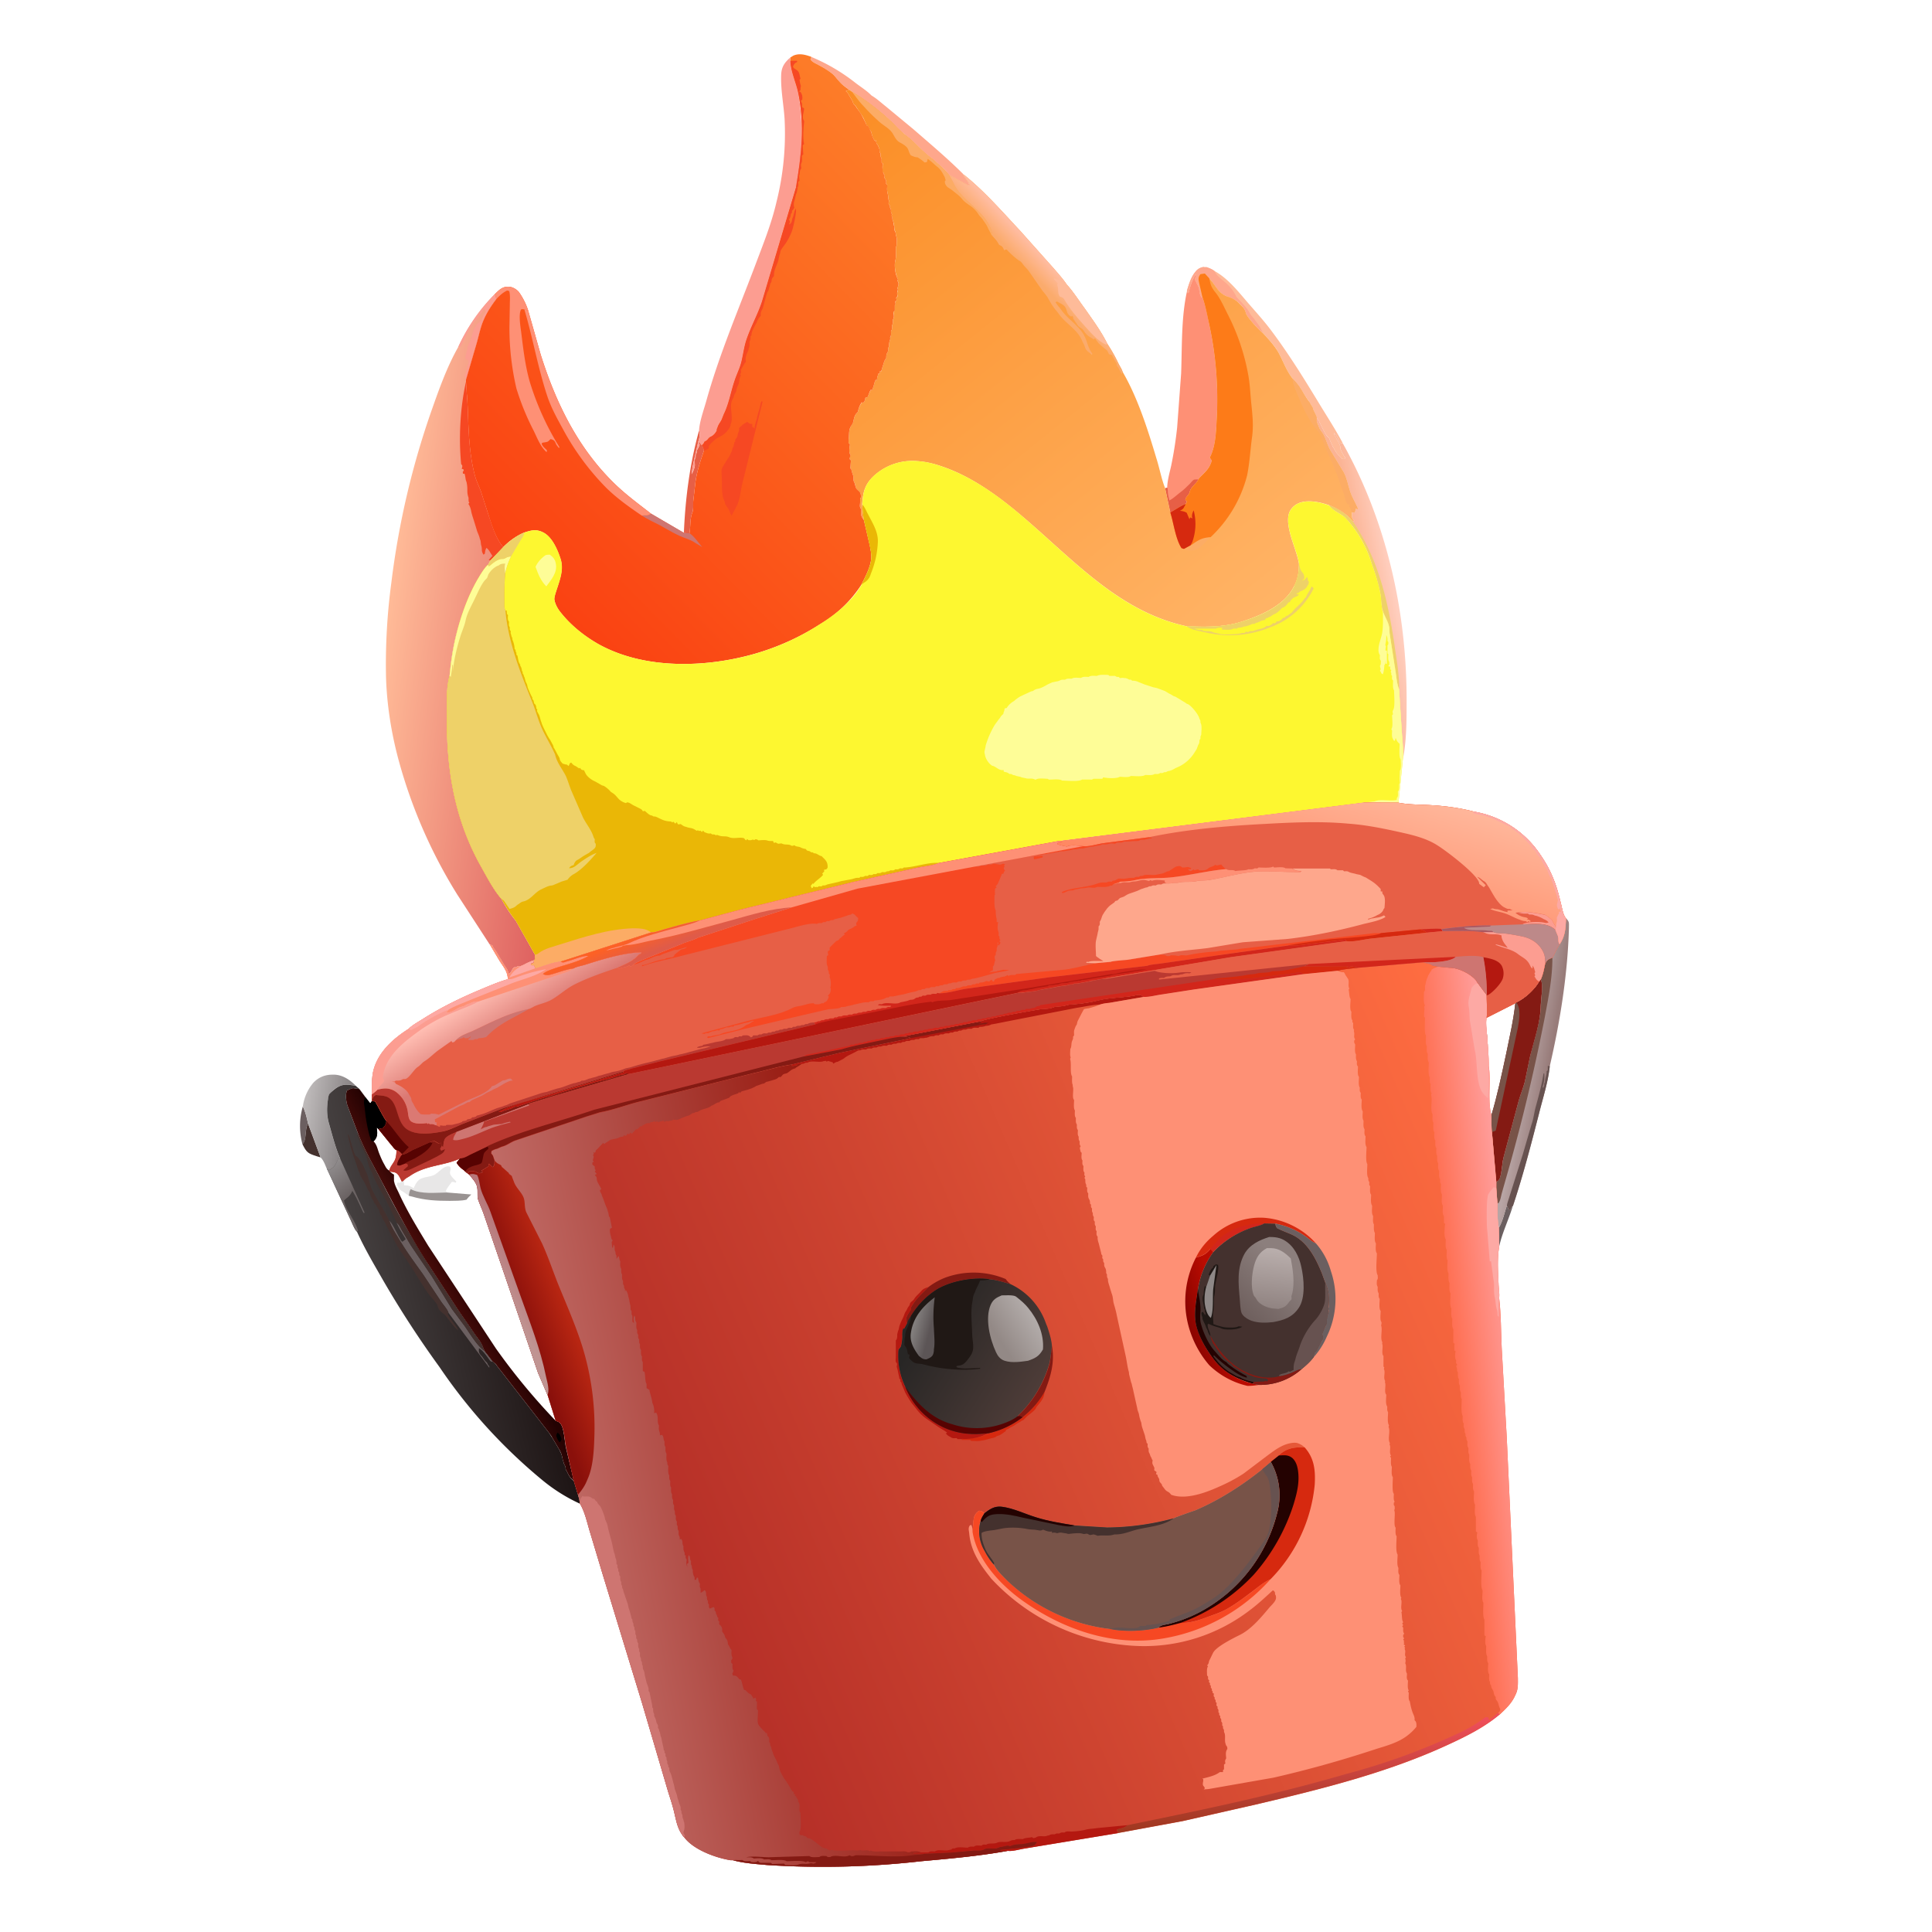 <svg xmlns="http://www.w3.org/2000/svg" viewBox="0 0 969 969">
  <path fill="#6B5F60" d="M151.9 555c1.3 2.6 2 5.7 2.6 8.5-1.8 3-.5 8-2.8 10.4a35 35 0 0 1 .2-19Zm603.9 49.8.2.4c.4.6.5 1 .7 1.6h.8c.3-1 .4-1.1 1.2-1.8-2 6.7-5.4 13.6-6.8 20.3l-.2-9.5c2-3.3 2.8-7.4 4-11Z"/>
  <path fill="#44312E" d="m154.5 563.5 6.3 17-2-.6c-4.3-1.4-5-1.8-7.1-6 2.3-2.4 1-7.3 2.8-10.4Z"/>
  <path fill="#E75F46" d="M343 267.3c.7-17.2 3-34.8 7.6-51.3.9 2.6-.2 4.3-.7 6.9-1 5-2.5 9.8-3 14.9a12 12 0 0 0 1.6-4.3c0-1.5-.4-2.8.4-4 0-1.2-.1-1.4.5-2.4 0-1 0-1 .5-1.9a7 7 0 0 0 1-2.3l-.5-.8.3-.6.5.7c.6 1 .3.6 1 1 .4 1.1.8 1.9.8 3-1.8 5.3-3.4 10-4.2 15.6l-1.1 9.6c-.1 1.9.2 4-.5 5.8-1.2 3-.8 7-1.4 10.2-.9.2-1.8 0-2.7-.1Z"/>
  <path fill="#FEA78C" d="M406.8 28.5a94 94 0 0 1 22.3 13.1c2.6 2 5.7 3.9 8 6.3 2.6 1.5 4.8 3.6 7.1 5.4l13.9 11.5c8.5 7.4 17.1 14.6 25.1 22.6v.1c.7 2 2.4 3.2 3 5.2l-.5.3-9.2-5-.4-.2c-2.1-2.9-5.5-5.5-8.2-8-3.8-2.6-7.4-6.5-10.8-9.7l-5.5-4.5c-1.7-1.6-3.2-3.5-5-5.1a122.7 122.7 0 0 0-19.4-14.6l-1.3-.9c-1.7-1.3-3.6-2.5-5-4.1-1.3-1.4-2.2-3-3.7-4.1a48.1 48.1 0 0 0-6.3-4c-1.6-1-3.3-1.4-4.4-3l.3-1.3Z"/>
  <defs>
    <linearGradient id="a" x1="172" x2="151.7" y1="564.4" y2="560.9" gradientUnits="userSpaceOnUse">
      <stop offset="0" stop-color="#8C8788"/>
      <stop offset="1" stop-color="#BEBABA"/>
    </linearGradient>
  </defs>
  <path fill="url(#a)" d="M151.9 555a23 23 0 0 1 5.3-12c2.6-2.7 5.8-4 9.5-4 4.7-.2 8.4 2.3 11.6 5.4-4.4-.4-6.7-1.1-10.7 2L166 548l-.6.6c-.8 1-.8 2.5-1 3.6-.6 3.8-.5 7.3.5 11 1.7 6 3.3 12.5 5.8 18.2l-1-.3c-1.3 3.1-1.5 4.1-4.6 6l-.4-.4-.7-.3c-.9-2-1.6-4.3-3.2-5.9l-6.3-16.9c-.6-2.8-1.3-6-2.6-8.6Z"/>
  <path fill="#FEBB99" d="M603.8 134h1.4c1.4.5 2.7 1 3.9 1.9 6.8 3.7 12 10.4 17 16.2 3.9 4.5 8 9 11.5 13.7 9 12 16.7 24.5 24.4 37.2 3.9 6.4 8 12.7 11.5 19.3l-1 .1c-1.3-1.1-1.3-2.7-2.3-4l-.6-.8-.5-.5c0 .7.1 1 .5 1.6l.6 1 .2.5c.8 1.4 1.7 2.7 1.9 4.2v.8a29 29 0 0 0 1.8 3.5c.7.9.5.4.4 1.5h-1.2c-1.3-1-3-2.9-3.8-4.4l-.6-1.1-.3-.4-1.5-3.3c-.3-1 0-.5-.5-1.2-.9-1-1.6-1.7-2.2-2.8l-2.5-5c-.4-1-.9-1.6-1.6-2.4v-.1c-.3-1.6-1.1-2.7-1.7-4.2-.2-.6-.1-.8-.5-1.3l-.8-1.3-.8-1.4c-1.5-2-2.6-3.8-3.8-5.9l-.5-.7c-1-1.8-2.6-3.4-4-5-3.2-4-4.7-8.9-7.2-13.3-2-3.5-5-6.4-7.6-9.4-1.8-1.3-8-8-8.5-10s-1.4-2.9-2.7-4.3c-1.8-2-3.7-3-6.3-3.9-4.6-1.5-5.8-5.1-8.8-8.5l-.6-.7-2.2-2.4-2.2.3c-1 1.6-1 2.2-.7 4l1.6 7.2-.3.5c-1.3-1.5-1-4-1.8-5.8l-1.4-2.8-.3-.7.5-.8c.4-.6.2-1 0-1.7a31 31 0 0 0-3.2 8c-.2 1.3 0 .8-.7 1.6l-.5-1.2c1-3.2 2-6.8 4.2-9.4a6 6 0 0 1 4.3-2.5Z"/>
  <path fill="#FEA78C" d="M603.8 134h1.4c1.4.5 2.7 1 3.9 1.9 1.2 2.7 3.9 4.3 6.1 6.3a21 21 0 0 1 5 6.8c2.2 2.4 5 5 6.5 7.8.7 1.4 2 2.6 2.8 3.8l1.9 2.6.5.7 1.5 3c-1.8-1.2-8-8-8.5-10-.5-1.9-1.4-2.8-2.7-4.2-1.8-2-3.7-3-6.3-3.9-4.6-1.5-5.8-5.1-8.8-8.5l-.6-.7-2.2-2.4-2.2.3c-1 1.6-1 2.2-.7 4l1.6 7.2-.3.5c-1.3-1.5-1-4-1.8-5.8l-1.4-2.8-.3-.7.5-.8c.4-.6.2-1 0-1.7a31 31 0 0 0-3.2 8c-.2 1.3 0 .8-.7 1.6l-.5-1.2c1-3.2 2-6.8 4.2-9.4a6 6 0 0 1 4.3-2.5Z"/>
  <defs>
    <linearGradient id="b" x1="698.2" x2="682.8" y1="289.8" y2="292.6" gradientUnits="userSpaceOnUse">
      <stop offset="0" stop-color="#FFCEBE"/>
      <stop offset="1" stop-color="#FBB394"/>
    </linearGradient>
  </defs>
  <path fill="url(#b)" d="M660.3 209.6c.7.8 1.2 1.3 1.6 2.4l2.5 5c.6 1.1 1.3 1.9 2.2 2.8.5.7.2.3.5 1.2l1.5 3.3.3.4.6 1.1c.8 1.5 2.5 3.3 3.8 4.4h1.2c.1-1.1.3-.6-.4-1.5a29 29 0 0 1-1.8-3.5v-.8c-.2-1.5-1.1-2.8-1.9-4.2l-.2-.5-.6-1a3 3 0 0 1-.5-1.6l.5.5.6.8c1 1.3 1 2.9 2.4 4h.9c22 39.2 32.1 84.5 32 129.3 0 9.4 0 20-1.9 29.2.4-4.4-.2-9-.5-13.5l-1.4-21.7c-1-2.6-1.3-5.9-1.8-8.7l-2.9-19c-.2-1.4 0-2.7-.4-4-.5-2.5-2.3-5-3-7.6-.6-.6-1-7-1.2-8.4-1-5-2.5-10.2-4.3-15a57 57 0 0 0-13.5-23.5c-2.2-2-5.5-3.1-7.4-5.3l-.6-.8c4.9 1.6 8.3 4.2 11.7 7.9h1c-1.5-1.5-1.2-2.3-1.2-4.4l1.3.2.7-2.2.4.4h.6c-1-2.6-2.5-5-3.5-7.5-1.5-3.7-2-8.3-4.1-11.6l-5.8-9.6c-1.8-2.7-2.4-5.6-3.8-8.4-.7-1.4-1.9-2.5-2.4-3.9l-.7-1.9c-.6-1-.5-1.6-.5-2.8Z"/>
  <path fill="#EED168" d="M666.6 253.4c4.9 1.6 8.3 4.2 11.7 7.9 13.4 19.2 18.3 42 21.5 65 .9 6.1 2.1 13.1 1.9 19.4-1-2.6-1.3-5.9-1.8-8.7l-2.9-19c-.2-1.4 0-2.7-.4-4-.5-2.5-2.3-5-3-7.6-.6-.6-1-7-1.2-8.4-1-5-2.5-10.2-4.3-15a57 57 0 0 0-13.5-23.5c-2.2-2-5.5-3.1-7.4-5.3l-.6-.8Z"/>
  <path fill="#FC9D91" d="m396.3 28.9.1 1.6c.1 5.3 3 11.2 4 16.4a124 124 0 0 1-1.2 47l-17 57.2c-2.2 6.8-5.8 13-8 19.8-1.1 3.5-1.5 7.1-2.4 10.7-.8 3.2-2.4 6.3-3.4 9.4-1.9 5.6-2.8 11.5-5.4 16.9l-.8 1.9c-.6 1.8-2 2.9-2.4 4.8l-.2.7-.1.6a7 7 0 0 1-2.5 3l-.7.2c-1.2.6-1.4 1.9-2.9 2.3l-.3.6c-.5.9-.3.5-1 1.3-.6-.5-.3-.2-.9-1l-.5-.8-.3.6.4.8a7 7 0 0 1-1 2.3c-.5 1-.4.9-.4 2-.6.9-.5 1.1-.5 2.3-.8 1.2-.3 2.5-.4 4a12 12 0 0 1-1.6 4.3c.5-5.1 2-10 3-15 .5-2.5 1.6-4.2.7-6.8.2-4.3 2.3-10.2 3.5-14.4 6.4-23.1 15.9-45.4 24.4-67.8 4-10.7 8.3-21.1 10.9-32.3a141 141 0 0 0 4.1-42c-.5-7.4-2-14.7-1.7-22.1.2-3.9 1.7-6 4.5-8.5Z"/>
  <path fill="#FE9075" d="m595.3 145.8.5 1.2c.8-.8.5-.3.7-1.5a31 31 0 0 1 3.2-8c.2.6.4 1 0 1.6l-.5.8.3.7 1.4 2.8c.9 1.8.5 4.3 1.8 5.8l.3-.5c1.6 4.4 2.5 9 3.4 13.5 3.6 16.4 4.8 32.6 3.8 49.3-.3 5.8-.6 12.3-3.2 17.6l-.2.4 1 1.5c-1.2 4.3-3.5 5.7-6.3 8.8l-.4.6c-1.2 2.5-3.8 3.7-4.4 6.3-.4 1.8-1.9 2.2-2.2 4l.8.6-.6 1.5c-2.7 1-5.2 2.9-7.7 4.3l-2.6-12.2 1-.3c.1-3.7 1.2-7.4 2-11a197 197 0 0 0 3-19.2l2-27.1c.5-13.6 0-28.2 3-41.5Z"/>
  <path fill="#E75F46" d="M585.4 244.6c.2.2.3 1.1.3 1.4 0 1.9.4 3.2.8 5 2-1 3.3-2.4 5-3.7 2-1.4 3.6-3 5.3-4.7.5-.5 1.4-1.7 2-2 .3-.2 1.8-.1 2.3-.2-1.2 2.5-3.8 3.7-4.4 6.3-.4 1.8-1.9 2.2-2.2 4l.8.6-.6 1.5c-2.7 1-5.2 2.9-7.7 4.3l-2.6-12.2 1-.3Z"/>
  <defs>
    <linearGradient id="c" x1="763.5" x2="775.8" y1="539" y2="541" gradientUnits="userSpaceOnUse">
      <stop offset="0" stop-color="#B8A5A5"/>
      <stop offset="1" stop-color="#987C7A"/>
    </linearGradient>
  </defs>
  <path fill="url(#c)" d="M785.4 460.5c1.8 1.9 1.5 2.2 1.5 4.9-.6 23-4.4 46.9-9.6 69.3-.8 7.9-3.5 16.1-5.4 23.8-4 15.6-8 31.1-13.1 46.4h-.1c-.8.8-.9 1-1.2 2h-.8c-.2-.7-.3-1.1-.7-1.7l-.2-.4c-1.3 3.6-2.1 7.7-4 11-.9-4-.8-8.5-.8-12.5l-.6-7.6v-2.8l-2.1-25c-.4-2.8-.2-5.7-.3-8.5-2-7.8-.1-16.7-1.3-24.8 0-5.2-.5-10.3-1-15.5-.1-2.8-.6-5.8-.1-8.6l14.4-7.3.5-.5c3.8-1.4 9.7-7 11.5-10.5l.8-1c1.1-2.6 1.6-5.2 2.2-8 1.2-2 1.5-2 3.6-3 .5-.5.3-.2.6-.9.9-2 1.9-3.8 3-5.7 2.9-4.1 3-8.3 3.2-13.1Zm-12.6 30.8-.8.9a27.7 27.7 0 0 1-11.5 10.5l-.5.5-14.4 7.3c-.5 2.8 0 5.8.2 8.6.4 5.2.9 10.3.9 15.5 1.2 8-.7 17 1.3 24.8 0 2.8 0 5.7.3 8.4l2.2 25.1.9-.7c.5-.5.8-1 1-1.7 1-3.3 1-7.2 1.9-10.7l7.5-28c.9-3.1 2.2-6.1 3-9.3l2.7-13c2-8 5.2-17.3 5.4-25.5 0-3.6 1.3-9.6-.1-12.7Z"/>
  <path fill="#675250" d="M755.8 604.8c0-1 .8-3 1.1-4.1l6.8-21.5 4.4-15.1c1-2.7 1.3-5.6 2-8.4 1.5-5.5 3.1-11.2 4-16.9l.1-.4.3-.1a16 16 0 0 1-.7 6.6l-.1.5.4.1.4-1.1v-.8l.4-.9c0-1.9 1-3.6.8-5.4l.6-.5v-2.2l1 .1c-.8 7.9-3.5 16.1-5.4 23.8-4 15.6-8 31.1-13.1 46.4h-.1c-.8.8-.9 1-1.2 2h-.8c-.2-.7-.3-1.1-.7-1.7l-.2-.4Z"/>
  <path fill="#785348" d="M778.6 480.3c.1 9.8-2 20.2-3.8 29.9a954 954 0 0 1-17.8 75l-3.7 13c-.5 1.7-.7 4-1.8 5.3l-.5-.2-.6-7.6v-2.8l1-.7c.5-.5.8-1 1-1.7 1-3.3 1-7.2 1.9-10.7l7.5-28c.9-3.1 2.2-6.1 3-9.3l2.7-13c2-8 5.2-17.3 5.4-25.5 0-3.6 1.3-9.6-.1-12.7 1.1-2.7 1.6-5.3 2.2-8.1 1.2-2 1.5-2 3.6-3Z"/>
  <path fill="#841A13" d="M772.8 491.3c1.4 3 .1 9.1 0 12.7 0 8.2-3.3 17.6-5.3 25.5l-2.7 13c-.8 3.2-2.1 6.2-3 9.3l-7.5 28c-1 3.5-.9 7.4-1.9 10.7-.2.8-.5 1.2-1 1.7l-1 .7-2.1-25c-.4-2.8-.2-5.7-.3-8.5-2-7.8-.1-16.7-1.3-24.8 0-5.2-.5-10.3-1-15.5-.1-2.8-.6-5.8-.1-8.6l14.4-7.3.5-.5c3.8-1.4 9.7-7 11.5-10.5l.8-1ZM760 503.2l-14.4 7.3c-.5 2.8 0 5.8.2 8.6.4 5.2.9 10.3.9 15.5 1.2 8-.7 17 1.3 24.8 3-10.1 5.2-20.5 7.4-30.8 1.7-8.4 3.7-16.9 4.6-25.4Z"/>
  <path fill="#785348" d="m760 503.2.5-.5c2.5 3.4 1.5 8.7.8 12.7l-11.1 51.7-2 .7c-.3-2.7-.1-5.6-.2-8.4 3-10.1 5.2-20.5 7.4-30.8 1.7-8.4 3.7-16.9 4.6-25.4Z"/>
  <defs>
    <linearGradient id="d" x1="286" x2="194.2" y1="326" y2="314.9" gradientUnits="userSpaceOnUse">
      <stop offset="0" stop-color="#DF6361"/>
      <stop offset="1" stop-color="#FFBA97"/>
    </linearGradient>
  </defs>
  <path fill="url(#d)" d="m248.2 147.5.8 2.4a52.4 52.4 0 0 0-6.4 10.5c-1.7 3.8-2.5 8.3-3.7 12.3l-5.2 17.9v1l.8 11.3c.5 11.7.6 24 3.6 35.3.7 2.9 2.1 5.6 3.1 8.3l3.5 10.9c2 5.7 3.7 12.4 7.7 17l-6.5 6.8-1.1 2.2a27 27 0 0 0-5 7 116.7 116.7 0 0 0-14.1 46.9l-.2 1.6c-1.7 6-1.4 13.7-1.4 20-.2 26.8 3.8 51.8 17 75.4 3 5.3 6.4 12 10.4 16.5a65 65 0 0 0 7.2 11l9.6 17 .2 2.2-.8.7a28 28 0 0 0-5 2.2l-1.6.7-1.8.2-.5.4h-1c-.7.7-.4.3-1 1.3-.5 1-.6 1.4-1.5 2l-.3-.7c-.3-.8-.4-1.5-1-2.2l-.3-.4-2.3-3.8-.2-.4c-.4-.6-.8-1-1-1.6l-1.2-2c-.7-1-1.3-1.7-1.8-2.8l-.2-.4-1.2-.4-.2-.1-16.3-25.1a253 253 0 0 1-29-66c-3.9-14-6.3-28.8-6.7-43.3a308 308 0 0 1 2.7-47.2 411 411 0 0 1 20.6-87.5c3.6-10.2 7.5-21 12.9-30.5a91 91 0 0 1 18.4-26.6Z"/>
  <path fill="#FC9D91" d="m248.2 147.5.8 2.4a52.4 52.4 0 0 0-6.4 10.5c-1.7 3.8-2.5 8.3-3.7 12.3l-5.2 17.9-.8-2.8h.6l.2-1.1.4-1.2c.1-.9 0-1.3.4-2.1l.3-.6c.5-1.2.2-1.2-.1-2.3l-1.2-.4-.1-1.1.8-3.2c.4-1 .4-.9.2-2l.6-.4v-1c1-.7 1.4-3.1 1.8-4.4.3-1.1.8-2.9 1.5-3.8l.3-.4c.6-1.2 0-.5.9-1.4.9-.8 2-1.7 2.5-3 .3-.7.2-.9.7-1.6l1-1.4c-.3-.6-.4-1-.8-1.5-2.5 3.6-5.4 6.7-7.6 10.6l-3 6c-.3.4-.8 1.9-1.1 2.1-.4.3-1 .4-1.4.5a91 91 0 0 1 18.4-26.6Z"/>
  <path fill="#F64823" d="m233.7 191.5.8 11.4c.5 11.7.6 24 3.6 35.3.7 2.9 2.1 5.6 3.1 8.3l3.5 10.9c2 5.7 3.7 12.4 7.7 17l-6.5 6.8-.8-.4 1.4-1.5.5-.5c-1-1.3-1.7-3.1-3-4-.4.6-.6 1.2-.7 2-.2 1.2.1.7-.8 1.4-1.3-2-.5-2.6-1.1-4.5-.3-1-.2-2-.5-2.9l-.2-.4c-.3-1.6-1-2.8-1.5-4.3l-.2-.7-.8-2.6c-.5-1.8-1.4-4.2-1.8-6-.2-1.2-.5-2.2-1-3.3l-.5-.8.5-.5c-.5-1-.3-.5-.4-1.6v-1a9.2 9.2 0 0 1-.6-3.3v-.7a17 17 0 0 0-.4-3.8l-.3-.8c-.3-1.2-.3-2.2-.7-3.4h-.8l-.1-1 .5-.5-.2-.8-.8-.1.2-.9c.2-.8 0-1-.5-1.5-1.3-13.2-.5-28.3 2.4-41.3Z"/>
  <defs>
    <linearGradient id="e" x1="265" x2="185.3" y1="642.6" y2="660.5" gradientUnits="userSpaceOnUse">
      <stop offset="0" stop-color="#1E1515"/>
      <stop offset="1" stop-color="#454040"/>
    </linearGradient>
  </defs>
  <path fill="url(#e)" d="M170.7 581.3c-2.5-5.7-4.1-12.2-5.8-18.2-1-3.7-1-7.2-.5-11 .2-1.1.2-2.7 1-3.6l.6-.6 1.6-1.4c4-3.2 6.3-2.5 10.7-2l2 1.7 2.9 4 2.5 3.2c.3-.4.6-.7.8-1.2l1.6.2c2 3.2 3.6 7 5.8 10-.5 1.8-.6 2.2-2 3.5l-2.1.4 6.6 8c.7 1 1.5 2.2 2.5 2.6-.1 1.5-.2 3.4-.8 4.8-.9 1.9-2.4 3.3-2.8 5.4l.2.4c2 .4 3.2.2 4.4 2 .6.9 1.1 2 1.6 3h.2l.8-.6c.9-1.1 2-1.5 3.2-2.3 7.8-5.3 16.7-4.9 25-8.6l-1.7 2.2a13 13 0 0 0 3.7 3.7l.7.7.9.8 1 .7c1.3 1.6 3.2 3.6 3.8 5.6.7 2.2 0 4.6.7 7 .9 2.6 2.1 5.1 3 7.8l10 29.2 17 49.8 4.8 11.2 4 12.8c1.8.7 2.3.8 3.2 2.7 1.2 2.9 1.4 7.5 2 10.7l4 16.6 2.1 7.2c.3 1.1.7 2.2.8 3.3l.2 1.2a85.2 85.2 0 0 1-19.2-12.1 268.1 268.1 0 0 1-51.3-56.5 503.3 503.3 0 0 1-28.1-43.2c-4.7-8.2-9.4-16.1-13.3-24.7-1.1-.8-2.7-5-3.4-6.4l-11.6-25c.4 0 .2 0 .7.3l.4.3c3-1.8 3.3-2.8 4.6-6l1 .4Zm31.8 10.6-.8.6h-.2c-.5-1-1-2.1-1.6-3-1.2-1.8-2.4-1.6-4.4-2l.5.5c.6.6 1 .8 1.6 1.1v2.4c-.2 2 1.7 5.2 2.5 7 4.2 9.2 9.4 17.6 14.6 26.2l34 51.6a316.4 316.4 0 0 0 29.9 36.2l-4-12.8-4.8-11.2-17-49.8-10-29.2c-.9-2.7-2.1-5.2-3-7.8-.7-2.4 0-4.8-.7-7-.6-2-2.5-4-3.8-5.6l-1-.8-.9-.7-.7-.7a13 13 0 0 1-3.7-3.7l1.7-2.2c-8.3 3.7-17.2 3.3-25 8.6-1.1.8-2.3 1.2-3.2 2.3Zm-23-23.3c3.4 8.4 7.8 16 11.9 24a481.7 481.7 0 0 0 23.4 41.6l15.4 23.5 7.6 11c1.5 2.2 3.2 4 4.2 6.5l1 2.4 4.3 5.4c1 .7 1.4 1.2 2 2.1l26.2 33.7 1 1.6.5.7.4.7 3.2 5.4.3.7c.6 1.1.9 2 1.1 3.1l.5 1.9.2.7c.3 1 .1.4.6 1.4.4.8.4 1.1.4 2l.4.6c1.1 2 1.6 3.7 3.6 5l-3.8-16.7c-.7-3.2-.9-7.8-2.1-10.7-.9-2-1.4-2-3.2-2.7a316.4 316.4 0 0 1-29.9-36.2l-34-51.6c-5.2-8.6-10.4-17-14.6-26.2-.8-1.8-2.7-5-2.6-7 .1-.8.2-1.5.1-2.4a5 5 0 0 1-1.6-1l-.5-.6-.2-.4c.4-2.1 2-3.5 2.8-5.4.6-1.4.7-3.3.8-4.8-1-.4-1.8-1.7-2.5-2.5l-6.6-8.1 2-.4c1.5-1.3 1.6-1.7 2-3.5-2.1-3-3.8-6.8-5.7-10l-1.6-.2c-.2.5-.5.8-.8 1.2l-2.5-3.1-3-4.1-2.8-.4c-1 0-2.4.7-3.3 1.1-1 2-.5 5.6.2 7.7l5.3 14Z"/>
  <defs>
    <linearGradient id="f" x1="176.5" x2="165.1" y1="598.1" y2="584" gradientUnits="userSpaceOnUse">
      <stop offset="0" stop-color="#6B6363"/>
      <stop offset="1" stop-color="#918D8E"/>
    </linearGradient>
  </defs>
  <path fill="url(#f)" d="M164 586.3c.4 0 .2 0 .7.3l.4.3c3-1.8 3.3-2.8 4.6-6l1 .4 12.2 27h-.6c-1.7-3.5-3.4-7.7-5.6-11l-.2.5a8.4 8.4 0 0 1-2.6 3.1l-1.4 1.2c1.1 5.3 5.7 10 7.1 15.3l-.6.3c-1.1-.8-2.7-5-3.4-6.4l-11.6-25Z"/>
  <path fill="#6B5F60" d="m195.3 612.3.3.3c1.6 1.8 3.1 5.3 4.4 7.6.5.8 1 2 1.8 2.6a13 13 0 0 0 1.7-1.3l-3.1-5.2-1.5-3c1.2.8 1.9 2.4 2.6 3.7l4.6 7.7 10.5 15.5 10 16.3 6.6 8.8c2.8 4 5.8 9.3 9.8 12.3l4.3 5.4c-.8 0-1.2-.1-1.7-.8-1.4-1.9-3.3-4.9-5.4-6v.6c-.2 1.6.5 2.5 1.6 3.6l1.4 2c.5.6 1 .8 1.3 1.5.3.7.1.5.6 1l.3.4v.7l-20.5-27.6c-.5-1.8-3-4.4-4-6.1l-8.7-13.1c-4.4-6.2-8.6-11.8-12.4-18.3-1.6-2.7-3.6-5.6-4.5-8.6Z"/>
  <path fill="#44312E" d="m224.9 658.4-.4.6c.8 1.3 1.6 2.7 2.6 4 .9 1.2 2.3 2.8 2.7 4.3-2.1-1.6-4.3-4.9-6-7-1-1.4-2.7-2.2-3.6-3.5-.6-1-.6-2-1.2-2.9-1.4-2-3.3-3.7-4.7-5.8-4.1-6-7.7-12.6-12-18.6a47.3 47.3 0 0 1-4.5-7.3l-2-3.6-1.8-3.5-1.2-2.4-1.2-1.9-.2-1c-.4-.6-.7-.6-.9-1.4a5 5 0 0 0-.9-2.3l-.3-.5c-.4-.6-.6-1.2-1.1-1.8-.5-.4-.3-.1-.6-.8-.5-1.2-1.5-2.4-1.8-3.6a5 5 0 0 0-1-2.3l-.6-1.1-1-2.2-.8-1.4c-.6-.9-1.5-2.3-1.8-3.3-.2-1-.8-1.7-1-2.6l-1.5-4.3c-1.5-4-2.8-8.9-3.6-13l.3-.2 1 3.1 1.2 4c.3 1.3.8 2.5 1.4 3.7 1 .4 1.2.8 1.8 1.7.7 1 1.7 2.2 2.1 3.4l2 4.5.2.7c.7 2.2 1.2 4.8 2.3 6.9 2.6 5.3 6 10 8.5 15.3 1 3 2.9 6 4.5 8.6 3.8 6.5 8 12.1 12.4 18.3l8.7 13.1c1 1.7 3.5 4.3 4 6Z"/>
  <path fill="#44312E" d="M199 613.2c-.8-1.1-1-2.4-1.6-3.6l-3.4-6.8c-2.3-4.6-5.6-9.5-7.3-14.4-.6-1.6-1.8-3.1-2-4.8l-.2-.7c-.4-1.2-.7-3-1.2-4l-2.5-5.3-1.7-4.4.5-.6c3.3 8.4 7.7 16 11.8 24a481.7 481.7 0 0 0 23.4 41.6l15.4 23.5 7.6 11c1.5 2.2 3.2 4 4.2 6.5l1 2.4c-4-3-7-8.3-9.8-12.3l-6.5-8.8-10.1-16.3-10.5-15.5-4.6-7.7c-.7-1.3-1.4-3-2.6-3.8Z"/>
  <defs>
    <linearGradient id="g" x1="222.5" x2="235.1" y1="646.8" y2="639.5" gradientUnits="userSpaceOnUse">
      <stop offset="0" stop-color="#450B09"/>
      <stop offset="1" stop-color="#230202"/>
    </linearGradient>
  </defs>
  <path fill="url(#g)" d="m179.6 568.6-5.3-14c-.7-2-1.2-5.7-.2-7.7 1-.4 2.3-1.2 3.3-1.1l2.8.4 3 4 2.5 3.2c.3-.4.6-.7.8-1.2l1.6.2c2 3.2 3.6 7 5.8 10-.5 1.8-.6 2.2-2 3.5l-2.1.4 6.6 8c.7 1 1.5 2.2 2.5 2.6-.1 1.5-.2 3.4-.8 4.8-.9 1.9-2.4 3.3-2.8 5.4l.2.4.5.5c.6.6 1 .8 1.6 1.1v2.4c-.2 2 1.7 5.2 2.5 7 4.2 9.2 9.4 17.6 14.6 26.2l34 51.6a316.4 316.4 0 0 0 29.9 36.2c1.8.7 2.3.8 3.2 2.7 1.2 2.9 1.4 7.5 2 10.7l4 16.6c-2.1-1.2-2.6-2.9-3.7-4.9l-.4-.7c0-.8 0-1.1-.4-1.9-.5-1-.3-.4-.6-1.4l-.2-.7a14 14 0 0 1-.5-1.9c-.2-1.1-.5-2-1-3l-.4-.8-3.2-5.4-.4-.7-.4-.7-1.1-1.6-26.2-33.7c-.6-1-1-1.4-2-2l-4.3-5.5-1-2.4c-1-2.5-2.7-4.3-4.2-6.5l-7.6-11-15.4-23.5c-8.7-13.4-16-27.5-23.4-41.7-4.1-8-8.5-15.5-11.8-23.9Zm7.7 3.8c1.6 1.5 2 3.7 2.7 5.6.8 2.1 1.7 4.2 2.8 6.1.6 1.1 1.1 2.3 2.4 3 .5-2.1 2-3.5 2.9-5.4.6-1.4.7-3.3.8-4.8-1-.4-1.8-1.7-2.5-2.5l-6.6-8.1-.8-.8v.6c.3 1.9.4 4-1 5.6l-.3.4-.4.3Z"/>
  <path d="M279.6 718.5c1.4 1 1.5 1.7 2.1 3.3l-.7 1.4h-.5c-.5-.7-.9-1.2-1.1-2-.6-1.4-.4-1.4.2-2.7Zm-92.3-146.1-1-.1-1-2.8a83.4 83.4 0 0 1-2.3-13c-.2-2.2-1-4.3.2-6.2l2.5 3.1c.3-.4.6-.7.8-1.2l1.6.2c2 3.2 3.6 7 5.8 10-.5 1.8-.6 2.2-2 3.5l-2.1.4-.8-.8v.6c.3 1.9.4 4-1 5.6l-.3.4-.4.3Z"/>
  <path fill="#8E8887" fill-opacity=".9" d="M205 599.7c.2-1.2.3-2.3 1-3.3 5 2.7 12.6 1.7 18.2 1.7l12.2 1c-.9.8-1.7 1.6-2.4 2.6-2.8.7-5.7.5-8.5.6-6.6 0-12.6-.3-19-2.2l-.9-.2-.6-.2Z"/>
  <path fill="#8E8887" fill-opacity=".2" d="m202.5 592 .2 2.5h.5c1.8 0 2.8.5 4.3 1.5l.3-.8c.8-1.7 1.8-3.5 3.7-4.2 1.8-.7 4-.8 5.8-1.5 2.6-.9 5.4-5.6 8.5-4.3.6 1.4-.2 1.8-.1 3.2 0 1.2 2.3 3.3 3.2 4.2l-.4.6-.5-.2c-.8-.3-.5-.2-1.4-.2-1 1.4-2.4 3-3 4.5l.6.7v.1c-5.6 0-13.3 1-18.2-1.7-.7 1-.8 2.1-1 3.3l-2.7-1.9c-.7-.4-1.6-.8-2-1.6l-.8-1.2c-.5-.7-.3-.8-.3-1.7l.7-.2.6.2 1-.9h.2l.8-.5Z"/>
  <defs>
    <linearGradient id="h" x1="411.2" x2="620.1" y1="55.6" y2="316.4" gradientUnits="userSpaceOnUse">
      <stop offset="0" stop-color="#FB8D24"/>
      <stop offset="1" stop-color="#FFB365"/>
    </linearGradient>
  </defs>
  <path fill="url(#h)" d="m425.9 45 1.3.9c6.8 4 13.6 9.2 19.4 14.6 1.8 1.6 3.3 3.5 5 5 1.7 1.7 3.7 3 5.5 4.6 3.4 3.2 7 7.1 10.8 9.7 2.7 2.5 6 5.1 8.2 8l.4.2 9.2 5 .6-.3c-.7-2-2.4-3.2-3-5.2 10.4 8.3 19.4 18.7 28.5 28.4l16.7 18.7c2.2 2.6 4.7 5.3 6.6 8.2 3.3 3.6 6 8 9 12 3.9 5.6 8.2 11.4 11.2 17.5a77 77 0 0 1 5.7 10.1c.6 1.2 1.7 2.8 2 4 7.6 13 12.7 29.1 17 43.5 1.6 5 2.5 10.3 4.4 15l2.6 12.2c2.5-1.4 5-3.3 7.7-4.3.3-.4.5-1 .6-1.5l-.8-.5c.3-2 1.8-2.3 2.2-4 .6-2.7 3.2-3.9 4.4-6.4l.4-.6c2.8-3 5.1-4.5 6.3-8.8l-1-1.5.2-.4c2.6-5.3 2.9-11.8 3.2-17.6 1-16.7-.2-33-3.8-49.3-1-4.5-1.8-9.1-3.4-13.5l-1.6-7.1c-.4-1.9-.4-2.5.7-4.1l2.2-.3 2.2 2.4.6.7c3 3.4 4.2 7 8.8 8.5 2.6.8 4.5 2 6.3 4 1.3 1.3 2.2 2.2 2.7 4.2s6.7 8.7 8.5 10c2.7 3 5.5 5.9 7.6 9.4 2.5 4.4 4 9.2 7.2 13.3 1.4 1.6 3 3.2 4 5l.5.7c1.2 2.1 2.3 4 3.8 6 .5.6.4.6.8 1.3l.8 1.3c.4.5.3.7.5 1.3.6 1.5 1.4 2.6 1.8 4.2 0 1.3-.2 1.8.4 3l.7 1.8c.5 1.4 1.7 2.5 2.4 3.9 1.4 2.8 2 5.7 3.8 8.4l5.8 9.6c2.1 3.3 2.6 7.9 4.1 11.6 1 2.5 2.5 4.9 3.5 7.5h-.6l-.4-.4-.7 2.2-1.3-.2c0 2-.3 2.9 1.2 4.4h-1a26.9 26.9 0 0 0-11.7-7.9c-4.5-1.6-11-3-15.5-.9a8.7 8.7 0 0 0-4.4 4.4c-2.7 7 3.7 18.6 4.8 25.8 0 3.9-.4 7.1-2.1 10.7l-.4.7c-4.5 9.2-15.7 14.2-25 17.3-9.5 3.3-19 3.1-28.9 2.7-32.3-7-54.6-31-78.5-51.8-13.3-11.6-28.2-23.2-45.2-28.7-3.6-1.2-7.2-2-11-2.3a28.6 28.6 0 0 0-22 7.3c-4.7 4.3-5.6 8.4-6 14.5.2 2.7.5 5.2 1 7.8-1.6-2.2-1.7-2.6-1.4-5.4-1-1.3-.6-2.2-.6-3.8v-1.4c.4-1.4.4 0 .4-1.4 0-1.3-.4-2-1.5-2.9-1.5-1.1-1-2.7-1.9-4.2-.6-1.3-.2-1.6-.4-2.9-.3-1.1-.8-2.2-1-3.5l-.5-.5.3-4-.7-.7.3-1.7.1-.4c-.8-1.2-.5-3-.3-4.5l.1-.7-.7-.8v-1.4c.3-1.6.1-4.5.7-5.9l.2-.5c.4-1 1.2-1.7 1.4-2.6.5-1.8.5-3.3 2-4.7l.4-.5c.3-1.7 1-3.2 2-4.7l.6.2c.6-.6.5-.3.8-1.1l.4-1.5 1-.2 1.6-3.7.7.2.3-.8c.7-1.5.7-3.1 1.6-4.5l.4.6v-.6l.3-1.1.4-1.4.1-.5h.7v-.5l-.2-.5 1-.2.2-.7.4-1.4c.5-1.3.7-2.7 1.4-3.8l.5-.7c0-1 0-1.8.5-2.6.6-1.1.5-1.4.5-2.6l.4-.5a9 9 0 0 1 .5-3.5l.2-.4-.2-.6c.7-1 .5-2 .5-3.3.7-1 .5-1.7.5-2.9.6-1 .4-1.6.4-2.8.7-1 .6-2.2.4-3.4l-.1-.6.6-.5v-2.8l.5-.5-.2-1.4.7-.5-.2-1.4.7-.7c-.2-1-.3-1.5 0-2.5.3-.9.2-.8-.1-1.7.4-.9.8-2 .4-3l-.4-.5.3-.8-.7-1.4v-.5c-.8-2-1.2-5.6-.6-7.7.5-2 .2-4.5.2-6.5l.4-.7c0-1.3.3-3.4-.1-4.6l-.2-.4c-.2-1 0-1.5-.5-2.5s-.3-1.2-.1-2.2l-.5-.5c0-.6 0-1.1-.2-1.7l-.5-1.4v-.7l-.4-1 .2-.9c-.7-1-.5-1.2-.5-2.4-.6-.9-.5-.8-.5-1.9l-.5-.4c-.4-.7-.1-1.2 0-2-.5-1-.3-2.2-.6-3.3-.3-1.3-.5-2.5-.4-3.8l.1-.9-.6-.6c.2-.9.1-1.4-.3-2.2-.7-1-.5-.8-.3-1.9l-.5-.6v-.6l-.7-.5.1-3.7.2-.5-.7-.5v-2.1c-.7-1-.5-1.4-.5-2.6l-.5-.5-.1-1.6-.2-.5c-.3-.8-.5-1.4-1-2l-.3-.4-.3-1.6-.5.4a9.9 9.9 0 0 1-1.6-3.6l-.2-.9-.8-1.2-1-2h-.6a5 5 0 0 0-.6-1.7l-1-2.2-1.2-2-1.5-2.2-.7-1c-.5-1-.8-1.1-1.6-1.9-.2-.8-.5-1.6-1-2.3l-1.2-2a5 5 0 0 0-1.6-2l1.7-.7Z"/>
  <path fill="#FCAC65" d="M597.1 273.5c1-.6.7-.3 1.5-1 3-2 5-2.8 8.6-3.2-1.7 1.7-5.3 5.7-7.4 6.5-.8.3-2.5.3-3.3.3a6 6 0 0 1-2.7-.8l3.3-1.8Zm51.1-83.8c1.4 1.6 3 3.2 4 5l.5.7c1.2 2.1 2.3 4 3.8 6 .5.6.4.6.8 1.3l.8 1.3c.4.5.3.7.5 1.3.6 1.5 1.4 2.6 1.8 4.2 0 1.3-.2 1.8.4 3l.7 1.8c.5 1.4 1.7 2.5 2.4 3.9 1.4 2.8 2 5.7 3.8 8.4l5.8 9.6c2.1 3.3 2.6 7.9 4.1 11.6 1 2.5 2.5 4.9 3.5 7.5h-.6l-.4-.4-.7 2.2-1.3-.2-.3-.6c-.3-.6-.4-1.2-.8-1.8l-.3-.4.1-.7-.4-.6-.4.2c-1.1-1.1-1.4-3-1.8-4.6-.5-2.2-1.6-4-2.2-6.2-2.4-7.8-6.4-15-9.2-22.7a9.7 9.7 0 0 0-1.9-3.4c-4.3-5-7-10.8-9.6-16.9-1.4-3.4-2.7-5.7-3.1-9.5Zm-221-143.8c6.8 4 13.6 9.2 19.4 14.6 1.8 1.6 3.3 3.5 5 5 1.7 1.7 3.7 3 5.5 4.6 3.4 3.2 7 7.1 10.8 9.7 2.7 2.5 6 5.1 8.2 8l2.2 4c4.5 10.3 17.8 14.6 19.6 26.7-.5-.5-.8-.9-1-1.5-.5-1-1.1-1.9-1.5-2.9-.7-1.6-1.6-2.6-2.5-4-.7-1-1.7-1.8-2.2-2.7a15.3 15.3 0 0 0-4.5-4.5c-1.2-.8-2.5-1.7-3.5-2.9-.7-.9-1.5-1.7-2.4-2.4l-3-2.4-2-1.3c-.9-.8-1.5-1.9-1.4-3l.4-.5-.4-1.4c-1.2-2.3-2-4-4-5.5-1.6-1.3-2.9-2.7-4.6-3.8l-.4 1.6-1.2.2c-1-1-2.2-1.8-3.5-2.6-1.3 0-2.2-.5-3.4-1-.8-1.2-.9-2-1.4-3.1-.5-1.3-2.6-2.6-3.8-3.2-1.8-.9-2.5-2.3-3.5-4-1.4-2.8-4.3-4.2-6.6-6.1a94 94 0 0 1-8.4-8.3c-2.2-2.2-4-4.9-5.9-7.3Z"/>
  <defs>
    <linearGradient id="i" x1="511.8" x2="504.7" y1="117.2" y2="124" gradientUnits="userSpaceOnUse">
      <stop offset="0" stop-color="#FFBCA1"/>
      <stop offset="1" stop-color="#FBAB6C"/>
    </linearGradient>
  </defs>
  <path fill="url(#i)" d="m476.1 87.8.4.2 9.2 5 .6-.3c-.7-2-2.4-3.2-3-5.2 10.4 8.3 19.4 18.7 28.5 28.4l16.7 18.7c2.2 2.6 4.7 5.3 6.6 8.2 3.3 3.6 6 8 9 12 3.9 5.6 8.2 11.4 11.2 17.5a77 77 0 0 1 5.7 10.1c.6 1.2 1.7 2.8 2 4l-.3 1.3-1-1.7c-.4-.8-.6-1.3-1.1-2l-.5-.7c0-1 .1-.7-.4-1.6l-.5-.7-.3-.7-1-1.8v-.4l-1.7-.4c-.4-.8-.7-1.8-1.4-2.3-.9-.6-1.6-1.3-2.4-2-1.4-1-2.2-2.3-3.2-3.7l-.7.5-1-.7a9.3 9.3 0 0 1-4-3.7c-.9-1.4-2.3-1.5-3-2.7l-2.3-3.4c0-1 .1-.5-.4-1.3l-.5.4a4 4 0 0 1-2.2-2.7c-.7-2.1-1-2.7-3-3.8l-2-1.1-.7.4c1 1.6 2 2.6 3 4 3 4.2 8 7.3 10.8 11.7 1.9 2.8 2.2 6.4 4.1 9.3.7 1 .5.4.4 1.5l-1-1c-1.4-1-2-1.4-2.6-3.2-.3-1-.8-1.7-1.2-2.6-2.2-5.8-8-8.7-11.6-13.5l-1.1-1.5c-1.8-2-3-4-4.3-6.3-1-2-2.5-3.3-3.7-5.1L516 136c-1-1.4-2.3-2.4-3.2-3.8-1-1.4-1.6-1.3-2.8-2.3a46 46 0 0 1-4.6-4.2c-.4-.4-.4-.6-1-.5l-.8.3-.2-.5c-.6-1.4-1-1.6-2.3-2.2-.9-1.8-2-3-3.3-4.4-1.8-12.1-15.1-16.4-19.6-26.6l-2.2-4.1Z"/>
  <path fill="#FEBB99" d="m555.3 172.3-.5.6c-4.5-2-8-6.4-11.2-9.9-3.6-4-7-8-9.7-12.6-.4-.8-.7-1-1.6-1.4l-.7-.2c-1.4-2-.5-3.3-1.2-5.5l-.2-.5.4-.6-2-2.2.1-.4c.7.3 1.3.5 2 .6h.6c1 1 1.8 1.8 3 2.3l.8.3c3.3 3.6 6 8 9 12 3.9 5.6 8.2 11.4 11.2 17.5Z"/>
  <path fill="#FD7B18" d="m604.3 137.2 2.2 2.4.2.9c.5 2.5 1 3.7 2.6 5.8 2.6 3.1 4.3 7 6.1 10.6a109 109 0 0 1 10.8 31.9c.7 4.2.9 8.5 1.3 12.8.6 5.7 1.3 11.7.5 17.4-.9 6.4-1.2 13-2.5 19.4a64.3 64.3 0 0 1-18.3 31c-3.7.3-5.5 1-8.6 3.2-.8.6-.4.3-1.5.9l-3.3 1.8-1.2-.4c-3-4.6-3.9-12.4-5.6-17.8 2.5-1.4 5-3.3 7.7-4.3.3-.4.5-1 .6-1.5l-.8-.5c.3-2 1.8-2.3 2.2-4 .6-2.7 3.2-3.9 4.4-6.4l.4-.6c2.8-3 5.1-4.5 6.3-8.8l-1-1.5.2-.4c2.6-5.3 2.9-11.8 3.2-17.6 1-16.7-.2-33-3.8-49.3-1-4.5-1.8-9.1-3.4-13.5l-1.6-7.1c-.4-1.9-.4-2.5.7-4.1l2.2-.3Z"/>
  <path fill="#D6290F" d="M587 257c2.5-1.3 5-3.2 7.7-4.2l-.3.6-.4.7-.3.6c-.5.8-1.1 1-1.9 1.5l.9.1c1 .2 1.7.4 2.5.9l1.4 3.3.3-1 1.2.5-.2-.6c-.2-1.1.2-2.4.8-3.4a26.7 26.7 0 0 1-.8 16.1l-.8 1.4-3.3 1.8-1.2-.4c-3-4.6-3.9-12.4-5.6-17.8Z"/>
  <defs>
    <linearGradient id="j" x1="268.3" x2="471.3" y1="293" y2="93.7" gradientUnits="userSpaceOnUse">
      <stop offset="0" stop-color="#FA4212"/>
      <stop offset="1" stop-color="#FD7C28"/>
    </linearGradient>
  </defs>
  <path fill="url(#j)" d="m396.3 28.9 1.6-1c3-1.3 6-.5 9 .6l-.4 1.3c1.1 1.6 2.8 2 4.4 3 2.1 1.1 4.4 2.5 6.3 4 1.5 1.1 2.4 2.7 3.7 4 1.4 1.7 3.3 3 5 4.2l-1.7.7a5 5 0 0 1 1.6 2l1.2 2c.5.7.8 1.5 1 2.3.8.8 1.1 1 1.6 2l.7.9 1.5 2.1 1.1 2.1 1.1 2.2c.3.6.5 1 .6 1.6h.7l1 2c.1.5.5.9.7 1.3l.2 1c.3 1 1 2.7 1.6 3.5l.5-.4.3 1.6.3.4c.5.6.7 1.2 1 2l.2.5c.2.5.1 1 .1 1.6l.5.5c0 1.2-.2 1.6.5 2.6v2.1l.7.5-.2.5c-.2 1.3 0 2.5 0 3.7l.6.5v.6l.5.6c-.2 1.1-.4.9.3 1.9.4.8.5 1.3.3 2.2l.6.6v1c-.2 1.2 0 2.4.3 3.7.3 1.1.1 2.3.6 3.4-.1.7-.4 1.2 0 1.9l.5.4c0 1-.1 1 .5 2 0 1-.2 1.3.5 2.3l-.2.8.4 1v.8l.5 1.4.2 1.7.5.5c-.2 1-.4 1.3 0 2.2.6 1 .4 1.5.6 2.5l.2.4c.4 1.2.1 3.3.1 4.6l-.4.7c0 2 .3 4.6-.2 6.5-.6 2-.2 5.7.5 7.7l.1.5.7 1.4-.3.8.4.6c.4 1 0 2-.4 3 .3.8.4.7 0 1.6-.2 1-.1 1.5 0 2.5l-.6.7.2 1.4-.7.5.2 1.4-.4.5v2.8l-.7.5v.6c.3 1.2.4 2.3-.3 3.4 0 1.2.2 1.8-.4 2.8 0 1.2.2 1.9-.5 2.9 0 1.2.2 2.2-.5 3.3l.2.6-.2.4a9 9 0 0 0-.5 3.5l-.4.5c0 1.2.1 1.5-.5 2.6-.5.8-.5 1.6-.5 2.6l-.5.7c-.7 1.1-.9 2.5-1.4 3.8l-.4 1.4-.3.7-.9.2.2.5v.5h-.7l-.1.5-.4 1.4-.2 1.1-.1.6-.4-.6c-.9 1.4-.9 3-1.6 4.5l-.3.8-.7-.2c-.7 1.2-1 2.5-1.6 3.7l-1 .2-.4 1.5c-.3.8-.2.5-.8 1.1l-.7-.2a12 12 0 0 0-1.9 4.7l-.4.5c-1.5 1.4-1.5 2.9-2 4.7-.2 1-1 1.7-1.4 2.6l-.2.5c-.6 1.4-.4 4.3-.7 6v1.3l.7.8-.1.7c-.2 1.4-.5 3.3.3 4.5v.4l-.4 1.7.7.7-.3 4 .5.5c.2 1.3.7 2.4 1 3.5.2 1.3-.2 1.6.4 2.9.8 1.5.4 3 2 4.2 1 .8 1.4 1.6 1.4 2.9 0 1.3 0 0-.4 1.4v1.4c0 1.6-.5 2.5.6 3.8-.3 2.8-.2 3.2 1.3 5.4l3 12.8c.4 2.4 1 4.8.6 7.2-.7 4.4-2.9 8.4-4.9 12.4a61.9 61.9 0 0 1-20.7 19.8 124.6 124.6 0 0 1-33.1 14.9c-24.7 7-55.3 7.8-78.2-5-7-4-13.5-9.2-18.5-15.4a15 15 0 0 1-3.5-6.9c-.1-1.4.8-3.8 1.2-5.1 1.6-4.9 3.5-9.9 2-15-1.5-4.7-4.3-11.4-8.9-13.6-3.4-1.7-5.9-1-9.4.1a32.8 32.8 0 0 0-10.5 7.3c-4-4.6-5.8-11.3-7.7-17l-3.5-10.9c-1-2.7-2.4-5.4-3.1-8.3-3-11.3-3.1-23.6-3.6-35.3l-.8-11.4v-1l5.2-17.8c1.2-4 2-8.5 3.7-12.3 1.6-3.7 4-7.4 6.4-10.5l-.8-2.4c2.1-2 3.7-3.8 6.8-3.7 1.9 0 4 1.2 5.2 2.6a34 34 0 0 1 4.7 9.3l6.3 22.2c7.8 24.7 19 47.6 38.1 65.7 5.3 5 11.4 9.5 17.2 14l16.6 9.7c.9 0 1.8.3 2.7.1.6-3.3.2-7.2 1.4-10.2.7-1.7.4-3.9.5-5.8l1.1-9.6c.8-5.6 2.4-10.3 4.2-15.6 0-1.1-.4-1.9-.9-3 .7-.7.5-.3 1-1.2l.3-.6c1.5-.4 1.7-1.7 2.9-2.3l.7-.3a7 7 0 0 0 2.5-2.9v-.6l.3-.7c.5-2 1.8-3 2.4-4.8l.8-2c2.6-5.3 3.5-11.2 5.4-16.8 1-3.1 2.6-6.2 3.4-9.4.9-3.6 1.3-7.2 2.4-10.7 2.2-6.8 5.8-13 8-19.8l17-57.1c2.8-16 4.4-31 1.2-47.1-1-5.2-3.9-11.1-4-16.4V29Z"/>
  <path fill="#CE7571" d="m326.5 257.6 16.6 9.7c.9 0 1.8.3 2.7.1 2.5 1.7 4.5 4.8 6.4 7l-3.3-2c-2.5-1.8-5.4-2.4-8.2-3.7-3.5-1.6-6.7-3.6-10-5.4-3-1.5-6-2.9-8.8-4.7 2.2-.4 2.6.4 4.6-1Z"/>
  <path fill="#F64823" d="M396.4 30.5h3.4v.6c-1.2.6-1.3.7-1.9 1.9l-.2.4c.5 1 .5.8 1.4 1.4 1.3.8 1.7 1.4 2 3l.1.5.3 1.2-.5.5.3 1.8.4 1.3-.2 1.1v1l-.7.7.7.2c.9 1.4 1 2.2.9 3.8l-.7.7.6 1.4v1.7l1 .7c0 2-1.4 4.4 0 6.2v.7c-.4 2.5-.7 8.5 0 10.9l-.7.7.3 4.5-.7.7c0 1.3.3 2.6-.3 3.8-.4.8-.1 1.7 0 2.6-1.1 1.1-.5 2.2-1.1 3.7l.2 2.4-.7.7c0 .9.3 1.4 0 2.2l-.3.7-.8-.2c2.8-16 4.4-31 1.2-47.1-1-5.2-3.9-11.1-4-16.4Z"/>
  <path fill="#F64823" d="M352.1 223.3c.7-.8.5-.4 1-1.3l.3-.6c1.5-.4 1.7-1.7 2.9-2.3l.7-.3a7 7 0 0 0 2.5-2.9v-.6l.3-.7c.5-2 1.8-3 2.4-4.8l.8-2c2.6-5.3 3.5-11.2 5.4-16.8 1-3.1 2.6-6.2 3.4-9.4.9-3.6 1.3-7.2 2.4-10.7 2.2-6.8 5.8-13 8-19.8l17-57.1.8.2v.5l-.3 1.4c-.2 1.1 0 .2-.4 1.2-.4 1.3-.5 2.6-1 3.8-.2 1-.2 1.6-.1 2.5l.2.4c-.3.8-.6 1.2-1.2 1.7v1l-.5.5c-.2 1-.2 2-1 2.8l.6 1.4-.5.7.2.5c1-1 1-1.1 1.3-2.5.2-1 0-.2.5-1.4l.5-2c.1-.7.5-1.4.8-2.1.7 1.3-1.3 9.6-1.9 11.3a31 31 0 0 1-3.3 6.4c-.7 1-2 2.5-2.4 3.6-.3.8 0 .8-.5 1.8l-.5 2.3c-.4 2-1.5 3.8-2 5.8-.3.9-.3 1.7-.3 2.6l-.4.5c-.6.7-.6.8-.8 1.6-.1.9 0 1-.7 1.7v.5l-1 3.3-.4.4-.5 1.5-.2.7-.5 1.9-1.1 4-.7 1.4a4 4 0 0 0-.3 2.4l-.4.5c-.9 1-1.3 1.8-1.7 3l-.8 1.4c-.8 1.6-1.8 3.2-1.8 5l-.5.5c0 1.2.2 1.6-.5 2.6 0 1.5.2 2.4-.5 3.8v.4c-.3 1-1 1.8-1.1 2.9l-.2.5c-.2.9-.1 1.7 0 2.6l-.6.7-1.9 3.3c0 1 .3 1.4-.4 2.2l.4.6-.4.7-.3 1.2-.3 1.8c-.1.8-.5 1.3-.8 2-.5 1.1-.3 2.2-1.1 3.3-.4.6-.4.7-.6 1.4-.2.8-.5 1.3-.9 2-1.6 3.4.9 8.9-.8 12.2v.5c-.5 1.6-2.1 3.5-3.5 4.5l-.7.5-2.1 1.1c-1.8 1-3.2 2.6-4.5 4l-.2 1.5-2.4 1.2c0-1.1-.4-1.9-.9-3Zm29.7-22 .7.1-10.1 40.8c-1 3.8-1.2 8.6-3.1 12-.8 1.4-1.5 3-2.4 4.4a9 9 0 0 1-1-2.2l-.4-.9-1.8-2.6-.2-1.2-.6-1.4c-1.1-3.3-.7-7.6-.9-11 0-1.4-.4-3.3.2-4.5l.2-.5 1.7-2.8 1-1.6.6-.8.3-.6c.4-1 .9-1.8 1.2-2.8l.2-1c.6-1.1.4-.2.6-1.2l.3-1.6.5-.5v-1a4 4 0 0 0 1.2-2.3l.2-1c.6-1 .5-1.3.5-2.5l1.4-1.2c.9-.9 1.7-1.2 2.7-1.8.6.4 1.1 1 1.8 1h.7v1.7l.5-.2.6 1 .2-1.6c.3-1 .5-2.2.9-3.2l.6-2.5c.3-1.3.9-2.7 1.1-4.1l.6-2.4Z"/>
  <path fill="#FE9075" d="m264.9 155.7 6.3 22.2c7.8 24.7 19 47.6 38.1 65.7 5.3 5 11.4 9.5 17.2 14-2 1.4-2.4.6-4.6 1-6.2-4.2-12.4-8.6-17.8-13.9a128.8 128.8 0 0 1-21.5-29c-3-5.5-6-10.8-8-16.7-4.8-14.4-7.3-29.3-11.6-43.8l1.9.5Z"/>
  <path fill="#FE9075" d="M248.2 147.5c2.1-2 3.7-3.8 6.8-3.7 1.9 0 4 1.2 5.2 2.6a34 34 0 0 1 4.7 9.3l-2-.5c-1-.2-.5-.2-1.6 0l-.2.5c-1 3 0 8.4.4 11.7 1 8.1 2 16.5 4.3 24.4a140 140 0 0 0 14.8 32.5l-.3.4-1.3-1.7c-.4-1-.7-1.9-1.7-2.4l-1.1-.4-1.3 1.2c-.6.4-2.3.5-3 .7l-.2.6c.6 1.4 1.6 2.1 2.6 3.1l-.1 1c-3-2.5-4.8-7.2-6.5-10.7a127 127 0 0 1-8.7-21.3 135 135 0 0 1-3.5-30.4l.2-11.4c0-2.4.3-4.7-.3-7l-1-.3c-2.2 1-3.7 2.5-5.4 4.2l-.8-2.4Z"/>
  <path fill="#FDF730" d="M432.5 253c.3-6 1.2-10.1 5.8-14.4a28.6 28.6 0 0 1 22.1-7.3c3.8.2 7.4 1.1 11 2.3 17 5.5 32 17 45.2 28.7 24 20.9 46.2 44.9 78.5 51.8 10 .4 19.4.6 29-2.7 9.2-3 20.4-8 25-17.3l.3-.8a24 24 0 0 0 2.1-10.6c-1-7.2-7.5-18.8-4.8-25.8a9 9 0 0 1 4.4-4.4c4.6-2 11-.7 15.5 1l.6.7c1.9 2.2 5.2 3.4 7.4 5.3a58.7 58.7 0 0 1 13.5 23.5c1.8 4.8 3.4 10 4.3 15 .3 1.4.6 7.8 1.1 8.4.8 2.5 2.6 5.1 3.1 7.5.4 1.4.2 2.7.4 4l3 19.1c.4 2.8.6 6 1.7 8.7l1.4 21.7c.3 4.4.9 9 .5 13.5l-2.2 21.7H684l-153.4 19.3-59.5 11c-3.8 1.4-8 1.6-12 2.5l-31.3 7-56.3 13.8-20.5 5.5c-6.1 1-12.2 3-18.1 4.5-1.7.4-4.7 1.6-6.3 1.5l-45.3 14.6c-4.2.2-8.7 2.5-12.8 3.4l-.6-1.4c-1.2 0-.7.1-1.7-.5l.3-.7 1.1-.3.2-1 .8-.8-.2-2.2-9.6-17a71.7 71.7 0 0 1-7.2-11c-4-4.5-7.4-11.2-10.4-16.5-13.2-23.6-17.2-48.6-17-75.4 0-6.3-.3-14 1.4-20l.2-1.6c1.5-15.7 6-33.3 14-47 1.4-2.2 3-5.2 5-7l1.2-2.1 6.5-6.8c3.3-3 6.3-5.6 10.5-7.3 3.5-1.2 6-1.8 9.4-.1 4.6 2.2 7.4 8.9 8.9 13.6 1.5 5.1-.4 10.1-2 15-.4 1.3-1.3 3.7-1.2 5.1.2 2.3 2 5.1 3.5 6.9 5 6.2 11.5 11.4 18.5 15.4 22.9 12.8 53.5 12 78.2 5 11.8-3.4 22.7-8.3 33-15 8-5 16.1-11.5 20.8-19.7 2-4 4.2-8 4.9-12.4.4-2.4-.2-4.8-.7-7.2l-2.9-12.8c-.4-2.6-.7-5.1-.8-7.8Z"/>
  <path fill="#EED168" d="M263 267.1c-.3 1.9-1.3 2.8-2.2 4.4l-4.5 7.6c-1.2.2-1.6.2-2.7.8-.8.4-1.3.4-2.1.5-2.4.2-4.5 2.3-6.3 3.7l-.4-.7 1.1-2.2 6.5-6.8c3.3-3 6.3-5.6 10.5-7.3Z"/>
  <path fill="#FEFD97" d="M273.7 278.4c.8-.2 1.4-.2 2.1-.2 1.7 1.3 2.7 2.5 3 4.7.8 4.3-2.4 8-4.8 11.2-2.9-3-4-6-5.4-9.8 1-2.3 3-4.5 5.1-5.9Z"/>
  <path fill="#EAB706" d="M432.5 253c1.4 1.6 1.9 3.2 2.9 5 2.2 4.3 5 8.6 4.9 13.6a47.3 47.3 0 0 1-3.5 16.1l-.2.6a7 7 0 0 1-3.3 4l-1.3 1c2-4 4.2-8 4.9-12.4.4-2.4-.2-4.8-.7-7.2l-2.9-12.8c-.4-2.6-.7-5.1-.8-7.8Z"/>
  <path fill="#EED168" d="M651.5 282.7c.4 1.8.6 3.2 1.8 4.5.7.7 1 2.2.8 3l-1 1c1.4-.4 1.7-.7 2.4-1.9.8 1.2 0 1.6 1 2.4l-.1.7-.2.8-.3.4c-1.5 1.8.8-1-.6 1-.8 1.1-2.3 1.7-3.5 2.2l-.5.6h-.5l-.5.4.3.5.4-.5.4.6c-.7.6-1.2.8-2 1.1-1 .4-1.4 1-2.1 1.7l-.3.7-.8.3-1 1.3c-.8.8-1.2 1.1-2.2 1.4-.8 1-2.6 2.7-3.8 3.1-.8.3-1.2.7-1.9 1.2l-1 .4-.5.3-.8.2-.8 1h-.7c-.9.2-2 .9-3 1.2-.9.2-.6.1-1.2.6h-1c-1.4.5-2.2 1-3.8 1.3-1.6.2 0 0-1.6.4-1 .4-1.7-.1-2.6.7h-.7c-.8-.1-1 0-1.7.3-1.4.5-3.4.2-5 .2v-.7l.5-.2c-1.3 0-2.4-.3-3.5.4H599c1.4.5 2.3.9 3.8.6l.4.3c1.6.7 3.3 0 5 .8 1.2.5 2.6.6 3.8 1 1.5.4 9.6.2 10.7-.5l1.6-.1.5-.6c1.1.2 1.1.4 2.1-.3h.9c1.5-.1.3 0 1.7-.4 1.6-.6 4.6-.8 5.7-2.2 1.2.2 1.6 0 2.6-.7l.7-.7 1 .1.9-1h.7c1-.2 1.8-1 2.4-1.7.6-.1.8-.1 1.2-.6 1-.9-.2.2 1.3-.7l1.9-1.4.9-1.1c1.7-2 4-3.5 5.4-5.8l.6-.6c.6-.8.6-1.3 1.1-2 .5-1 1-1.4 1.4-2.5l.6-1.1 1 1a39.1 39.1 0 0 1-21.5 19.4 53 53 0 0 1-31.8 2.9c-3.2-.8-5.9-1-9-2.4-.5-.3-1-.5-1.5-1 10 .5 19.4.7 29-2.6 9.2-3 20.4-8 25-17.3l.3-.8a24 24 0 0 0 2.1-10.6Z"/>
  <path fill="#FEFD97" d="M693.5 306.4c.8 2.5 2.6 5.1 3.1 7.5.4 1.4.2 2.7.4 4l3 19.1c.4 2.8.6 6 1.7 8.7l1.4 21.7c.3 4.4.9 9 .5 13.5l-2.2 21.7H684l5.5-.7c3-1.3 7.7.1 11-.7l.1-1c.8-.7.5-2.1.5-3.2.6-.7.5-1 .6-2v-1.6l.4-.8c-.3-2 0-4 0-6 .8-1 .4-4.4.4-5.7-1-1.4-.5-6-.5-7.8-.6-.6-1.1-1-1.5-1.8l-.5-1.2-.4 1.5-.7-.3-.2-.6c-.8-1.1-.5-2.8-.5-4.3l-.4-.7c1-1 .4-5.5.4-7l.5-.5c-.2-.7-.4-1.3 0-2 1.1-1.6.5-7.5.5-9.9-.8-1.2-.5-3.4-.5-5-.8-.7-.5-1.2-.5-2.3l-.4-.5v-1l-.3-.5.3-.8c-.8-.7-.5-1-.5-2l-.4.2-.6-.4c.8-.7.5-1 .5-2-.8-1-.5-2.7-.5-3.9l-.4-.4v-4c.6-.7.4-.8.4-1.7l-.4-.5c0-1.2 0-1.8-.6-3 0 1.2 0 2.5-.3 3.7l-.2 1.3.3.8a8 8 0 0 0-.2 2h.7v6.6h-.7l-.1-2-.1 2c-.4 1.1-.4.4-.4 1.3-.1 1.4-.3 2.6-.7 4l-.8-.5-.2-.6-.5-.7.4-.7-.4-1.7c.6-1 .4-1.4.5-2.6-.8-.7-.5-1.7-.5-2.8-.6-1-.8-2-.7-3 0-2.5 1.3-5.4 1.8-7.9.6-3.6.4-7.6.4-11.3ZM550.2 339c1.4-.8 4-.5 5.7-.5l.5.5h2.9c.8.6.9.5 1.8.5l.6.6c.8-.1 1.5-.2 2.2 0h.6l1 .3c.9.5.7.5 1.8.5l.5.5c1 0 1.7.1 2.6.4l.7.3 3 1.2 4.3 1.4 1.9.4 4 1.5 2 1.2 1.3.7c.6.3.8.6 1.5.8l.4.1 2 1.2 2.8 1.7 1 .7.6.2c1.7.9 5.1 5 5.6 7l.1.3c.5 1 .5.8.5 2 .9 1.3.4 4.3.4 6-.5 1-.4 1-.4 2l-.5.7c0 .8 0 1.1-.3 1.9l-.4.7-.7 1.9-1.2 1.9a19 19 0 0 1-7.3 6.7l-2.2 1c-1 .6-1.8 1-2.8 1.3l-1 .2c-1 .5-.7.5-1.8.5-1 .6-1 .4-2 .4-1 .7-1.6.5-2.8.5-1.2.8-3.2.5-4.7.5-1.5 1-5.4.5-7.3.5-1 .9-4.1.4-5.5.4-1.4 1-6 .7-7.7.4l-.6-.1-.4.7h-4.5c-.9.6-.8.4-1.8.4h-3.9c-1.7 1.2-7.7.5-10 .5-1.4-1-4.8-.4-6.6-.5l-.7-.4c-1.6 0-4-.4-5.5.2-.7.3-.2.4-1.2 0-1.5-.6-2.8 0-4.4-.5l-1.9-.4-.7-.3-1.9-.4-.7-.3-1-.2c-1-.5-.7-.5-1.8-.5a4 4 0 0 0-2.3-1l-.6-.2v-.8c-2.2.4-3.4-1.3-5.2-2l-.7-.2a9 9 0 0 1-3.4-4.9l-.1-.6c-.2-.7-.3-1-.2-1.8l.4-1.7.2-1.2a45.3 45.3 0 0 1 4.5-10.2l.5-.7 1.3-1.8.8-1c.6-1 .8-1.2 1.7-2l.2-.9c.4-1 .2-.3.4-1.3l.1-.6 1-.2a9.9 9.9 0 0 1 3.2-3.2c1-.6.1 0 1.3-1 1-.8 2-1.5 3.2-2l.8-.4 3.7-1.7c.7-.2.9-.1 1.5-.6 1-.7 2-.7 3-1 1.4-.5 2.8-1.3 4-2l2.2-1 .7-.1c.8-.3 2.1-.3 2.8-.7 1.2-.6 1.6-.5 2.9-.5 1-.7 2-.5 3.3-.5 1.2-.8 3.3-.4 4.7-.4 1.2-.8 2.5-.5 3.8-.5 1.2-.8 2.7-.5 4.2-.5Z"/>
  <path fill="#EAB706" d="m244.8 283.4.4.7c1.8-1.4 4-3.5 6.3-3.7.8 0 1.3 0 2.1-.5 1-.6 1.5-.6 2.7-.8a33.4 33.4 0 0 0-2.9 8.4c-.4 4.7-.5 9.4-.4 14.2 0 1.4-.2 3.3.5 4.5h.6l.2 1.8.5.5-.1 1c0 .8 0 1.7.6 2.3 0 1-.3 2 .4 2.8 0 1-.2 1.2.5 2l-.1.9.3 1 .2.9.3.4.1 1 .4 1c.4 1.2.7 2.5.7 3.7l.5.5v.7l.4.7v1l.5.4c.4 1.5.4 3.3 1.4 4.5v.5l.4.7c.3.7.4 1.1.5 2l.3.4.1 1 .4.5.2.8.3.6.4 1.5c.2.9.4 1 .7 1.7.4.9.3 1.7.8 2.6.6 1.5 1.2 2.9 2 4.3v.7c.7.8.6.7.8 1.7.2 1 .2.4.7 1.1.4.6.5 1.3.5 2l.5.4-.2.8.8 1.5c.7 1 .9 3 1.5 4.3l.2.7c.8 2 1.8 3.8 2.7 5.7l1 1.7c.5.6.8 1.3 1.2 2l.3.6c.5.8.3.5.6 1.3.2 1 0 .3.6 1.3l1.2 2.3 1 1.7.3.7.1.6c.3.8.8 1.3 1.4 2 .8.2 1.4.5 2.2.5l.7.7c.8-.8.2-1.3 1.4-1.7.9 1 1 1.2 2.1 1.7.7.3 1.2.9 2 1.2l.3-.3.6.8c.4.3.9.4 1.4.4l1 2c1 1.6 3 3 4.7 3.7l3.3 1.9 1 .3a14 14 0 0 1 3.5 3l1.1.7c1.1.7 2 2 2.9 2.9 1 1 2.2 1.6 3.5 2l.7-.4c1.2.2 1.9.8 2.9 1.4l3.6 1.8c.7.4 1 .6 1.3 1.3l1-.2c1 .8 2.3 2.3 3.5 2.3l.9.5h.6c1.1.2 2.2 1 3.3 1.4 1.4.7 2.8 1 4.4 1.1.7.1.4 0 1.1.5l.5-.4 1 1 .8-.8.3.8.4.4 1.2-.2c1 .7 1.5 1.2 2.7 1.4l.8.3 2 .4.6.2c.8.3 1.3.7 2 1.1l.5-.3.6.4.7-.2.7.7.7-.7.5.7.7.3.6.2c.7.3 1.2.3 2 .2l.7.5c1 0 1-.1 2 .5l.3-.3 1.5.5c1.7.5 3.1 0 4.7.7 2.3 1 5.3-.2 7.4.5.2 0 .7.9 1 1 .8.2 0-1.3 1.3 0 .8 0 1.4.1 2-.3l1 .2.6-.4c1 .3.6 0 1.4.6 1.4-.1 3-.3 4.3 0 1 .4 2 .3 3 .3l.5 1 .8-.3 1.3.7 1.6-.2.5.2c1.5.7 3.2 0 4.6 1 1 0 .7.1 1.3-.3 1.3 1 2.1.5 3.4 1.2a7 7 0 0 0 2.4.7c.5.6.6.9 1.5 1 .8.2.5.2 1.3.7h.7l.7.5h.5c1.2.2 2 1.2 3.3 1.4 1.9 2 3.1 2.7 3 5.7-.3.5-.3.8-1 1l-.8.1.1.9-1 1 .4.7c-1.5 1.8-3.4 2.7-4.8 4.5l-.4-.2-1 1.2.5 1.2c.8-.4.4-.1 1-1l.7.5.6-.2.5.2.8-.5c1 0 1.2.3 1.9-.4 1.2 0 1.3 0 2.3-.5l4-.9 1.3-.3 1.8-.5 1.2-.2 4.2-.8 1.3-.4a6 6 0 0 1 2.3-.2l.5-.5c1.1 0 1.4.2 2.4-.5 1 0 1.2.3 1.9-.5 1 0 1.6.3 2.3-.4 1 0 1.2.2 2-.5 1 0 1.3.2 2.3-.5 1 0 1.6.3 2.4-.4 1 0 1 0 1.8-.5 1 0 1.6.3 2.4-.5 1.1 0 1.4.2 2.4-.5 1 0 1.2.3 1.9-.4h.8c5.5-.4 11.5-2.7 16.9-2.3-3.8 1.5-8 1.7-12 2.6l-31.3 7-56.3 13.8-20.5 5.5c-6.1 1-12.2 3-18.1 4.5-1.7.4-4.7 1.6-6.3 1.5l-45.3 14.6c-4.2.2-8.7 2.5-12.8 3.4l-.6-1.4c-1.2 0-.7.1-1.7-.5l.3-.7 1.1-.3.2-1 .8-.8-.2-2.2-9.6-17a71.7 71.7 0 0 1-7.2-11c-4-4.5-7.4-11.2-10.4-16.5-13.2-23.6-17.2-48.6-17-75.4 0-6.3-.3-14 1.4-20l.2-1.6c1.5-15.7 6-33.3 14-47 1.4-2.2 3-5.2 5-7Z"/>
  <path fill="#FCAC65" d="M268.3 478.8c.7-.1 1.3-.2 1.8-.7 3-2.4 7.8-3.4 11.4-4.6 11.4-3.6 23.9-7.6 36-7.9 2.9 0 6.8 0 9 2.1l-45.3 14.6c-4.2.2-8.7 2.5-12.8 3.4l-.6-1.4c-1.2 0-.7.1-1.7-.5l.3-.7 1.1-.3.2-1 .8-.8-.2-2.2Z"/>
  <path fill="#EED168" d="m244.8 283.4.4.7c1.8-1.4 4-3.5 6.3-3.7.8 0 1.3 0 2.1-.5 1-.6 1.5-.6 2.7-.8a33.4 33.4 0 0 0-2.9 8.4c-.4 4.7-.5 9.4-.4 14.2 0 1.4-.2 3.3.5 4.5 1.4 16.2 7.8 31.9 13.8 46.8 1.6 4.2 2.8 8.7 4.7 12.8 2 4.3 4.5 8.3 6.4 12.6l.1.4c.9 3.8 3.6 7 5.3 10.4 1 2.3 1.7 4.7 2.6 7l6 13.8c1.6 3.2 4.1 6.1 5.2 9.5.3.9.1.5.7 1.4 0 1-.3 1.6.5 2.3 0 1.2.1 1.6-.8 2.5-.7.7-1.7 1.2-2.5 2l-2.1 1.2c-1.3.7-2.3 1.6-3.6 2.3-1.3.6-1.6 1.5-2.1 2.7-1.3.4-1.5.5-2.3 1.5 2.3.3 4.3-2 6-3.2 2.4-1.6 5.1-3.5 7.8-4.4-3.2 3.7-7 8-11.2 10.5a8.5 8.5 0 0 0-3.3 2.9l-2.2.7-.7.2-3.8 1.6c-.8.4-1.2.4-2 .5-1.4.3-2.7 1-4 1.6l-.4.2c-3.6 1.6-5.3 5.4-9.4 6.2-.7.2-.9.4-1.5.8l-.7.5c-1.1.7-.3.2-1.4 1.1-1 .8-2 1-3.1 1.3l-.2-.4-2.4-3.5c-.4-.6-.9-.8-1.4-1.2-4-4.5-7.4-11.2-10.4-16.5-13.2-23.6-17.2-48.6-17-75.4 0-6.3-.3-14 1.4-20l.2-1.6c1.5-15.7 6-33.3 14-47 1.4-2.2 3-5.2 5-7Z"/>
  <path fill="#FEFD97" d="m244.8 283.4.4.7c1.8-1.4 4-3.5 6.3-3.7.8 0 1.3 0 2.1-.5 1-.6 1.5-.6 2.7-.8a33.4 33.4 0 0 0-2.9 8.4c-.2-1.6-.5-3.3 0-4.8-1 0-1.7 0-2.6.4-1 .7-.4.4-1.5.8a11 11 0 0 0-4.4 4.3l-.4 1.2c-.2.6-.5.8-1 1.3-2 2.1-3.6 6-5 8.8-1.8 4-4.1 7.5-5 11.8-.6 2.8-1.9 5.5-2.7 8.2-1.6 5.1-3.3 12-3.6 17.2v-3.1l-.4-.2v.4c0 2-.5 3.8-.7 5.7l-.6-.6.2-1.6c1.5-15.7 6-33.3 14-47 1.4-2.2 3-5.2 5-7Z"/>
  <defs>
    <linearGradient id="k" x1="346.7" x2="774.1" y1="793.9" y2="610.2" gradientUnits="userSpaceOnUse">
      <stop offset="0" stop-color="#B63028"/>
      <stop offset="1" stop-color="#FF6D41"/>
    </linearGradient>
  </defs>
  <path fill="url(#k)" d="m684 402.5 17.4.1c5 1 10.6.9 15.8 1.2 7.3.4 15 1.4 22.2 3.3a50 50 0 0 1 33.3 21.8c2.8 4 5 8.2 6.7 12.6 1.6 4 2.6 8.1 3.6 12.2.5 2 1 5.3 2.4 6.8-.1 4.8-.3 9-3.2 13.1a61.9 61.9 0 0 0-3 5.7c-.3.7-.1.4-.6 1-2.1.9-2.4.9-3.6 2.9-.6 2.8-1 5.4-2.2 8l-.8 1a27.7 27.7 0 0 1-11.5 10.5l-.5.5-14.4 7.3c-.5 2.8 0 5.8.2 8.6.4 5.2.9 10.3.9 15.5 1.2 8-.7 17 1.3 24.8 0 2.8 0 5.7.3 8.4l2.2 25.1v2.8l.5 7.6c0 4 0 8.6.7 12.5l.2 9.5c-1 6-.6 12.4-.3 18.4 0 2.3.6 5 .3 7.3 1 8.3.9 16.9 1.3 25.3l2.5 44.4 3.9 84.4 1.7 36.5c0 2.8.2 5.3-1 8l-.3.6c-1.7 4-4.7 6.8-7.8 9.7-8 6.7-17.4 11.3-26.8 15.6-30.3 13.9-63.6 22.1-96 29.7l-36.2 8.2-32.5 6-23 3.8-24.2 4c-2.3.4-5.8 1.4-8 1.1-14.3 2.6-29.1 3.9-43.5 5.2a435.6 435.6 0 0 1-77.3 1.9c-5.5-.5-11.8-.9-17.1-2.4h-1.2c-7.5-1.2-18.7-5.3-23.3-11.6-.3-.1-1-1.2-1.1-1.4-2.4-3.4-3-7.7-4-11.7-.8-3.3-1.9-6.5-2.9-9.7l-13-44.2-20-65.4-6.4-21.3c-1.3-4.4-2.4-9.5-4.8-13.5l-.2-1.2c-.1-1.1-.5-2.2-.8-3.3l-2.2-7.2L284 726c-.7-3.2-.9-7.8-2.1-10.7-.9-2-1.4-2-3.2-2.7l-4-12.8-4.8-11.2-17-49.8-10-29.2c-.9-2.7-2.1-5.2-3-7.8-.7-2.4 0-4.8-.7-7-.6-2-2.5-4-3.8-5.6l-1-.8-.9-.7-.7-.7a13 13 0 0 1-3.7-3.7l1.7-2.2c-8.3 3.7-17.2 3.3-25 8.6-1.1.8-2.3 1.2-3.2 2.3l-.8.6h-.2c-.5-1-1-2.1-1.6-3-1.2-1.8-2.4-1.6-4.4-2l-.2-.4c.4-2.1 2-3.5 2.8-5.4.6-1.4.7-3.3.8-4.8-1-.4-1.8-1.7-2.5-2.5l-6.6-8.1 2-.4c1.5-1.3 1.6-1.7 2-3.5-2.1-3-3.8-6.8-5.7-10l-1.6-.2V549c0-3.6-.1-7.7.6-11.2 2-9.6 9.9-16.7 17.8-21.7 2.2-2.1 5.3-3.7 7.9-5.4 8.6-5.4 17.6-9.8 27-13.8 4.8-2 9.8-4.2 14.9-5.7 0-3.7-2.2-6.3-4.1-9.2l-4.8-8.1 1.2.4.2.4c.5 1.1 1.1 1.8 1.8 2.8l1.1 2c.3.7.7 1 1 1.6l.3.4 2.3 3.8.4.4c.5.7.6 1.4 1 2.2l.2.7c1-.6 1-1 1.6-2 .5-1 .2-.6 1-1.3h1l.4-.4 1.8-.2 1.6-.7a28 28 0 0 1 5-2.2l-.2 1.1-1.1.3-.3.7c1 .6.5.5 1.7.5l.6 1.4c4.1-1 8.6-3.2 12.8-3.4l45.3-14.6c1.6.1 4.6-1 6.3-1.5 6-1.6 12-3.5 18-4.5l20.6-5.5 56.3-13.8 31.3-7c4-.9 8.2-1.1 12-2.6l59.5-10.9L684 402.6Z"/>
  <path fill="#D6290F" d="M512.9 710.8c4.8-3.5 8-8 11.1-13-.3 1.7-.5 3-1.4 4.3l-.5.8-2 2.5c-.7.7 0-.2-.6 1-.6 1.1-2.8 2.7-3.8 3.5-.8.6-1.4 1.3-2.1 2-.8.8-.1.1-1.2.7l-.4.3c-1 .7-2 1-2.9 1.8-.9.6-1.7.9-2.6 1.4l-.7.5-1.2.5-.2.7-.4.3c-1.2.8-2 1.6-3.4 2-1.3.4-.2 0-1.4.7-1 .5-2.5.6-3.6 1l-1.9.5-1.7.3c-1.5.3-3.3.1-4.9.1l-.5-.5h-4.2l-.1-.4.8-.2c5-.2 8.5-.4 13-2.8a43.5 43.5 0 0 0 16.8-8Z"/>
  <path fill="#841A13" d="M527.6 675c1.5 8.2-.6 15.4-3.6 22.9a43 43 0 0 1-11.1 12.9c-1.2-.7-1.2-.7-2.5-.5a58 58 0 0 0 16-26.4c.6-2.8.8-6 1.2-8.8Z"/>
  <path fill="#B41810" d="M482.3 721.8h-2l-.5-.5c-1.1 0-1.7.2-2.7-.3l-.6-.4c-1.1-.5-1.3-.8-2.2-1.7.6-.2.4 0 .7-.4l-1.4-1-1.7-1-.6-.4-.8-.5-6.1-4.2a22.3 22.3 0 0 1-5-5l-.4-.5-1.7-2.1a53 53 0 0 1-3.3-5.4l-1-2.4c-.3-.8-.7-1.3-.8-2.1l-.1-.5-.5-.5v-1l-.5-.4-.2-1.2c-.4-1.4-.5-2.8-1-4.2-.2-1-.2-.5 0-1.5.1-1.3-.3-.7-.6-1.6-.2-.5 0-2 0-2.6v-8.1c.6-.6.6-1.3.7-2v-.8c0-.5.3-1.4.4-1.9l.3-.7.4-1.9.3-.7c.5-1.5 1.3-2.8 1.9-4.3.3-.8.5-1.5 1-2.3.5-.6.7-1.3 1.1-2 .4-.6.7-.7.9-1.5.2-1.3 1.6-1.6 2.2-2.7 1-1.6 2.3-2.5 3.6-4 1-1.2 2.1-1.5 3.6-2-3.3 3.3-6.5 6.1-8.8 10.3 0 .8.2 1-.3 1.7-.9 1.2-2.2 2.8-2.1 4.4l.4 1.9-1.4 2.6-.5-.2a9.7 9.7 0 0 0-.5 3.4c0 1.5-.2 4.6-.9 6l-1 1.2v2.8c-.2 5 1 11.4 3.4 16a38.1 38.1 0 0 0 19 20.1 38.6 38.6 0 0 0 23 3 25.5 25.5 0 0 1-12.9 3c-.6 0-.3-.1-.8.1Z"/>
  <path fill="#841A13" d="M465.7 645.5a35 35 0 0 1 8.4-4.7 41.5 41.5 0 0 1 30.3.7c.6.8 1.1 1.4 1.8 2l.7.6c-3.3-1-7-2.2-10.5-2.5-8.5-1.3-21.2 1-28.3 6.3a42.7 42.7 0 0 0-13.2 15.9l-.4-2c0-1.5 1.2-3.1 2-4.3.6-.7.4-.9.4-1.7 2.3-4.2 5.5-7 8.8-10.3Z"/>
  <path fill="#B41810" d="M461.9 929.1h3.7c1-.8 2-.5 3.3-.5 1.6-1.2 4.6-.2 6.6-.6l1.7-.4c.6-.7.7-.5 1.6-.5 1.5-1 4.8-.4 6.6-.4 1-.7 1.9-.5 3.1-.5.9-.9 2.6-.5 3.8-.5.8-.8 1.3-.5 2.4-.5 1-1 3.8-.2 5.4-1 2.1-.9 4.4.2 6.6-.9 1-.4 1-.4 2.2-.4.8-.8 3-.5 4.2-.5.7-.7 3.3-.6 4.5-1l.6.5c.5 0 1.2-.2 1.5-.4 1.4-1 3.3-.3 5-.6l.5-.2 1-.2c1-.6 1.5-.5 2.8-.5 1-.6 1.2-.4 2.3-.4 1-.7 1.5-.5 2.6-.5 1-.9 2.6-.4 3.8-.5 2-.1 5.2-.4 7.1-1 1.7-.4 3.5-.4 5.2-.7l15.6-1.5c-1.8 1.5-3.2 1.6-5.4 2.2 0 .6.3 1.2.5 1.8l-23 3.8-24.2 4c-2.3.4-5.8 1.4-8 1.1h-3.7v-.5l10-1c1.7-.5 5.7-.5 7-1.3.4-.3 1-1.2 1.3-1.6-2.5-.1-3.7.4-6 .9-3 .5-4.5-.2-7.5 1.2l-.5-.2c-.8-.2-1.4 0-2.2.2a9 9 0 0 1-1.5.3 5 5 0 0 0-1.9.5c-1.9.8-4 0-5.9.4-.8.2-1.3.7-2 .8-1.5.4-3.2 0-4.7.1l-10.8 1.1-13.6.6h-5.3v-.5l3.7-.2ZM492 512.3c.8-1.1 26-5.5 29.3-6 1.9-.4 4.8-.2 6.5-.9 2.1-.8 3.1-.5 5.2-.8 1.5-.2 2.8-.8 4.3-.9 4.4-.2 9.2-.8 13.4-2 5.8-1.4 12.2-1.3 18-2.3l1.2-.3c1.8-.3 2.4-.2 3.7 1l-17.3 2.9c-1 .1-3.7.4-4.5.8-4 .2-7.9 1.1-11.9 1.7l-42 8.2c-.8.1-.5 0-1.3.4-.8.3-1.3.4-2.1.4a7 7 0 0 1-3.1.5l-.7.5c-1.3 0-2.3-.3-3.4.5-1.1 0-1.8-.2-2.8.4-1.1 0-1.4-.1-2.4.5-1 0-1-.1-1.9.5-1 0-1.4-.2-2.3.5-1 0-1-.2-2 .4-1 0-1.8-.2-2.8.5-1 0-1.4-.2-2.3.5-1.1 0-1.4-.2-2.4.4-1.3 0-1.7 0-2.8.5l-1 .3h-.5c-.9.3-1.7.2-2.6.2l-.7.5c-1 0-1.4-.2-2.3.4-1.1 0-1.4-.1-2.4.5-1.1 0-1.4-.2-2.4.5-1 0-1-.1-1.8.5-1.2 0-1.4-.2-2.4.4-1.1 0-1.4-.1-2.4.5-1.1 0-1.4-.2-2.3.5-1.2 0-1.9-.2-2.9.4-1.1 0-1.4-.1-2.3.5-1.2 0-1.5-.1-2.4.5-1.2 0-1.8-.2-2.9.5-1.1 0-1.8-.2-2.8.4-1 0-1 0-1.9.5-2 1.2-4.2 1.9-6 3.3-.7.6-1.3.8-2 1.2l-.8.4c-.8.4-.4.3-1.1.4-.7.2-1.1.5-1.7.9l-.4-.7-2.4-.7-.5.4-.7-.5-.4.2h-.5l-.5.2c-2.3.5-5.8-.6-7.6.6-1.1 0-.9 0-1.9.5l-1 .1-2 .2-.5.6-.7-.1-.5.2c-.6.2-.4.2-1.2 0l-.2-.6 24.7-6 35-7.2c-1.6-1-3.1-.7-4.9-.7l40.1-7.7Z"/>
  <path fill="#841A13" d="m492 512.3.2.5-1.5.3c1.5.4 2 0 3.5-.2l1.6.1-.6.3-1 .5a8 8 0 0 0-2.8.3l-34.7 6.6c-1.6-1-3.1-.7-4.9-.7l40.1-7.7Z"/>
  <defs>
    <linearGradient id="l" x1="653.6" x2="651.8" y1="914.6" y2="866.4" gradientUnits="userSpaceOnUse">
      <stop offset="0" stop-color="#9F3820"/>
      <stop offset="1" stop-color="#EE4E59"/>
    </linearGradient>
  </defs>
  <path fill="url(#l)" d="M565.6 915.4c36.7-7.5 73-15 109-25.5A334.5 334.5 0 0 0 730 870a74 74 0 0 0 14.7-8.5c.5-.4 1-.2 1.7-.2l.5 1.4.7-.7c1.4-.8 2.5-2 3.8-3l.8.8c-8 6.7-17.4 11.3-26.8 15.6-30.3 13.9-63.6 22.1-96 29.7l-36.2 8.2-32.5 6-.5-1.8c2.2-.6 3.6-.7 5.4-2.2Z"/>
  <defs>
    <linearGradient id="m" x1="465" x2="519.4" y1="662.5" y2="697.3" gradientUnits="userSpaceOnUse">
      <stop offset="0" stop-color="#282625"/>
      <stop offset="1" stop-color="#4D3C38"/>
    </linearGradient>
  </defs>
  <path fill="url(#m)" d="M456.9 660c3-4.8 6.6-8.8 11.2-12.1 7-5.2 19.8-7.6 28.3-6.3 3.4.3 7.2 1.5 10.5 2.5a34 34 0 0 1 17.6 19.4l.3.8.4.9c1 3 2.2 6.7 2.4 9.9-.4 2.9-.6 6-1.3 8.8a58 58 0 0 1-16 26.4c1.4-.2 1.4-.2 2.6.5a43.5 43.5 0 0 1-16.9 8c-8.2 1-15.5.5-23-3a38.1 38.1 0 0 1-19-20.3 35.6 35.6 0 0 1-3.5-15.9c0-.6 0-2.2.2-2.8l1-1.2c.6-1.4.9-4.5.8-6 0-1.3.1-2.2.5-3.4l.5.2 1.4-2.6c.4-1.5 1.1-2.5 2-3.8Z"/>
  <path fill="#570302" d="M454 695.5c5.7 8 12.8 15.6 22.5 18.5l.7.2a39.7 39.7 0 0 0 29.6-1.7c1.2-.6 2.5-1.3 3.6-2.2 1.3-.2 1.3-.2 2.5.5a43.5 43.5 0 0 1-16.9 8c-8.2 1-15.5.5-23-3a38.1 38.1 0 0 1-19-20.3Z"/>
  <defs>
    <linearGradient id="n" x1="501" x2="517.7" y1="671.4" y2="660.6" gradientUnits="userSpaceOnUse">
      <stop offset="0" stop-color="#938986"/>
      <stop offset="1" stop-color="#B1AAA8"/>
    </linearGradient>
  </defs>
  <path fill="url(#n)" d="M502.4 649.7c1.8 0 5.5-.3 7 .5l.8.6c2 1.6 3.9 3.2 5.5 5.2 4.8 5.8 8 13.3 7.4 20.8-2 3.5-3.8 4.4-7.5 5.7-3.7.5-8 1.2-11.7 0-2.2-.7-3.5-2.4-4.4-4.4-3-6.5-5.6-16.9-2.6-23.7 1.2-2.7 2.9-3.6 5.5-4.7Z"/>
  <path fill="#201815" d="M456.9 660c3-4.8 6.6-8.8 11.2-12.1 7-5.2 19.8-7.6 28.3-6.3l-.4.1c-1.5.4-2.9.5-4.4.5l-.2.4c-.6 2-1.8 3.4-2.4 5.5l-.5 1c-.6 1.3-.5 2.4-.8 3.8-1 4.7-.2 11.3-.1 16.1 0 4.1 1.7 7.4-1 11.2l-.4.6c-1.4 1.8-2.6 3.8-5 4.1l-1.4.2-.1.6c2.7 1.2 8.7.4 11.9.4v.4c-9.6 1.2-20.1.2-29.3-2.4l-2.2-.2c-2-.3-2.9-1.3-4.2-2.8l.3-1.6-.6-.3-.2.2-.4-2.1c-.2-1.1-.8-1.8-1.4-2.7 0-1.8 0-3 .4-4.6v-.7c.4-3.3 2.9-5.8 2.9-9.3Z"/>
  <defs>
    <linearGradient id="o" x1="466" x2="458" y1="668.6" y2="666.5" gradientUnits="userSpaceOnUse">
      <stop offset="0" stop-color="#5C5556"/>
      <stop offset="1" stop-color="#827E7D"/>
    </linearGradient>
  </defs>
  <path fill="url(#o)" d="M468.8 650.7v.2a71 71 0 0 0-.4 15.3c.1 3.5.6 7.2 0 10.6v.7c-.1.7-.2 1.3-.5 2-.6 1.2-2 1.8-3.3 2.3-2-.1-2.2-.6-3.7-1.7-2.6-3.6-4.8-7.2-4-11.8 1.1-7.6 6-13.2 11.9-17.6Z"/>
  <defs>
    <linearGradient id="p" x1="728.8" x2="758.7" y1="672" y2="668.8" gradientUnits="userSpaceOnUse">
      <stop offset="0" stop-color="#FF6F52"/>
      <stop offset="1" stop-color="#FF9C99"/>
    </linearGradient>
  </defs>
  <path fill="url(#p)" d="m721 484.8 6.1.5c4.3 0 10 3 13 6l1 1.8 3.8 5c.5.5.3.3.8 1.1 0 3.6.4 7.8-.1 11.3-.5 2.8 0 5.8.2 8.6.4 5.2.9 10.3.9 15.5 1.2 8-.7 17 1.3 24.8 0 2.8 0 5.7.3 8.4l2.2 25.1v2.8l.5 7.6c0 4 0 8.6.7 12.5l.2 9.5c-1 6-.6 12.4-.3 18.4 0 2.3.6 5 .3 7.3 1 8.3.9 16.9 1.3 25.3l2.5 44.4 3.9 84.4 1.7 36.5c0 2.8.2 5.3-1 8l-.3.6c-1.7 4-4.7 6.8-7.8 9.7l-.8-.8c.8-.7.9-.8 1.1-1.8-.3-.6-.6-1.2-.8-2-.2-1-.4-1.6-1-2.4-.7-.8-.5-.8-.5-1.7-.6-.7-.8-1-1-2-.1-.8-.2-1.1-.7-2-.5-.8-.4-.5-.6-1.3v-.4c-.6-1-.6-.8-.6-1.9-.7-1.1-.4-2.4-.4-3.8-1-1.3-.5-4-.5-5.6-.7-1.1-.5-2-.5-3.4-.8-1.3-.5-3.6-.5-5.2-.7-1.1-.5-3-.3-4.4l.1-.5-.7-.5v-7.8c-1-1.6-.5-6.5-.5-8.5-1-1.4-.4-4.4-.4-6.2-1.2-1.7-.5-7.6-.5-10-.8-1-.5-2.8-.5-4.2-.7-1-.5-2-.5-3.3-.7-1.1-.4-2.4-.4-3.8-.8-1.1-.5-2.4-.5-3.8-.7-1-.6-2.2-.4-3.4l.1-.6-.7-.5v-7.3c-.9-1.4-.4-4.4-.4-6.1-1-1.5-.5-4.8-.5-6.7-.8-1.1-.5-2.4-.5-3.7-.7-1.1-.5-2-.5-3.4-.7-1-.4-2-.4-3.3-.7-1-.5-2-.5-3.3-.8-1.2-.5-3.3-.5-4.7-.7-1-.4-2-.4-3.3-.8-1.1-.5-2-.5-3.3-.6-1-.5-1-.5-2-.6-.8-.5-.8-.5-1.8-.6-1-.4-1.3-.4-2.4-.7-1-.5-1.6-.5-2.8-.8-1.2-.5-2.5-.5-3.8-1-1.6-.5-6.5-.5-8.5-.7-1.1-.4-2-.4-3.3-.7-1.1-.5-2-.5-3.4-.7-1-.5-2-.5-3.3-.7-1-.5-2-.5-3.3l-.4-.7c0-.8 0-1.3-.3-2l-.2-.6.6-.6c-.9-.9-.6-1-.6-2.2-.7-1.1-.6-2.6-.4-4l.2-.5-.7-.5v-2.7l.2-.6-.7-.5v-6.8c-.9-1.3-.5-3.7-.5-5.2-.9-1.3-.5-3.7-.5-5.2-1-1.5-.4-5.8-.4-7.6-.9-1.3-.5-3.6-.5-5.2-.8-1.2-.5-3.3-.5-4.8-1-1.4-.5-4.8-.5-6.6-.8-1.3-.4-3.6-.4-5.2-.9-1.3-.5-3.6-.5-5.2-1-1.4-.6-5.6-.4-7.3l.2-.5-.7-.5V610c-1-1.3-.5-3.6-.5-5.2-1-1.4-.5-4-.5-5.7-.9-1.3-.5-3.6-.5-5.2-.6-1-.4-1.2-.4-2.4-.8-1.1-.5-2.8-.5-4.2-.8-1.2-.5-2.5-.5-3.8-.7-1.2-.5-2.4-.5-3.8-.7-1.1-.4-2.4-.4-3.8-.8-1.1-.5-2.4-.5-3.8-.8-1.1-.5-2.8-.5-4.2-.8-1.2-.5-3.3-.5-4.8-.7-1.1-.4-2.8-.4-4.2-1.3-1.9-.1-6.6-.6-9 0-.3-.2-.5-.1-.8l.2-.9c-.8-.8-.5-3.2-.5-4.5-.7-1-.4-2-.4-3.3-1-1.4-.5-5.7-.5-7.5-.8-1.2-.5-3-.5-4.3-.8-1.1-.5-2.4-.5-3.8-.8-1.3-.4-3.8-.4-5.4-1-1-.5-7.3-.5-9l-.5-.5.1-3c.2-.7.2-.9 0-1.5v-.5l.4-.7c-1-1-.5-5.3-.5-6.8l.5-.7v-2c.4-1.6.6-3.3 1.3-4.6l.3-.8 1.1-1.9.4-.4.2-.7c1-.7 1.9-1 3-1.4Z"/>
  <path fill="#FDA9A4" d="M751.9 651c-.5 3-.2 6.4-.2 9.5l-.6-.7c0-1.1 0-2.1-.4-3.2-.6-2-.5-4-1-6-.7-3 0-5.8-.6-8.6l-1.3-9.5-.6.2-1.2-15-.2-1.9c-.1-2.9-.4-14.7.7-16.9.7-1.2 1.7-2.3 2.6-3.4l1.3.2.6 7.6c0 4 0 8.6.7 12.5l.2 9.5c-1 6-.6 12.4-.3 18.4 0 2.3.6 5 .3 7.3Zm-5.2-116.4c-.4 2.4 0 5 0 7.5 0 3-.2 5.8-.4 8.7a13 13 0 0 1-3.3-3.7c-2.6-5.2-2-13.2-3-19l-.4-1.9-2.2-13.3c-.5-2.6-.2-5.2-.7-7.7-.6-3.3.3-5.3 1.1-8.4.2-.6.1-.8.4-1.4a5 5 0 0 1 3-2.3l3.7 5c.5.5.3.3.8 1.1 0 3.6.4 7.8-.1 11.3-.5 2.8 0 5.8.2 8.6.4 5.2.9 10.3.9 15.5Z"/>
  <defs>
    <linearGradient id="q" x1="440.5" x2="282.8" y1="729.2" y2="761" gradientUnits="userSpaceOnUse">
      <stop offset="0" stop-color="#981B11"/>
      <stop offset="1" stop-color="#C06B66"/>
    </linearGradient>
  </defs>
  <path fill="url(#q)" d="m397 534 .2.6c.8 0 .6.1 1.2-.1l.5-.2.7.1.4-.6 2.2-.2-3 1.9c-.6.6-.1.2-1.2.6-1.4.5-2 1.4-3.2 2.1-.5.3-1.5.3-2 .7-.2 0-1 1.2-1.2 1.2-.7.4-.6-.4-1.4.5-.9.8-2.3 1-3.4 1.4l-1.9.5c-.8.2-.6.1-1.2.6-.6.4-.7.4-1.4.5l-1.4.5-.8.3c-1 .3-.3 0-1.5.7l-1.7.8-1.7.6-.7.2-1.9.5c-.8.2-1 .4-1.4 1l-.5-.5-.5.7-.7.2c-1.3.5-3 .8-3.8 2l-3.6 1.3c-.7.2-.9.4-1.3 1h-.5c-1.3.3-2.7 1.6-3.4 1.6l-.6.5c-.8.5-1.5.7-2.4 1l-1.4.4-.8.3c-.7.2-1.3.8-2 1l-.9.1-.6.4-.8.1-1 .6a3 3 0 0 1-1.4.7c-1.1.3-2.6 1-3.6 1.4-1.2.6-1.8.8-3.1.6-1-.1-.5 0-1.3.4h-.6l-.5.2c-.7.2-1.4.1-2.1.1l-.5.5-.4-.7-2.9.7-.5-.5-.7.5-.7-.5-.7.5h-1l-.4.5h-.7c-1.2.1-1.6.3-2.6 1l-.5.2-.3.4h-.8l-.2.3-1.3 1.2h-.6l-2.2 2.3-.5-.7-1 1-.4-.5-1 1.2-1-.3-.4.7c-1.2 0-1.7.3-2.8.8l-2.8.6c-1 .2-1.2.5-2 1l-2 1.3-.3-.6c-1.3 1.2-2.5 2.7-3.8 3.8l-.1.7-.5.5-.5-.4.1 1-.4.6.4.7-.5 1.9.5.7-.7.3v1.1l1.2 1c0 .9-.2 1.1.5 1.8l-.5.7 1 1.2-1 .5c.6.8.9.8 1 1.8 0 1.1.4 1.8.9 2.7l.4.7 1 1.9-.7.5c0 .8.4 1.3.8 2l.2.8.7 1.7.9 2.5.6 1.5c.4.8.6 1.5.8 2.4l.2.4.2 1.2c.2 1.4 0 .1.6 1.4l1 5-.8.4c-.5.7 0 3 .3 3.9.2 1 .1 1.3.9 2l-.5.8.2 2.7.4.3.3-1.7c1.1 1.2.1 2.3 1 3.7 0 1 0 1 .5 1.9v1.6l1-1.4c.6 1 .2 1.5.9 2.6 0 1.3-.3 2.6.5 3.8 0 1.1-.2 1.8.4 2.8 0 1.3-.2 2.3.5 3.3 0 1.2-.2 1.4.5 2.4 0 1.1 0 .9.5 1.9v1l.4-.8a7 7 0 0 1 1.2 3.1l.5 1.9.2 1.2.4 1.7.1 2 .5.8c0 1-.2 1.4.4 2.3v2.9l.8.7c-.2-1.5-.5-2.5.2-3.8.8 1.3 0 2.3 1 3.5 0 1.4-.3 2.7.4 3.8 0 1.2-.2 1.4.5 2.4 0 1.1-.2 1.4.5 2.4 0 1-.2 1.4.4 2.3 0 1.2-.2 1.9.5 2.9 0 1.2-.2 2.2.5 3.3 0 1.2-.2 1.8.4 2.8v4.5l.8.3c.6 1.8.2 4.8 1.1 6.1v2.1l1.5 1v.5l.9 3.3.4 1.8c0 .7.3 1.3.6 2 .4 1.4.5 2.5.4 4l1-.3c1.5 2.3.2 4.6 1.4 6.4 0 1.2-.2 1.9.2 3 .3.7.3 1.3.3 2l.8-.2h.3c1 1.2.4 2 1.2 3.3 0 1.1-.2 1.8.5 2.8 0 1.3-.2 2.2.5 3.3 0 1.4-.3 3.1.4 4.3 0 1 0 1 .5 1.9 0 1.4-.3 3.5.5 4.7 0 1.2-.2 1.8.5 2.8 0 1.3-.3 2.3.4 3.3 0 1.3-.2 2.3.5 3.4 0 1.1-.2 1.8.5 2.8 0 1.2-.2 1.8.5 2.8 0 1.2-.2 1.9.4 2.9 0 1.1-.1 1.4.5 2.3 0 1.2-.2 1.9.5 2.9 0 1.1-.2 1.4.4 2.3 0 1.2-.1 1.5.5 2.4 0 1.2-.2 1.8.5 2.9l.1 1.4.6-.4c1.2 1.4.3 2.3 1.2 3.7 0 1.2-.1 2.1.6 3.2v1.4l.5-.2v.5c0 1-.1 1 .5 1.7v.4c-.1 1-.2 1.5 0 2.4l.3 1.2-.1-1.7.7-.6c0-1.2-.5-3 .3-3.8.8 1.2.2 1.9 1 3 0 1.2-.2 1.5.4 2.4 0 1 0 1 .5 2v.8c.1 1.2.3 2 .9 2.9v1.3l.8-.1.3-1h.6l.1.7c.2 1 .3 1.5.9 2.4-.1 1.1-.3 1.3.3 2.3v2.2c.8-.4 1.4-.8 2-1.4 1.3 1.2.3 2.1 1.2 3.5 0 1-.1 1 .5 2 0 1-.1 1 .5 1.8 0 1-.2 1 .4 2l2-.8c.6 1 .4.4.4 1.7l.4.4c.7 1.2 0 0 .4 1.4l.4.6.2.9.5.4-.1 1.3.6.6-.1 1.3.5.5a3 3 0 0 1 1 2.6v.6l1 1.4c.4.8.3 1 .6 1.7l.8 1c.3.5.4 1.3.5 2 .2.9 0 .2.6 1.2l.4.8c.4.8.2.5.8 1.1 0 1.3-.2 2.3.3 3.5l.2.8c-.8 1-.7 1-.6 2.2l.6.6c0 1.3-.2 2.3.5 3.3-.3 1-.1.6-.6 1.5l.3 1c1 0 1.4 0 2.2.6l1 1.2.8.2.3.7.2.7.5 2 .2.7.4 1.1h.6c.9.9 1.6 1.8 2.8 2.2l1 1.5.3.7.9-.6c.6 1 .5.5.3 1.6l.6.6-.1 3.6.6.6c0 1.9-.4 5 0 6.7.3 1 2 2.7 2.7 3.4.7.7 1 .8 1.2 1.6l.3-.6c.5 1 .3.5.5 1.7l.5.5c.5.7.5 1.7.4 2.6l.5.7c0 1 0 .9.5 1.9l.2 1 .5 1.3.2.7c.5 1.5 1.4 2.8 2 4.3.3 1.2 1 1.6 1.1 2.8.4 2.2 1.3 3.4 2.3 5.3l1.3 1.8.4.7.5.7c.7 1 1.1 2.1 1.9 3.1l.2.4.7.3v1.2h.8c0 .6 0 .3-.4.8l.8.2c.2.8.3.7.7 1.4.5.6.1.6.4 1.4l.4.6c.7 1.7-.4 3.6.7 5 0 2.3.6 8-.5 9.5v1.2c1 .7.4.5 1.5.4.6.3.9.6 1.6.6.7.6.8 1 1.9 1 .9.4 1.7 1 2.6 1.6l2.3 1.8c1 .8 2.2 1.7 3.6 1.7l1.5 1 .5-.1c.8-.2.4-.2 1.4 0 3.3.4 7 0 10.3 0 .9 0 2.5.3 3.2-.2l.8.3c1.4.2 2.8-.5 4 .4l.5-.4.4.2c1.3.5 3.1.3 4.5.3h9.8c1.3 0 2.6-.3 3.8.4 1 0 1 .1 1.9-.4 1.6 0 3.3-.3 4.8.5l-3.7.2v.4l5.3.1 13.6-.6 10.8-1c1.5-.2 3.2.2 4.6-.2.8-.1 1.3-.6 2.1-.8 2-.4 4 .4 6-.4a5 5 0 0 1 1.8-.5l1.5-.3c.8-.2 1.4-.4 2.2-.2l.5.2c3-1.4 4.6-.7 7.5-1.3 2.3-.4 3.5-1 6-.8-.3.4-.9 1.3-1.3 1.6-1.3.8-5.3.8-7 1.3l-10 1v.5h3.6c-14.2 2.6-29 3.9-43.4 5.2a435.6 435.6 0 0 1-77.3 1.9c-5.5-.5-11.8-.9-17.1-2.4h-1.2c-7.5-1.2-18.7-5.3-23.3-11.6-.3-.1-1-1.2-1.1-1.4-2.4-3.4-3-7.7-4-11.7-.8-3.3-1.9-6.5-2.9-9.7l-13-44.2-20-65.4-6.4-21.3c-1.3-4.4-2.4-9.5-4.8-13.5l-.2-1.2c-.1-1.1-.5-2.2-.8-3.3l-2.2-7.2L284 726c-.7-3.2-.9-7.8-2.1-10.7-.9-2-1.4-2-3.2-2.7l-4-12.8-4.8-11.2-17-49.8-10-29.2c-.9-2.7-2.1-5.2-3-7.8-.7-2.4 0-4.8-.7-7-.6-2-2.5-4-3.8-5.6l-1-.8 1.1-.9c1.2 0 2.3-.2 3.4.3l.6.4c1.2.5 1.5.2 2.6-.2l-.6-.8 3.5-2.2v-1l.4-.3 1.8 1.7c1-1 .8-1.8 1-3.2l-.6-1.5c-.3-.9-.2-.9-.8-1.6l-.4-.6.2-1.2c.8-.4 1.5-.8 2.4-1 1.1-.3 2.1-1 3.3-1.3 2.2-.6 4-2.1 6.1-2.9l11-3.7 25-8.4 6.7-2c6.4-1.2 12.9-3.7 19.2-5.3l57.3-14.3c6.4-1.4 13-3.5 19.5-4.4Z"/>
  <path fill="#841A13" d="m463.5 929.8 13.6-.6 10.8-1c1.5-.2 3.2.2 4.6-.2.8-.1 1.3-.6 2.1-.8 2-.4 4 .4 6-.4a5 5 0 0 1 1.8-.5l1.5-.3c.8-.2 1.4-.4 2.2-.2l.5.2c3-1.4 4.6-.7 7.5-1.3 2.3-.4 3.5-1 6-.8-.3.4-.9 1.3-1.3 1.6-1.3.8-5.3.8-7 1.3l-10 1v.5h3.6c-14.2 2.6-29 3.9-43.4 5.2a435.6 435.6 0 0 1-77.3 1.9c-5.5-.5-11.8-.9-17.1-2.4 1.4-.2 2.8 0 4.2-.1h.6c.9.8 2.5.5 3.8.5l.4.4c.7.3 2.2.2 2.9 0l.7-.5c.7.9.3.5 1.2 1h5.2l.7.6 5.9-.2.7.7c1.7 0 4.8.4 6.4-.2 2-.8 3.5-.1 5.4-.5 1-.2.8-.3 1.8-.1l.6.1c.5-.2 1-.3 1.4-.7H406l-.8-.5-1.1.5c-1.7-1.1-7.3-.5-9.5-.5-1.4-1-5.7-.5-7.6-.5-1.1-.7-2.4-.4-3.8-.4-1.2-.9-3.6-.5-5.2-.5-1-.8-2.4-.5-3.7-.6 3.4-.7 8 0 11.5 0l20.2-.6c.8.9 3.6.5 5 .5.8-.8 2.3-.5 3.5-.5.7.7 1 .5 1.9.5 2.3-1.5 6.8.5 9.3-.7l.4-.2c.7.4 1 .6 1.9.4.6-.1.7-.4 1.5-.4 9.2 0 19.3 1.3 28.3 0 2-.4 3.6 0 5.7-.7Z"/>
  <path fill="#CE7571" d="m290.7 753 .7-1.6.8-1.2.4.4c1.3 0 2.9-.3 3.9.5.6.5.8.6 1.6.7l.3.5c.5.7.3.4 1.1 1 .4 1.4 1.3 1.5 1.9 2.8.5 1.1 1 2.1 1.4 3.3l.2.7c.3.6.3 1.2.5 1.9l.6 1.4c.6 1.1.7 2.4 1 3.6l.5 1.9.5 1.9.5 1.8.5 2 .2 1.1.4 1.8c.1.7.3 1.3.6 2l.4 1.9.3.7c.2.8.2 1.5.2 2.4l.5.4c0 1-.3 1.2.4 2 0 .9-.2 1.1.5 1.8 0 1-.2 1.2.5 2 0 1-.2 1.8.5 2.8 0 1-.2 1 .4 1.9 0 1 0 .9.5 1.8l.2 1 2.2 6.4.4 1.9.5 1.4.5 1.9.2.7.1.6c.2.8.1.5.6 1.3 0 1 0 1 .5 1.9 0 1-.1 1 .5 1.9 0 1-.1 1 .5 1.9 0 1-.2 1.4.4 2.3 0 1-.2 1.2.5 2 0 1-.1 1 .5 1.8 0 1.2-.2 1.9.5 2.9 0 1-.2 1 .4 1.8 0 1.2-.2 1.9.5 2.9 0 1-.1 1 .5 1.9 0 1-.1 1 .4 1.9 0 1.2 0 1.3.5 2.3.4.7.4 2 .6 2.7l.8 3.3.8 2.2c.3.7.2 1.2.2 2l.5.7.8 4c.2 1.3.6 2.2.6 3.6l.4.5c0 1.1-.1 1.8.5 2.8 0 1.1 0 1 .5 1.9.3.5.4 1.3.6 1.9.1.7 0 .4.5 1.2.4.7.4 1 .3 1.9l.5.7.2 1 .3.6.4 2 .3.6.2 1.2.4 1.8c.2 1.2.6 2 .6 3.2l.4.5v.9l.5.5c0 1-.2 1.2.5 1.9 0 1-.1 1 .4 1.9 0 1-.2 1.1.5 1.9v.9l.5.5c0 1.2 0 1.3.5 2.3.8 1.6 1.3 4.6 1.9 6.4l.4 2 1 2.8.4 1.8.3.8c.3 1 .4 1.6.8 2.5.5 1 .4 1.5.4 2.4l.4.7c0 1 0 1 .5 2 0 1.1 0 1.2.5 2.3l.2 1 .2.4c.2 1.4.3 3.6-.4 4.7 0 1.6 1.3 1.4.4 2.6-.4-.1-1-1.2-1.2-1.4-2.4-3.4-3-7.7-4-11.7-.8-3.3-1.9-6.5-2.9-9.7l-13-44.2-20-65.4-6.4-21.3c-1.3-4.4-2.4-9.5-4.8-13.5l-.2-1.2Z"/>
  <defs>
    <linearGradient id="r" x1="262.3" x2="283.6" y1="663" y2="655" gradientUnits="userSpaceOnUse">
      <stop offset="0" stop-color="#8A100B"/>
      <stop offset="1" stop-color="#B82612"/>
    </linearGradient>
  </defs>
  <path fill="url(#r)" d="m248 582 .4.4c.7.8 1 1 1.9 1.5.9.4 1.1.5 1.4 1.4l.4.3 2.6 2.3c1.7 1.4-.3-.4.8 1l1.2.9.2.7 1 2.6c1.1 2.8 3.6 4.8 4.7 7.5.9 2.4.3 5 1.4 7.5l7.9 15.6c3.2 7 5.6 14.4 8.5 21.5 4.5 11 9.6 22.5 12.8 34a137 137 0 0 1 4.9 41.6c-.2 6.5-.6 14.4-3.1 20.4l-.9 2.1c-1 2.3-2.6 4.5-4.2 6.4l-2.2-7.2L284 726c-.7-3.2-.9-7.8-2.1-10.7-.9-2-1.4-2-3.2-2.7l-4-12.8-4.8-11.2-17-49.8-10-29.2c-.9-2.7-2.1-5.2-3-7.8-.7-2.4 0-4.8-.7-7-.6-2-2.5-4-3.8-5.6l-1-.8 1.1-.9c1.2 0 2.3-.2 3.4.3l.6.4c1.2.5 1.5.2 2.6-.2l-.6-.8 3.5-2.2v-1l.4-.3 1.8 1.7c1-1 .8-1.8 1-3.2Z"/>
  <defs>
    <linearGradient id="s" x1="259" x2="245.7" y1="630.4" y2="638" gradientUnits="userSpaceOnUse">
      <stop offset="0" stop-color="#B8777A"/>
      <stop offset="1" stop-color="#C09492"/>
    </linearGradient>
  </defs>
  <path fill="url(#s)" d="M235.3 589.1c1.8-.5 2.2-.3 4 .2 1 1.8 1.2 4.5 1.7 6.5 1 4 3.6 8 5 12l15 42c4.8 13.6 10 26.5 12.9 40.8.6 2.6 1.8 6.6.7 9.1l-4.8-11.2-17-49.8-10-29.2c-.9-2.7-2.1-5.2-3-7.8-.7-2.4 0-4.8-.7-7-.6-2-2.5-4-3.8-5.6Z"/>
  <path fill="#E75F46" d="m684 402.5 17.4.1c5 1 10.6.9 15.8 1.2 7.3.4 15 1.4 22.2 3.3a50 50 0 0 1 33.3 21.8c2.8 4 5 8.2 6.7 12.6 1.6 4 2.6 8.1 3.6 12.2.5 2 1 5.3 2.4 6.8-.1 4.8-.3 9-3.2 13.1a61.9 61.9 0 0 0-3 5.7c-.3.7-.1.4-.6 1-2.1.9-2.4.9-3.6 2.9-.6 2.8-1 5.4-2.2 8l-.8 1a27.7 27.7 0 0 1-11.5 10.5l-.5.5-14.4 7.3c.5-3.5 0-7.7 0-11.3-.4-.8-.2-.6-.7-1.1l-3.7-5c-.4-.6-.7-1.2-1.2-1.7-2.8-3.2-8.6-6-12.9-6l-6-.6c-1.2-.3-2.5-.2-3.4-1-.6-.3-.2-.2-1-.4l-2.9-.7-32.7 2.7c-3.4.4-7.1.6-10.4 1.5l-17 1.7-55.1 7.7-16.8 2.6c-2.6.4-5.5 1.2-8.2 1.1-1.3-1.1-2-1.2-3.7-.9l-1.2.3c-5.8 1-12.2.9-18 2.4-4.2 1-9 1.7-13.4 2-1.5 0-2.8.6-4.3.8-2.1.3-3.1 0-5.2.8-1.7.7-4.6.5-6.5.8-3.4.6-28.5 5-29.4 6l-40 7.8c1.7 0 3.2-.2 4.8.7l-35 7.2-24.7 6c-6.5.9-13 3-19.5 4.4l-57.3 14.3c-6.3 1.6-12.8 4.1-19.2 5.2l-6.7 2.1-25 8.4-11 3.7c-2.2.8-4 2.3-6.1 2.9-1.2.3-2.2 1-3.3 1.3-.9.2-1.6.6-2.4 1l-.2 1.2.4.6c.6.7.5.7.8 1.6l.5 1.5c-.1 1.4 0 2.2-.9 3.2l-1.8-1.7-.3.3v1l-3.6 2.2.6.8c-1 .4-1.4.7-2.6.2l-.6-.4c-1.1-.5-2.2-.3-3.4-.3l-1.1 1-.9-.8-.7-.7a13 13 0 0 1-3.7-3.7l1.7-2.2c-8.3 3.7-17.2 3.3-25 8.6-1.1.8-2.3 1.2-3.2 2.3l-.8.6h-.2c-.5-1-1-2.1-1.6-3-1.2-1.8-2.4-1.6-4.4-2l-.2-.4c.4-2.1 2-3.5 2.8-5.4.6-1.4.7-3.3.8-4.8-1-.4-1.8-1.7-2.5-2.5l-6.6-8.1 2-.4c1.5-1.3 1.6-1.7 2-3.5-2.1-3-3.8-6.8-5.7-10l-1.6-.2V549c0-3.6-.1-7.7.6-11.2 2-9.6 9.9-16.7 17.8-21.7 2.2-2.1 5.3-3.7 7.9-5.4 8.6-5.4 17.6-9.8 27-13.8 4.8-2 9.8-4.2 14.9-5.7 0-3.7-2.2-6.3-4.1-9.2l-4.8-8.1 1.2.4.2.4c.5 1.1 1.1 1.8 1.8 2.8l1.1 2c.3.7.7 1 1 1.6l.3.4 2.3 3.8.4.4c.5.7.6 1.4 1 2.2l.2.7c1-.6 1-1 1.6-2 .5-1 .2-.6 1-1.3h1l.4-.4 1.8-.2 1.6-.7a28 28 0 0 1 5-2.2l-.2 1.1-1.1.3-.3.7c1 .6.5.5 1.7.5l.6 1.4c4.1-1 8.6-3.2 12.8-3.4l45.3-14.6c1.6.1 4.6-1 6.3-1.5 6-1.6 12-3.5 18-4.5l20.6-5.5 56.3-13.8 31.3-7c4-.9 8.2-1.1 12-2.6l59.5-10.9 153.4-19.4Z"/>
  <path fill="#F64823" d="M521.2 429.4c1-.3 1-.4 1.9 0l-.3.7-3 .7-1.2.2c-.2-1.2-.3-.6.2-1.6h2.4Z"/>
  <path fill="#D2261B" d="M712.6 466.1c3.4-.1 7-.5 10.4-.2l.6 1.1-8.1.8-1-.8c-1-.4-1.2-.3-2-.9Z"/>
  <path fill="#FC9D91" d="M761.5 457.7c4.7-.8 8 .2 12.7 1 1.1 0 2.3 1.2 3.2 1.9.8.6 1 .7 1.4 1.7l1.6 2.7-.3 1.4c-4.2-4-11-3-16.5-2.8 1.8-1.3 8.5-1.4 10.7-.9 1.2.3 1 .3 2.4 0-.7-1-1.3-1.2-2.4-1.7l-.7-.4c-1-.5-1.8-.9-2.8-1.2l-1-.2c-1.1-.6-1.6-.5-2.8-.5l-.7-.5c-1.6.1-3 0-4.5-.4l-.3-.1Z"/>
  <path fill="#CE7571" d="M228.7 521.7c2.3-2.5 5.8-3.4 8.8-4.8 9.6-4.5 17.5-8.8 28-11-7.8 4.7-15.2 7.3-21.6 14.2a12 12 0 0 1-3.8.6l-.7.5c-1 0-1-.2-1.9.4H235v-.7l.8-.3.4-.9c-1.3 1-1.5 1-3 1l-.6-.5-.7.5-1 .2-2.1.8Z"/>
  <path fill="#F64823" d="M558.4 443.5c-.7.6-.3.5-1 .7h-.5c-1.8 1-4.6.6-6.6.6-1.6 1-3.3 0-5 .4-1.4.4-2.5.2-3.8.5l-2.4.5c-1.5.4-.2.3-1.3.4-1 0-1.7 0-2.7.5-1 .5-1.3.7-2.3.8l-.3-.5c5.8-2.5 12.3-2.1 18-4.3 1.5-.6 3-.5 4.5-.5 1-.6 1.4-.4 2.6-.4l.5-.5c1.6 0 1.5-.5 2.8-1 .9-.2 2.4.2 3.3 0 1.7-.3 2.8-.5 4.5-.4 1-.7 1.3-.5 2.4-.5.9-.6.9-.5 1.9-.5 1.7-1.1 5-.1 7-.6l3-.6c.8-.2 1.4-.6 2.3-1 .7-.2.9 0 1.6-.6l2.6-1.7c.8-.3 2.1-.7 2.9-.2l.5.5c.8 0 1.5 0 2.3-.2.2 0 .6-.1.8 0l.6.2.9.2-.4.7h-.5l-.8-.1c.6.7.5.8 1.5 1l1.5-.9.2.5 1.9-.5.5.5c1.2 0 3 .2 4-.5.9-.6 1.1-1 2.3-1.3.8-.2 1.2-.6 2-1l.4.4 2.4-.5c.6.7 1.1 1.3 1.8 1.8l.6.5c-9 .8-18 3-27 4.1-6 .7-12.6.1-18.5 1.4-2.1.5-5.3.8-7.5.8l-.8.4-.9.3-1.8.6Z"/>
  <path fill="#FE9075" d="M615 435.9c1.5 1 3.4 0 4.6 1 1.4-.4 5.6-.2 6.4-.9 1.2 0 2.2.2 3.3-.5 1 0 1.2.3 1.9-.4 1.4 0 6.4.4 7.3-.5l.5.5c1.4 0 4.7-.5 5.7.4l3.4.1.3.3a7 7 0 0 0 4.2 1l-.4.5c-7.2.1-14.4-.6-21.5-.3-7.9.4-16.1 3-24 4.2-2.1.4-4.4.2-6.5.6-2.9.7-5.8.1-8.8.7-1 .2-2.1.1-3.2.3-1 .2-2 .2-3 .2l-1-.5v-1c-1.7-.1-4.8-.6-6.4.2l-.8-.4-.7.5-1.9-.5c-1.4-.2-2.8.2-4 .5-1.1.3-2.1.1-3.3.5-1.7.5-3.2-.3-5 .5h-1.3c-.8.2-1.5.5-2.4.6l1.8-.6 1-.3.7-.4c2.2 0 5.4-.3 7.5-.8 5.9-1.3 12.4-.7 18.5-1.4 9-1 18-3.3 27-4.1Z"/>
  <path fill="#BA3931" d="m408.3 512.8.7 1-78.5 18.7-13.7 3.5c-1 .3-3.4.7-4.2 1.4l-60.2 18.4-20.7 8c-3 1.3-6.6 3-9.8 3.7-5.2 1-12.4 2-17.2-.7-6.5-3.6-4.5-13.5-10.5-16.6-1.7-.8-4-.8-5.9-1-1 .8-1.2.8-1.5 2l-.3-.1v-2.2c1-.8 1.9-1.4 2.7-2.3 3.3-1 6-1 9 .8a15 15 0 0 1 6.3 10c.3 1.6.3 4 1.8 5.1 2 1.4 5.5 1.1 7.8.8l.5.5.4-.5.5.5c1.3 0 1.5-.1 2.7.4l.9.3c1 .6.5.4 1.6.7l-.1-.7h1.2l.5.2.4-.2.6.2.7-.5h2.6l2.9-.7.7-.2 1.4-.5.5-.5c.5 0 1.4-.2 1.9-.4l.4-.5c.6-.1 1.5-.2 2-.5l.4-.5a4 4 0 0 0 1.9-.4l.5-.5a13 13 0 0 0 1.9-.5l.7-.2c2.7-.8 5.2-2.2 7.8-3.1l.7-.2 1.9-.6 1-.4c1.1-.2 1.9-.8 3-1.2l12.8-4.2c1.3-.4 2.7-1 4-1.2 1.4-.3.5 0 1.4-.3l3.3-1.1 2-.6c2.7-.5 5.2-1.8 7.7-2.5.7-.2 1.3-.2 2-.5l.6-.2 1-.2.7-.5c.6 0 1 0 1.7-.2l2-.8 1-.2.5-.2 2-.5 1.3-.5c.7-.2 1.3-.2 2-.5l1.3-.4 2-.5c.8-.3 1.6-.6 2.5-.7a20 20 0 0 0 4.8-1.3l1.1-.4 2-.4 4-1.2 1.8-.5 2-.5 1.8-.4 2-.5 1.8-.5 1.9-.5.7-.2c.7-.2 1.3-.2 2-.5l2.5-.7c1.4-.4 2.9-.5 4.3-1l1.9-.4.7-.2 1.9-.5 2.6-.7 1.9-.5 1.8-.5 2-.4 3-.9h-1.4c-.8 0-2.1.2-2.8.4-1.1.3-1.5.4-2.6.3v-.3c.7-.3 1.3-.5 2-.6l.6-.1.4-.5 1.2-.2 4.3-1c1.5-.4 3.9-.5 5.2-1.2l.7-.4 2-.1 1.8-.4c.7-.8 1.3-.5 2.3-.5.7-.7.8-.4 1.7-.4l.7-.5c1.9 0 2.7-.4 4 1l.7-.3.5-.7h2.1c1-.6 1-.5 2-.5 1-.7 1.6-.5 2.8-.5.9-.6.9-.4 1.9-.4.9-.6.8-.5 1.9-.5.8-.6.8-.5 1.8-.5 1-.6 1-.5 2-.5 1-.6 1.2-.4 2.3-.4 1-.7 1.4-.5 2.6-.5.7-.7.7-.5 1.7-.5 1-.6 1.2-.5 2.3-.5 1-.5 1-.4 2-.4.8-.6.8-.5 1.8-.5 1.1-.7 2-.7 3.3-.8Z"/>
  <path fill="#841A13" d="M312.6 537.4v.5L274 549.5c-7.8 2.4-16.5 4.5-23.8 8.1 1.1.4 1.6-.2 2.7-.6l2.7-.8.7-.2 1.4-.7c.9-.4 1.2-.2 2-.4l10.8-3.7 2.7-.8.9-.2.5-.2 1.2-.3 2-.6 5-1.7 2.7-.8 2-.6 2.8-.8 2-.6 2.7-.8 3.2-1 8.3-2.1c2-.5 3.9-1.5 5.9-1.8.8-.1 1-.1 1.6-.7l1.8.4-39.6 11.6-8.4 2.6c-.8.3-2 .5-2.6 1l-36 14h-.1c-1.7.7-5.4 2-6 3.8a9 9 0 0 0-.7 3.6l-1-.2-.1-1.8-1.4.2-1.7-1c-1-.3-1.4.1-2.4.5l-8.7 3.9c-1.4.7-3.6 2.2-5.2 2.3l-.5.4.3-.6c-.8-.9-1.4-1.7-2.7-2-1-.4-1.8-1.7-2.5-2.5l-6.6-8.1 2-.4c1.5-1.3 1.6-1.7 2-3.5-2.1-3-3.8-6.8-5.7-10l-1.6-.2v-1.1h.3c.3-1.1.5-1.1 1.5-1.9 1.8.2 4.2.2 5.9 1 6 3 4 13 10.5 16.6 4.8 2.7 12 1.7 17.2.7 3.2-.6 6.7-2.4 9.8-3.7l20.7-8 60.2-18.4Z"/>
  <path fill="#570302" d="M193.9 562.4c4 4.3 6.6 9 11.1 13l-3.4 3.5c-.8-.9-1.4-1.7-2.7-2-1-.4-1.8-1.7-2.5-2.5l-6.6-8.1 2-.4c1.5-1.3 1.6-1.7 2-3.5Z"/>
  <path fill="#F64823" d="m692.5 468 20-1.9c.8.6 1 .5 2 .9l1 .8-28.3 3c-3.4.4-8.7 1.8-12 1.3l-.3-.9-18.1 2.2c-3.4.5-7 1.1-10.5.7l-36 5.1-27.7 4c-2.2.4-5.3.4-7.2 1.2l-49.5 5.8-41.3 5.7c-4.5.7-9 2.3-13.5 2.3l1.8-1c.8-.3 1.5-.2 2.4-.2l.4-.4h1.5c.7-.7.9-.5 1.9-.5l.4-.5c.9 0 1.8 0 2.6-.5 1.1-.5 1.2-.4 2.4-.4 1-.7 1.4-.5 2.6-.5.7-.7 1-.5 1.9-.5.7-.7 1-.4 1.9-.4l.5-.5c.8 0 1.4 0 2.2-.3.7-.2.8-.6 1.7-.4l.8.2 1.2-1c.6 1 .2.7 1.2 1l.4-1c.6-.3 1-.6 1.7-.8h.5c1.7-1 2.6-.2 4.2-1.5l.5.5c1-.7 2-.5 3.3-.5l.7-.5 24.4-2.2c3.2-.4 6.3-1.2 9.4-1.9l1.2-.2 1-.4c1.2-.2 2.1-.3 3.4-.7l7.8-.6c.4-.5 7.1-1 8.2-1l16.7-2.8 2.7.4c.7.7 1.1.4 2.1.4l.5-.4c1.4 0 2.6.1 4 .4 1.4-.9 2.8-.1 4.3-.4 4-.9 8.8-1.5 13-1.8l1.6-.1c1.9-.5 3.4-.4 5.2-.6 1.8-.3 3.7-.2 5.5-.5l1-.2 67.6-7.9h3.1Z"/>
  <path fill="#D6290F" d="m692.5 468 20-1.9c.8.6 1 .5 2 .9l1 .8-28.3 3c-3.4.4-8.7 1.8-12 1.3l-.3-.9-18.1 2.2c-3.4.5-7 1.1-10.5.7 7-1.3 14-2.1 21-3 4.1-.4 23.4-1.5 25.2-3Z"/>
  <path fill="#D2261B" d="M646.3 474.1c3.4.4 7-.2 10.5-.7l18.1-2.2.3.9-57.7 8-65 10.9-4.1.7c-1 0-1.6.3-2.4.5l-1.5.3-2.2.4-1.1.2c-.9.2-1.7.2-2.5.2l-.7.4h-.5c-1.2 0-1.5.2-2.6.5l-1.7.2-1.6.2-6.4 1.2c-1.6.3-3.3.5-4.8 1-2 .5-4.6.5-6.6.9h-.7c-.9.2-1.7.2-2.7.2l-194.7 40.7-1.8-.4c-.6.6-.8.6-1.6.7-2 .3-4 1.4-6 1.8l-8.2 2.1-3.2 1-2.7.8-2 .6-2.8.8-2 .6-2.7.8-5 1.7-2 .6-1.2.3-.5.2-.9.2-2.7.8-10.8 3.7c-.8.2-1.1 0-2 .4l-1.4.7-.7.2-2.7.8c-1.1.4-1.6 1-2.7.6 7.3-3.6 16-5.7 23.8-8l38.8-11.7v-.5c.7-.7 3-1 4-1.4l13.8-3.5 78.5-18.7-.7-1 1-.1c1-.4.7-.5 1.9-.5.9-.6.8-.5 1.9-.5 1-.6 1.2-.5 2.3-.5 1-.6 1.4-.4 2.6-.4.7-.7.8-.5 1.7-.5 1-.7 1.2-.5 2.3-.5 1-.7 1.7-.5 2.9-.5 1-.6 1.2-.4 2.4-.4 1-.7 1.2-.5 2.3-.5 1-.6 1.3-.5 2.4-.5 1-.6 1.2-.4 2.3-.4 1-.7 1.3-.5 2.4-.5 1-.7 1.3-.5 2.4-.5 1-.6 1.2-.5 2.3-.5 1-.6 1.7-.4 2.9-.4 1-.7 1.2-.5 2.3-.5l.3-.7c-2.2 0-4.5.2-6.6-.3.7-.7 1-.4 2-.4 2.2-1.4 6.4.3 8.8-.7 1-.4 0-.2 1.1-.4l.6-.1c.8-.2 2.2-.4 2.8-.7 1.2-.6 1.4-.2 2.4-.5 1.3-.4.9-1 2.6-1l.5-.4h1c.7-.8 1-.5 2-.5 1-.7 1.5-.5 2.7-.5.7-.7 1.7-.4 2.8-.4l.5-.5 1 .2c4.4 0 9-1.6 13.5-2.3l41.3-5.7 49.5-5.8c2-.8 5-.8 7.2-1.2l27.8-4 35.9-5Z"/>
  <path fill="#B41810" d="m467 502.4.7.3c1.8-1 6.6-.8 8.9-1.1l39-6 5.9-1 35.8-6c.9 0 1.6-.1 2.4-.3l2.8-.6 8.3-1.3c1.6-.2 2.8-.2 4.3-.1l-6.6 1c-2 .5-4.1.6-6.2 1-1.2.2-2.8.3-3.9.6-2.3.7-5.3 1-7.8 1.4l-7 1.2c-1 0-1 0-1.9.5-.7-.2-.5-.2-1.1 0-1.5.2-3 .3-4.4.7-.8.3-1.7.4-2.5.4-.9 0-1.5 0-2.3.4-.8.3-.4.2-1.3.3h-.7c-1.1.3-2 .4-3.3.4-.8.6-.4.5-1.4.6l-.7.1-4.3.7-2 .5c-1.4.1-2.7.6-3.9.6a6 6 0 0 0-2.6.7l-.8.5-194.7 40.7-1.8-.4c-.6.6-.8.6-1.6.7-2 .3-4 1.4-6 1.8l-8.2 2.1-3.2 1-2.7.8-2 .6-2.8.8-2 .6-2.7.8-5 1.7-2 .6-1.2.3-.5.2-.9.2-2.7.8-10.8 3.7c-.8.2-1.1 0-2 .4l-1.4.7-.7.2-2.7.8c-1.1.4-1.6 1-2.7.6 7.3-3.6 16-5.7 23.8-8l38.8-11.7v-.5c.7-.7 3-1 4-1.4l13.8-3.5 78.5-18.7c2.3-1 5.1-1.4 7.6-2l17-3.3c11-2 22.3-4.8 33.5-6.1Z"/>
  <defs>
    <linearGradient id="t" x1="260.9" x2="248.1" y1="515.1" y2="494.2" gradientUnits="userSpaceOnUse">
      <stop offset="0" stop-color="#DB7973"/>
      <stop offset="1" stop-color="#FFBDB2"/>
    </linearGradient>
  </defs>
  <path fill="url(#t)" d="m245.8 473.8 1.2.4.2.4c.5 1.1 1.1 1.8 1.8 2.8l1.1 2c.3.7.7 1 1 1.6l.3.4 2.3 3.8.4.4c.5.7.6 1.4 1 2.2l.2.7c1-.6 1-1 1.6-2 .5-1 .2-.6 1-1.3h1l.4-.4 1.8-.2 1.6-.7a28 28 0 0 1 5-2.2l-.2 1.1-1.1.3-.3.7c1 .6.5.5 1.7.5l.6 1.4c4.1-1 8.6-3.2 12.8-3.4 1.2.7 2 .2 3.4-.2 2.8-.7 7.8-3 10.5-2.6-4.8 2.8-11.2 4.3-16.4 6-2 .8-4.8 1.5-6.3 3 1.7 1 3 .5 4.9 0 3.3-1 7-2.4 10.4-2.8 1.2-.8 3.9-1.3 5.3-1.7 8.9-2.8 19.3-6.1 28.7-6.4v.5l-1.3.7-1 1c-2.8 2.7-6 3.9-9.5 5.5-7.2 2.4-15.4 5.2-22.2 8.7-3.8 2-7 5-10.7 7.2-2.7 1.6-5 2-7.7 3-1.3.4-2.5 1.3-3.8 1.8-10.5 2.1-18.4 6.4-28 10.9-3 1.4-6.5 2.3-8.8 4.8l-.4.4c-.5.6-.8.7-1.5.7l-.4-.7-.5.4-6.1 4.3c-2.4 1.8-4.5 4-6.9 5.5-1.2.7-2 2-3.3 2.8-2 1.3-3.9 5-6 6-.7.3-1-.2-2 .4-1 .6-2 .5-3.1.5l-.7.5h-1.3l1.6.3.4.8c2.5 1.1 5.5 2.8 6.7 5.4l1 1.7.1.6c.1 1 .5 1.4 1 2.3 1 2 1.9 3.6 3.7 5.2 1.5.3 3 .2 4.5.2l.7-.4c1.4 0 2.5 0 3.8.5l14-7c3.5-1.6 10.8-4 12.7-7.3l.7-.2c1.2-.4.3 0 1.5-.7l3.3-2 1-.1c1.1-.4 1.7-.9 3-.8l1 1h-.7c-2.1.4-4.4 2-6.2 3-1.3.9-2.5 1.1-3.8 2l-2.2 1c-1.1.6-2 1.3-3.2 1.8l-4.4 2-1.3 1h-.7l-2.2 1.2-2 .8-11 5.9-1.4.7.1 1.4.9.2-.2.5.2 1-1-.3c-1-.5-1.3-.4-2.6-.4l-.5-.5-.4.5-.5-.5c-2.3.3-5.8.6-7.8-.8-1.5-1-1.5-3.5-1.8-5.1a15 15 0 0 0-6.2-10c-3-1.9-5.8-1.7-9.1-.8-.8.9-1.8 1.5-2.7 2.3 0-3.6-.1-7.7.6-11.2 2-9.6 9.9-16.7 17.8-21.7 2.2-2.1 5.3-3.7 7.9-5.4 8.6-5.4 17.6-9.8 27-13.8 4.8-2 9.8-4.2 14.9-5.7 0-3.7-2.2-6.3-4.1-9.2l-4.8-8.1Z"/>
  <path fill="#FC9D91" d="m225 506.4-1.2 1.4c2.2.5 4.7-1.6 6.6-2.5l2.3-.7c.8-.3 1.2-.8 2-1.1l1-.3a8 8 0 0 1 4.3-.9c-4.5 2.5-9.6 4.1-14.3 6.2-5 2-9.6 4.6-14 7.5-8.3 6-17.9 12.8-19.6 23.6-.2 1 .2 1.6.7 2.4-1 1.7-2.7 2.9-3.6 4.6-.8.9-1.8 1.5-2.7 2.3 0-3.6-.1-7.7.6-11.2 2-9.6 9.9-16.7 17.8-21.7l1.2.7 3.5-1.8a68 68 0 0 1 15.4-8.5Z"/>
  <path fill="#FE9075" d="m245.8 473.8 1.2.4.2.4c.5 1.1 1.1 1.8 1.8 2.8l1.1 2c.3.7.7 1 1 1.6l.3.4 2.3 3.8.4.4c.5.7.6 1.4 1 2.2l.2.7c1-.6 1-1 1.6-2 .5-1 .2-.6 1-1.3h1l.4-.4 1.8-.2 1.6-.7a28 28 0 0 1 5-2.2l-.2 1.1-1.1.3-.3.7c1 .6.5.5 1.7.5l.6 1.4c4.1-1 8.6-3.2 12.8-3.4 1.2.7 2 .2 3.4-.2 2.8-.7 7.8-3 10.5-2.6-4.8 2.8-11.2 4.3-16.4 6-2 .8-4.8 1.5-6.3 3 1.7 1 3 .5 4.9 0 3.3-1 7-2.4 10.4-2.8-1.4 1-2.6 1.6-4.3 2.1L240 502.3a8 8 0 0 0-4.4 1l-.8.2c-1 .3-1.3.8-2.1 1.1l-2.3.7c-1.9.9-4.4 3-6.6 2.5l1.2-1.4a68 68 0 0 0-15.4 8.5l-3.5 1.8-1.2-.7c2.2-2.1 5.3-3.7 7.9-5.4 8.6-5.4 17.6-9.8 27-13.8 4.8-2 9.8-4.2 14.9-5.7 0-3.7-2.2-6.3-4.1-9.2l-4.8-8.1Z"/>
  <path fill="#FDA9A4" d="m267.7 481.7-.2 1.1-1.1.3-.3.7c1 .6.5.5 1.7.5l.6 1.4-13 4.6c1-1.7 2.1-3.1 3.7-4.3l2-1.4 1.6-.7a28 28 0 0 1 5-2.2Zm-13 9.3.8.1c1.4 0 2.5-.5 3.8-1a82 82 0 0 1 14.6-4c-4.6 3.3-11.6 5-17 7l-21.4 8.6c-3.5 1.5-7.3 2.8-10.5 4.7a68 68 0 0 0-15.4 8.5l-3.5 1.8-1.2-.7c2.2-2.1 5.3-3.7 7.9-5.4 8.6-5.4 17.6-9.8 27-13.8 4.8-2 9.8-4.2 14.9-5.7Z"/>
  <path fill="#E75F46" d="M763.6 463.6c5.5-.1 12.3-1.2 16.5 2.8l1.3 3.2c.4 1.6-.2 2.5.8 4a61.9 61.9 0 0 0-3 5.7c-.3.7-.1.4-.6 1-2.1.9-2.4.9-3.6 2.9-.6 2.8-1 5.4-2.2 8l-.8 1a27.7 27.7 0 0 1-11.5 10.5l-.5.5-14.4 7.3c.5-3.5 0-7.7 0-11.3-.4-.8-.2-.6-.7-1.1l-3.7-5c-.4-.6-.7-1.2-1.2-1.7-2.8-3.2-8.6-6-12.9-6l-6-.6c-1.2-.3-2.5-.2-3.4-1-.6-.3-.2-.2-1-.4l-2.9-.7-32.7 2.7c-1.2-.3-2.3-.6-3.6-.7-1 .9-1 .6-2.3.5.7-.3.3-.1 1-.6l-22.3.1 2.7-1.2-75.3 7.8v-.6a6 6 0 0 1 2.4-.2l.7-.4c1-.6 1.6-.3 2.7-.5l.8-.4c1.5-.3 2.5.2 4-.4l1.3-.2.8-.3c.7-.3 1.2-.2 1.9-.2.8 0 .6.2 1.4-.3l.3-.2c-2 0-4.2-.1-6.1.2-2.8.4-6 .4-8.8 0-1.3-.2-2.3-.3-3.5-.9l-23.6 4-3.1.1 65-11 57.7-8c3.3.6 8.6-.8 12-1.2l28.3-3 8.1-.8-.6-1c8.3-1.1 16.5-2 24.9-1.8l15.8-.6Z"/>
  <path fill="#B41810" d="M744 480.1c3 .6 7.2 1.2 9.1 4.1a8.4 8.4 0 0 1 .7 6.3c-.6 2.5-5 7.2-7.4 8.5l-.7.2a95 95 0 0 0-1.8-19Z"/>
  <path fill="#D2261B" d="m656.6 483.5 73.5-3.6c-1.8 2-7.8 2.5-10.7 2.7h-5.6l-32.7 2.8c-1.2-.3-2.3-.6-3.6-.7-1 .9-1 .6-2.3.5.7-.3.3-.1 1-.6l-22.3.1 2.7-1.2Z"/>
  <path fill="#CE7571" d="M730 479.9c3.7-.3 10.5-1 14 .2a95 95 0 0 1 1.7 19.1c-.5-.8-.3-.6-.8-1.1l-3.7-5c-.4-.6-.7-1.2-1.2-1.7-2.8-3.2-8.6-6-12.9-6l-6-.6c-1.2-.3-2.5-.2-3.4-1-.6-.3-.2-.2-1-.4l-2.9-.7 5.6-.1c2.9-.2 8.9-.7 10.7-2.7Z"/>
  <path fill="#FC9D91" d="M743.7 467.4h5.3l.4.3c1.5.5 3.6.4 5.3.5 2.7.3 5.3.8 8 1.3 4.2.8 7.8 2.6 10.3 6.2 1.8 2.7 2 4.4 2 7.5-.6 2.8-1 5.4-2.2 8l-.8 1c-1.4-.5-1.6-1.3-2.4-2.5l.4-.5-.4-1 .4-.6-.4-1.4a4 4 0 0 0-1-1.9c.1 1 .2.6-.2 1.5l-.7-1c-1.7-3.9-3.4-4-6.5-6.4-3-2.3-7.5-3-11-4.5v-.3l1.9.5.7.2 3.4 1.1-1.1-1.5a8.7 8.7 0 0 1-2-4v-.7c-1.4-.6-2.7-.6-4.1-.6-2 0-3-.1-4.8-1l-.5-.2Z"/>
  <path fill="#BD8989" d="M763.6 463.6c5.5-.1 12.3-1.2 16.5 2.8l1.3 3.2c.4 1.6-.2 2.5.8 4a61.9 61.9 0 0 0-3 5.7c-.3.7-.1.4-.6 1-2.1.9-2.4.9-3.6 2.9 0-3.1-.2-4.8-2-7.5-2.5-3.6-6-5.4-10.4-6.2-2.6-.5-5.2-1-8-1.3-1.6-.1-3.7 0-5.2-.5l-.4-.2h-5.3c-6.6-.9-13.5-.5-20-.5l-.7-1c8.3-1.1 16.5-2 24.9-1.8l15.8-.6Z"/>
  <path fill="#AA5660" d="M723 466c8.3-1.1 16.5-2 24.9-1.8l-.6.5-13.1.6c2.6 2 8.8.8 12.2 1.5l2 .1.6.6h-5.3c-6.6-.9-13.5-.5-20-.5l-.7-1Z"/>
  <defs>
    <linearGradient id="u" x1="650.5" x2="672" y1="459.3" y2="387.4" gradientUnits="userSpaceOnUse">
      <stop offset="0" stop-color="#FF8762"/>
      <stop offset="1" stop-color="#FFB69A"/>
    </linearGradient>
  </defs>
  <path fill="url(#u)" d="m684 402.5 17.4.1c5 1 10.6.9 15.8 1.2 7.3.4 15 1.4 22.2 3.3a50 50 0 0 1 33.3 21.8c2.8 4 5 8.2 6.7 12.6 1.6 4 2.6 8.1 3.6 12.2.5 2 1 5.3 2.4 6.8-.1 4.8-.3 9-3.2 13.1-1-1.5-.4-2.4-.8-4l-1.3-3.2.3-1.4-1.6-2.7c-.4-1-.6-1-1.4-1.7-1-.7-2-1.8-3.2-2-4.6-.7-8-1.7-12.7-1l-1.4.2c1 1 3 2 4.4 2.2.8.2 1.3.1 1.9.8l-.7.4c1 0 1.2.1 2 .7l-.3.6-.7-.5-.7.5-.7-.5c-1.2 0-2-.3-3-.7-2.5-.8-4.7-2.2-7-3-2.6-1-5.5-1.2-7.9-2.4l1.4-.3c1 .5 1.9.3 3 .6l2.6.9 1.7.4v-.8l2.6-.1-.7-.3-.7-.4c-.9 0-1.2 0-2-.4l-.6-.3c-1.8-.8-3.5-3-4.6-4.6l-.4-.6-1.2-2-1.6-2.8-.7-1c-.5-.8-1-1.8-2-2.3-1.2-.7-1.9-1.8-3.3-2.1l4.3 4.2-1 1-2.3-1.7-.1-.7c-1.3-4.4-16.6-16-21-18.7-5.8-3.7-13.1-5.3-19.9-6.8-8.2-1.8-16.3-3.4-24.7-4-14.2-1.3-28.7-.6-42.9.2-18.8 1-38.4 2.7-57 6.6l-22.9 3c-3 .4-7.1 1.8-10 1.5-2.1-.2-6-.8-7.8 0l-.5.2c-1.6-.3-3.2-.6-4.8-1.2l.1-.6 2.5-.4-2.4-.5 153.4-19.4Z"/>
  <path fill="#FDA9A4" d="M739.4 407.1a50 50 0 0 1 33.3 21.8c2.8 4 5 8.2 6.7 12.6 1.6 4 2.6 8.1 3.6 12.2.5 2 1 5.3 2.4 6.8-.1 4.8-.3 9-3.2 13.1-1-1.5-.4-2.4-.8-4l-1.3-3.2.3-1.4.2-2c.4-1.2.3-1.6.2-2.8l.4-.7.2-.6c.6-.8.5-.5.5-1.6.8 0 .5.2 1-.2-.4-1-.4-.6-.5-1.4v-.5l-.4 1-.6-.3c-.2-.6-.6-1.5-.5-2.2l.5-2.3-.3-.8c-.2-.8-.2-1.4-.5-2.2l-.5-1.4-.6-2-.9-2.6-.4-.7.1-1c-1-.7-1.4-2-1.8-3a7 7 0 0 0-1.1-2.3l-.4-.6-1.3-2.3c-.5-1-1-2-1.7-2.8a5.7 5.7 0 0 1-1.6-2.2l-.1-.5c-.9-.7-1.7-1.2-2.2-2.2-.3-1 0-.5-.8-1.2-2-1.9-4-4.5-6.2-6-.7-.4-1.1-1-1.8-1.4l-.8-.4c-.7-.6-.8-1.1-1.8-1.5-4.5-2-9.3-4.7-14.2-5.6a18 18 0 0 1-3.9-1l.8-.6Z"/>
  <path fill="#FEA78C" d="M648 435.6h19l.5.4c1.1 0 2.5-.3 3.3.5h2.8l.5.5c1.3 0 1.5-.2 2.6.4.9.5 2.5.6 3.5 1l2 .4 2 1 .8.3 2.6 1.6.6.4c1.7 1.1 3 2.4 4.3 3.8v1.2h.8v.6c.2.9.1.4.7 1.3 1 1.5.5 4.6.4 6.4l-.4.5-.3.7c-.5 1-1.8 2-2.8 2.3l-.7.4a15 15 0 0 1-4 1.5v.5l.5-.2a6 6 0 0 1 1.8-.5l.6-.1c1.8-.4 2.4-.2 4.2-1l.9-.4.7.8c-2.7 1.8-7.6 2.7-10.9 3.5-12.3 3.3-25.1 6-37.9 7.5l-22.8 1.7-17.5 2.9c-7.9 1-16 1.4-23.8 3.2l-16.7 2.7c-1 .1-7.8.6-8.2 1l-7.8.7-4.6-.2.5-.6.6.2c1.3-.8 5.9-.4 7.6-.5l-1.7-1-1.4-1-.6-.5c0-2.3-.4-5.4 0-7.7l.7-3 .2-1.1c.2-.8.4-1.3.4-2.1v-1c.8-.7.6-1.3.6-2.3l.4-.7c.6-1.2.6-2.2 1.5-3.4l.4-.7 1.4-1.9c.7-.8 1.3-1.4 2.2-2l1.4-1 .5-.7 1.1-.3 1.2-1.2 2-.7c.8-.5 1.5-1 2.5-1.4l4-1.4 2.2-1 .7-.2 1.4-.5 1-.2c1-.5.7-.5 1.8-.5 1-.6 1.3-.4 2.4-.4 1-.7 1.7-.5 2.8-.5 1-.7 1.6-.5 2.7-.5s2 0 3.1-.2c1-.2 2.2 0 3.2-.3 3-.6 6 0 8.8-.7 2.1-.4 4.4-.2 6.6-.6 7.8-1.3 16-3.8 23.9-4.2 7-.3 14.3.4 21.5.3l.4-.6c-1.7 0-2.7 0-4.2-1l-.3-.2Z"/>
  <path fill="#BA3931" d="M552.5 491c1 0 2 0 3.1-.2l23.6-3.9c1.2.6 2.2.7 3.5.9 2.8.4 6 .4 8.8 0 2-.3 4-.2 6-.2l-.2.2c-.8.5-.6.4-1.4.3-.7 0-1.2 0-1.9.2l-.8.3-1.3.2c-1.5.6-2.5 0-4 .4l-.8.4c-1 .2-1.7 0-2.7.5l-.7.4a6 6 0 0 0-2.4.2v.6l75.3-7.8-2.7 1.2 22.3-.1c-.7.5-.3.3-1 .6 1.2.1 1.3.4 2.3-.5 1.3.1 2.4.4 3.6.7-3.4.4-7.1.6-10.4 1.5l-17 1.7-55.1 7.7-16.8 2.6c-2.6.4-5.5 1.2-8.2 1.1-1.3-1.1-2-1.2-3.7-.9l-1.2.3c-5.8 1-12.2.9-18 2.4-4.2 1-9 1.7-13.4 2-1.5 0-2.8.6-4.3.8-2.1.3-3.1 0-5.2.8-1.7.7-4.6.5-6.5.8-3.4.6-28.5 5-29.4 6l-40 7.8c1.7 0 3.2-.2 4.8.7l-35 7.2-24.7 6c-6.5.9-13 3-19.5 4.4l-57.3 14.3c-6.3 1.6-12.8 4.1-19.2 5.2l-6.7 2.1-25 8.4-11 3.7c-2.2.8-4 2.3-6.1 2.9-1.2.3-2.2 1-3.3 1.3-.9.2-1.6.6-2.4 1l-.2 1.2.4.6c.6.7.5.7.8 1.6l.5 1.5c-.1 1.4 0 2.2-.9 3.2l-1.8-1.7-.3.3v1l-3.6 2.2.6.8c-1 .4-1.4.7-2.6.2l-.6-.4c-1.1-.5-2.2-.3-3.4-.3l-1.1 1-.9-.8-.7-.7a13 13 0 0 1-3.7-3.7l1.7-2.2c-8.3 3.7-17.2 3.3-25 8.6-1.1.8-2.3 1.2-3.2 2.3l-.8.6h-.2c-.5-1-1-2.1-1.6-3-1.2-1.8-2.4-1.6-4.4-2l-.2-.4c.4-2.1 2-3.5 2.8-5.4.6-1.4.7-3.3.8-4.8 1.3.3 1.9 1.1 2.7 2l-.3.6.5-.4c1.6 0 3.8-1.6 5.2-2.3l8.7-3.9c1-.4 1.4-.8 2.4-.4l1.7 1 1.4-.3.2 1.8 1 .2a9 9 0 0 1 .5-3.6c.7-1.8 4.4-3.1 6-3.9h.2l36-13.8c.5-.6 1.8-.8 2.6-1l8.4-2.7 39.6-11.6L510.4 498l2.7-.1.7-.1c2-.4 4.7-.4 6.6-1 1.5-.4 3.2-.6 4.8-.9l6.4-1.2 1.6-.2 1.7-.2c1-.3 1.4-.5 2.6-.5h.5l.7-.4c.8 0 1.6 0 2.5-.2l1.1-.2 2.2-.4 1.5-.3 2.4-.5 4-.7Z"/>
  <path fill="#CE7571" d="m265 553.9.5.5-22.8 8.2v.4c-.4 1.2-1 2.3-1.6 3.4l1.4-.7a5 5 0 0 1 1.6-.5l.7-.3 2.8-.8 3-.3h.6c.8-.1 1.3-.4 2-.6l2.5-.6.5.3c-3 .8-6 1.6-9 2.6-5 1.9-9.7 4.4-14.9 5.7-1.6.4-3.3 1-5 .5 0-1.4 1-2.6 1.7-4l36-13.8Z"/>
  <path fill="#D6290F" d="m653.9 484.7 22.3-.1c-.7.5-.3.3-1 .6 1.2.1 1.3.4 2.3-.5 1.3.1 2.4.4 3.6.7-3.4.4-7.1.6-10.4 1.5l-17 1.7c-.6-.3-1-.8-1.5-.9-.8-.2-3 .4-4 .5l-20.3 2.5c-6.5.6-13 .8-19.5.5 2-.7 4.4-.7 6.5-.9 3.4-.3 7.4-.7 10.8-1.4 1.5-.3 3.2-.2 4.5-.6 2.2-.7 5.4-.2 7.4-1 .7-.3.3-.2 1.2-.2 5 0 10.3-1.3 15-2.4Z"/>
  <path fill="#841A13" d="M215.7 573c1-.5 1.4-1 2.4-.5l1.7 1 1.4-.3.2 1.8-.7 1.2.6 1 .8-.4.8-.3.3-.2c-.4 1.4-.8 1.8-2 2.6-4.2 2.5-9 4.5-13.3 6.6-1.4.6-3.6 2-5.3 1.6l-.3-.2 2.3-2-.2-1-1-.4-2.7 1c-.5.2-1 0-1.5-.2 0-1.7 1.3-3.4 2.1-4.8l.5-.4c1.6 0 3.8-1.6 5.2-2.3l8.7-3.9Z"/>
  <path fill="#570302" d="m215.7 573 1.2.2c-1.4 3.5-5.8 6.1-9 7.9-.8.4-4.3 1.8-4.6 2.4l-2.6 1c-.5.2-1 0-1.5-.2 0-1.7 1.3-3.4 2.1-4.8l.5-.4c1.6 0 3.8-1.6 5.2-2.3l8.7-3.9Z"/>
  <path fill="#D2261B" d="M608.4 491.2c6.5.3 13 0 19.5-.5l20.3-2.5c1-.1 3.2-.7 4-.5.5.1 1 .6 1.4.9l-55 7.7-16.8 2.6c-2.6.4-5.5 1.2-8.2 1.1-1.3-1.1-2-1.2-3.7-.9l-1.2.3c-5.8 1-12.2.9-18 2.4-4.2 1-9 1.7-13.4 2-1.5 0-2.8.6-4.3.8-2.1.3-3.1 0-5.2.8-1.7.7-4.6.5-6.5.8-3.4.6-28.5 5-29.4 6l-40 7.8c-4.3.4-8.5 1.5-12.6 2.4-5.7 1.1-11.6 2.2-17.2 3.9l-19 3.6c.6-.4 1.2-1 2-1l11.3-2.3c1.4-.4 2.8-.5 4.2-1l5.5-1.1c.7-.8 1-.5 2.1-.5 1-.6 1-.5 2.1-.5.8-.7 1.3-.4 2.4-.4.7-.7 1-.5 1.9-.5.7-.7.7-.5 1.6-.5 1-.6 1.3-.5 2.4-.5 1-.6 1.2-.4 2.4-.4 1-.7 1.2-.5 2.3-.5 1-.6 1.3-.5 2.4-.5 1-.6 1.2-.4 2.4-.4 1-.7 1.6-.5 2.8-.5 1-.7 1.2-.5 2.4-.5.9-.6.9-.5 1.9-.5 1-.6 1.2-.4 2.3-.4 1-.7 1.7-.5 2.9-.5 1-.7 1.2-.5 2.3-.5 1-.6 1.3-.5 2.4-.5 1-.6 1.4-.4 2.6-.4.8-.8 2-.5 3-.5 1-.7 1.5-.5 2.7-.5.7-.7 1.6-.5 2.6-.5 1-.6 1.2-.4 2.3-.4 1-.7 1.3-.5 2.4-.5 1-.6 1-.5 2.1-.5.8-.7 1.2-.4 2.2-.4.9-.6.9-.5 1.9-.5 1-.7 1.6-.5 2.8-.5 1-.6 1.2-.5 2.4-.5 1-.6 1.2-.4 2.3-.4 1-.7 1.3-.5 2.4-.5 1-.7 1.2-.5 2.4-.5.9-.6.9-.5 1.9-.5.9-.6.8-.4 1.9-.4.8-.6.8-.5 1.8-.5 1-.6 1.3-.5 2.4-.5 1-.6 1-.4 2.1-.4.8-.8 1.2-.5 2.2-.5 1-.7 1.4-.5 2.6-.5l.4-.5h2l.6-.2c.9-.2 1.7-.3 2.4-.7 1-.6.8-.5 1.9-.5l.2-.5 86.8-12.9Z"/>
  <path fill="#841A13" d="M422 526.3c5.7-1.7 11.6-2.8 17.3-4 4.1-.8 8.3-1.9 12.5-2.3 1.8 0 3.3-.2 4.9.7l-35 7.2-24.7 6c-6.5.9-13 3-19.5 4.4l-57.3 14.3c-6.3 1.6-12.8 4.1-19.2 5.2l-6.7 2.1-25 8.4-11 3.7c-2.2.8-4 2.3-6.1 2.9-1.2.3-2.2 1-3.3 1.3-.9.2-1.6.6-2.4 1l-.2 1.2.4.6c.6.7.5.7.8 1.6l.5 1.5c-.1 1.4 0 2.2-.9 3.2l-1.8-1.7-.3.3v1l-3.6 2.2.6.8c-1 .4-1.4.7-2.6.2l-.6-.4c-1.1-.5-2.2-.3-3.4-.3l-1.1 1-.9-.8-.7-.7a13 13 0 0 1-3.7-3.7l1.7-2.2c1.8.1 3.6-1 5.1-1.8l8.8-4.2v-.2c17.1-7.9 35.6-12.1 53.4-18.2l105-26.7 19-3.6Z"/>
  <path fill="#570302" d="M230.7 581c1.8.1 3.6-1 5.1-1.8l8.8-4.2.4 1.1-.5.5c-.6.5-1.3 1.1-1.7 1.8-.5 1-.8 4.6-1.4 5-1.2.9-3.8 1.1-5.3 1.9l-.7.3c-1 .6-1.4 1-2 2l-.7-.7a13 13 0 0 1-3.7-3.7l1.7-2.2Z"/>
  <path fill="#F64823" d="m576.4 420 1.3.2v.3c-1.5.1-2.4.4-3.8.7h-1.4c-1.4.1 0 .1-1.4.5-1.3.3-2.6 0-4 .3l-2.6.1c-1.7 0 0 0-1.7.4-1.4.4-2.4-.4-3.5.7l-.8-.1c-1-.1-1.6-.1-2.6.2-.9.3-1.7.2-2.6.2-1 0 0 0-1.4.4-.9.3-1.8.2-2.8.5-.8.3-2 .2-2.9.5-.8.2-1.5.2-2.3.5-1 .3-2.2.1-3.3.4-1.1.3-2.2.1-3.3.5-1 .3-2 .2-2.9.5-1 .3-2.1 0-3.3.4-.9.3-1.8.2-2.8.5-.9.3-1.9.2-2.9.5s-2.1.1-3.3.5c-1 .3-2.1.1-3.3.4-1 .3-2.1.2-3.3.5-1 .3-1.8.2-2.8.5-.9.2-2 .2-2.9.5l-2.4.4-2.3.5c-.9.2-1.5.2-2.4.5-.9.3-1.8.1-2.8.5l-2.9.4c-.6.2-1.2 0-1.8.3-.7.3-1.3.2-2 .3-1.1 0 .2 0-1.4.4l-2.3.4-2 .2c1.5 0 3.3.5 4.6-.4 1.2 0 2.2.3 3.3-.5 1.2 0 1.8.2 2.8-.4 1.2 0 1.8.3 2.9.4 1.6.3 1.6-1 3 0l-.6.6.4.5-.5.6c.2.8.2.8.7 1.4-.6.6-.7.5-.7 1.4l-1 .3-.1.5-1.7 4c-.3.7-.8 1.2-1.3 1.7l.6.4-1 1 .3.5-.4.5.4.5-.4.4.4.5-.4.6c0 1.9-.3 6.2.6 7.6 0 1.8.1 2.8.5 4.5v1.4h.7c-.2 1.6-.5 3 .1 4.7.3.8.2 1.1.1 2l.5.6c0 1-.2 1 .5 1.7l-.6.6.6.6c-.3.9-.4 1-1 1.6l-.4-.7.4-.7-.5-.2c0 1.1.2 1.8-.4 2.8 0 1.1.1 1.4-.5 2.4 0 .9.2 1-.5 1.6 0 .8-.1 1.4.3 2-.6 1.2-.4 2.8-1.2 3.2v2l-.7.3-.5.3-.7.5 1.7-.4 1.4-.1c1.8-.2-.3 0 1.6-.4l2.4-.5 3 .1c-2.3.8-5 1-7.4 1.6-3.4.9-6.8 2-10.3 2.7-1 .1-.4 0-1.3.3-.7.3-1.2.3-2 .3l-.7.4c-1.1 0-1.4-.1-2.4.5-1 0-1.4-.2-2.3.5-1.2 0-1.9-.2-2.9.4-1 0-1 0-1.9.5-1 0-1.4-.1-2.3.5-1 0-1-.1-2 .5-.9 0-1.1-.3-1.8.4-1.2 0-1.8-.2-2.9.5-1 0-1.4-.2-2.3.5-1 0-1-.1-2 .5-1 0-.8 0-1.8.4-.7.4-2 .5-2.8.7l-2 .5-1.8.5-1.2.2-4.2.9h-1.7l-.5.5c-1 0-1 0-1.9.5-1.2.6-4 1-5.2 1l-.5.4c-1 0-1.6-.2-2.3.5-1.1 0-2 0-3.1.2l-4.5 1c-1.3.5-2.6.5-4 1-.7.2-1.4.2-2.2.2l-.7.4c-1.6.6-4.4.5-6.2.8l-13 3-27.6 6.5-19.4 4.9-.5-.5c1-.6.4-.4 1.3-.4 1.1.1.4.1 1.6-.3l1.1-.2.6-.1 1.6-.3 1.7-.7c3.6-1.1 8.1-1.2 11.2-3.7.8-.6 1-.5 2-.9l1.4-1 1.2-.5c-1 0-1 0-2 .3-.9.4-2.1.6-3.1.8-1.6.5-3.4 1-5 1.2l-.3.6c-1.4-.2-1-.2-2.2.3h-1.3c-1.2.4-2 .9-3.3 1l-.3.6c-1.4-.2-1-.2-2.2.2l-1.3.2-.8.3-.7.3-.5.3h-.6c-.9 0-.5 0-1.5.4l-1.4-.3 22.3-6c7.4-2 16.6-3.1 23.3-6.7.8-.4 1.6-.6 2.4-.8l1.8-.3c2.4-.5 4-1.3 6.5-1.3l.5.5c1.3 0 2.4.2 3.5-.5h1l.4-.5.6-.2c1-.7 1.2-1.6 1.6-2.6l-.5-.5.4-.4c1-1 1-1.8 1.1-3.1l-.3-.6.2-.5c.2-1.2.1-3.7-.5-4.6l.1-1.3-.5-.6c0-1 0-1-.5-2 0-1 .1-1-.3-2-.5-1.2-.2-3.4-.2-4.8l.7-.4-.1-.7c-.2-1-.2-.6.1-1.5l.7-.2v-1.4l3.3-3.3.9-.3.5-.5c1.2-1.4 0-.2 1-.9l.3-.3a7 7 0 0 1 1.7-1.3l-.6-.5.7-.4c.8-.4 1.2-.9 1.7-1.5l.7-.3a9 9 0 0 0 2.6-1.6h.7l-.2-1.4c.9-1.2 1-1.2 1-2.6-1.5-1-1.4-1.9-3-2.2l-.6.5-1 .2-3.5 1.2c-.7.3-1.3.3-2 .5l-.6.2-.6.1c-.8.2-.5.1-1.3.6-1 0-1 0-2 .5-.9 0-1-.2-1.8.5-1 0-1-.1-1.9.5-1 0-1.4-.2-2.4.4l-.5-.1c-4-.4-10.1 1.8-14.1 2.7l-54 13.6c-6.2 1.7-13.1 2.8-19.1 5.1v-.7h1c2.2-.6 4.5-1.6 6.8-2.2.8-.3 1.7-.4 2.6-.6l1-.1.9-.6c1 0 .8 0 1.9-.3h.6c.8-.2.4-.1 1.3-.7l.2-.7.4-.3 2.3-1.8c.7-.6.8-.5 1.6-.7.8-.2 1.4-.5 2-1-1.5.3-3 .9-4.5 1.3-.7.2-1.5 0-2.2.3l-4.3 1.5-.7.2-1.5.7c-.8.4-.4.3-1.3.3-1.4.2-3.7 1.3-5 1.9l-1 .2c-1.6.6-3 1.5-4.7 2l-1.8.4c-.5.5-.7.9-1.4 1l-.4-.5c-.9 0 0-.1-1.2.4-.7.4-2 .5-2.8.7l-1.4.5-.5-.6c3.5-1.6 6.7-2.8 9.6-5.5l1-1 1.2-.7v-.5c-9.4.3-19.8 3.6-28.7 6.4-1.4.4-4.1.9-5.3 1.7-3.4.4-7 1.8-10.4 2.8-1.9.5-3.2 1-5 0 1.6-1.5 4.3-2.2 6.4-3 5.2-1.7 11.6-3.2 16.4-6-2.7-.4-7.7 2-10.5 2.6-1.3.4-2.2 1-3.4.2l45.3-14.6c1.6.1 4.6-1 6.3-1.5 6-1.6 12-3.5 18-4.5l20.6-5.5 56.3-13.8 31.3-7c4-.9 8.2-1.1 12-2.6l59.5-10.9 2.4.5-2.5.4-.1.6c1.6.6 3.2.9 4.8 1.2l.5-.2c1.9-.8 5.7-.2 7.7 0 3 .3 7-1 10.1-1.5l23-3Z"/>
  <path fill="#FE9075" d="m471 432.8 59.5-10.9 2.4.5-2.5.4-.1.6c1.6.6 3.2.9 4.8 1.2l.5-.2c1.9-.8 5.7-.2 7.7 0l-113.2 21.3-33 9.4-17.7 5.6-28.7 9.4c-.9.3-.3 0-1.2.5-2 1-4.2 1.5-6.3 2.3l-18.9 7.7c-2.2 1-4.8 1.8-6.7 3.2-.5.5-.7.9-1.4 1l-.4-.5c-.9 0 0-.1-1.2.4-.7.4-2 .5-2.8.7l-1.4.5-.5-.6c3.5-1.6 6.7-2.8 9.6-5.5l1-1 1.2-.7v-.5c-9.4.3-19.8 3.6-28.7 6.4-1.4.4-4.1.9-5.3 1.7-3.4.4-7 1.8-10.4 2.8-1.9.5-3.2 1-5 0 1.6-1.5 4.3-2.2 6.4-3 5.2-1.7 11.6-3.2 16.4-6-2.7-.4-7.7 2-10.5 2.6-1.3.4-2.2 1-3.4.2l45.3-14.6c1.6.1 4.6-1 6.3-1.5 6-1.6 12-3.5 18-4.5l20.6-5.5 56.3-13.8 31.3-7c4-.9 8.2-1.1 12-2.6Z"/>
  <defs>
    <linearGradient id="v" x1="302.3" x2="306.1" y1="476.4" y2="486" gradientUnits="userSpaceOnUse">
      <stop offset="0" stop-color="#FD6125"/>
      <stop offset="1" stop-color="#DF5B49"/>
    </linearGradient>
  </defs>
  <path fill="url(#v)" d="M350.9 461.7c-3.3 1.6-7.3 2.4-10.8 3.4-8 2.2-17.2 4.4-24.7 8-3.5 1.6-7.9 1.9-11.4 3.6l1.2-.2 1.9-.5 3.3-.8 1.4-.4.7-.5c.9 0 1.4-.3 2.1-.3 4-.2 7.7-1.4 11.6-2.2 13.7-2.6 27-6.6 40.5-10.2 9.7-2.7 20.3-6 30.4-6.5l-17.7 5.6-28.7 9.4c-.9.3-.3 0-1.2.5-2 1-4.2 1.5-6.3 2.3l-18.9 7.7c-2.2 1-4.8 1.8-6.7 3.2-.5.5-.7.9-1.4 1l-.4-.5c-.9 0 0-.1-1.2.4-.7.4-2 .5-2.8.7l-1.4.5-.5-.6c3.5-1.6 6.7-2.8 9.6-5.5l1-1 1.2-.7v-.5c-9.4.3-19.8 3.6-28.7 6.4-1.4.4-4.1.9-5.3 1.7-3.4.4-7 1.8-10.4 2.8-1.9.5-3.2 1-5 0 1.6-1.5 4.3-2.2 6.4-3 5.2-1.7 11.6-3.2 16.4-6-2.7-.4-7.7 2-10.5 2.6-1.3.4-2.2 1-3.4.2l45.3-14.6c1.6.1 4.6-1 6.3-1.5 6-1.6 12-3.5 18-4.5Z"/>
  <path fill="#FE9075" d="m653.6 488.6 17.1-1.7.4.1c1 .4 1.8.7 2.9.6.7 1 .3.4.8 1.4l1.4 2.1c.6 1.6-.3 3.3.6 4.8l-.4.4c.4 1.5.2 3.6 1 4.8 0 1.4-.6 5.4.4 6.3 0 1.2-.3 3.5.5 4.3v1l.4.4c0 1.2-.3 2.5.5 3.5l-.2.4.2.9c.2 1.3-.4 2.3.5 3.4l-.5.6c0 1-.1 1 .5 1.9 0 1.3-.4 4 .4 5 0 1.2-.2 2.4.5 3.5 0 1-.3 1.8.5 2.6 0 1.3-.4 4.3.5 5.2 0 1.6-.4 4.1.4 5.4 0 1-.2 1.9.5 2.6 0 1.2-.3 2.5.5 3.4 0 1.6-.5 4.5.5 5.9 0 1.4-.4 3.5.4 4.7 0 1.4-.3 3.1.5 4.3 0 1.1-.3 2.7.5 3.5 0 1.6-.4 4.1.5 5.4 0 2.1-.6 7 .4 8.6 0 1.9-.5 5.6.5 7 0 1-.1 1 .5 2 0 1-.3 1.3.4 2 0 1.3-.3 3.5.5 4.3 0 1.7-.4 4.2.5 5.5 0 1.6-.4 3.9.5 5.2 0 1.4-.3 3.1.4 4.2 0 1.4-.2 3.2.5 4.3 0 1.6-.4 4 .5 5.2 0 1.3-.4 4 .5 5 0 2.4-.8 9.3.4 11 0 1.1.3 1.7-.4 2.5 0 1.2-.3 2.2.4 3.3 0 1.2-.2 2.2.5 3.3 0 1.2-.2 1.8.5 2.8 0 1.4-.5 5 .5 6 0 1.3-.5 4.7.4 5.6 0 .6.1 1-.2 1.5l.2.9c.4 2.2-.7 6 .5 7.8l-.2.3.2.9c.3 1.5-.6 4.5.5 5.6v5.3l.4.4-.2.9.2.4c.5 1.8-.6 4 .5 5.6l-.2.3.2.9c.3 1.5-.6 4.5.5 5.6 0 1.7-.5 4.6.5 6 0 1.1-.2 1.8.4 2.8 0 1.8-.5 5.2.5 6.6l-.2.4c0 2-.1-.3.2 1.2.5 2.2-.8 5.5.5 7.4l-.3.4.3.8c.3 1.7-.5 3.5.5 5l-.5.4.5.7c0 1.5-.3 3.4.4 4.5 0 1.6-.4 4 .5 5.2 0 1.7-.5 7.4.5 8.3 0 1.4-.3 2.9.4 4l-.4.5c0 1-.2 1 .4 1.7 0 .7.2 1.4-.2 2l.2.8c.3 1.8-.6 7 .5 8 0 1.2-.3 3.5.5 4.3 0 2.2-.6 7.6.5 9.2 0 1.9-.5 5.2.4 6.7 0 1.1-.3 2.7.5 3.5 0 1.4-.4 4.3.5 5.2 0 1.6-.5 5.1.5 6.3l-.3.5.3.8c.3 1.6-.6 4 .4 5.3l-.4.6c.4 1.5.1 4.1.9 5l-.5.7.5.8-.5.6.5.7c0 1.2-.2 2 .5 3l-.5.6c0 1-.2 1 .5 1.7l-.5.6.5.9-.3.4.4.5-.4.5.8.8-.5.5.5.6-.3.4.3.9c.2 1.3-.5 2.3.4 3.4l-.4.6.2.8c0 .7 0 1-.2 1.6l.2.4c.6 1.6-.3 3.3.7 4.8 0 1.1-.4 2.7.5 3.5 0 1.5-.4 3.8.4 5l-.4.4.4.8c0 1.1-.3 3.4.5 4.2l.1.5c.4 2.2 1 4.7 2 6.7.3 1 .4 1.3.3 2.3l.5.5c.5.8.5 1.9.4 2.8a26 26 0 0 1-9.4 7.3c-4 1.9-8.4 3-12.6 4.4a562 562 0 0 1-49.7 13.8l-32.5 5.7-2.5.2.5-.4c0-.7.1-.3-.3-1-.4-.4-.7-.8-.6-1.4v-.5c.2-.7.2-1.2.2-1.8l-.5-.3c3-.8 6.3-1.4 8.8-3.3h1.6v-1l.5-.4V885l.7-.5c-.2-1.2-.3-1.4.4-2.6-.1-1.6-.5-3.3.6-4.7-.1-1 0-1-.7-1.9l-.3-1-.1-.4c-.3-1.7.3-3.8-.6-5.2 0-1 .1-1-.5-1.9v-1l-.4-.4c0-1 .2-1.2-.5-2 0-.9.2-1-.5-1.8v-1l-.5-.4v-1l-.4-.4c0-1 .2-1.2-.5-2l.1-.8-.6-.6.1-1.3-.5-.5v-.9l-.5-.6v-.8l-.5-.6.1-1.3-.6-.3v-.8l-.4-.4v-.9l-.5-.5v-1l-.5-.5.1-.8-.6-.6.2-.8-.6-.6v-1.3l-.5-.6c0-1.3-.3-3.6.5-4.6l-.5-.4c1.2-1.2.6-1.7 1.4-3l1.4-2.9.3-.6c1.7-3 9.7-7 12.9-8.6 6-2.8 11.1-9 15.3-14 1-1.1 2.5-2.5 3-3.7.4-.8.3-1.4.2-2.2l-.4-.7c0-1.1 0-1-.8-1.9h-.4c-3.5 3.2-7 6.5-10.8 9.4a87 87 0 0 1-58.1 18.4 106 106 0 0 1-72.2-33.7l-1.1-1.4c-5.2-6.6-9.3-13-10-21.5l-.1-.7c-.2-1.2-.3-2 .4-3.1l.7-.3c.7 1.1.6 2.3.7 3.6l.4-5.2.2-1.6c.4-1.8 1.3-3 2.7-3.9 1.5.2 1.5.3 2.6 1.2 2.8-2 5-3.6 8.7-3.2 5.8.7 11.6 3.6 17.2 5.3 6.3 2 12.9 3 19.4 4.1l16.2 1a132 132 0 0 0 33.5-4.6c.1-.3 9.6-3.6 10.8-4 12-5.1 23.5-12.5 33.6-20.6l4.3-3.6 3.9-3.2.3-.4c3.9-3.5 7.9-4 12.8-3.7-.8-.8-2-1.6-3.1-2-1.3-.6-3-.4-4.4-.1-4.6 1-8 3.8-11.7 6.5l-11.5 8.7a84.3 84.3 0 0 1-12.4 6.6c-6.6 3-16.7 6.7-23.9 4-.6-.8-.9-1.1-1.8-1.6a4 4 0 0 1-1.4-1.2l-.6-.8-.7-.9-.2-.7c-.4-.6-1-1-1.2-1.7l-.1-1-.8-1.4v-.6l-.8-.5.3-1-1.2-.9.1-1.2-.3-.6-.5-1c-.4-.8-.2-1.4-.1-2.2l-.4-.6-.2-.6-.5-.9-.4-1.2c-.6-1-.5-1.3-.5-2.6-.7-.8-.5-1.4-.5-2.4l-.5-.4-.2-1.2-.3-.7-.4-1.9-1.2-3.6a10 10 0 0 1-.5-2.1l-.1-.7-.4-1-.2-.7-.3-1.1-.3-1.6c-.3-1-.7-1.7-.8-2.7l-1.9-8.5-.2-1-.5-1.9c-.1-.6-.2-1.1-.5-1.7l-1-4-.1-1.1c-.7-2.4-1-5-1.5-7.6l-4.3-19.6-.3-1.4c-.4-2.2-1-4-1.6-6.2-.3-1.5-.3-3.1-.9-4.5l-.4-1.3-.2-.6-.3-1c-.3-1.3-1-2.8-1-4 0-.9 0-.4-.3-1.1-.2-.7-.2-.4-.2-1.1v-.6l-.4-.7c0-1 0-1.7-.5-2.6-.6-1-.5-1.2-.5-2.4-.6-.8-.5-.9-.5-1.9-.7-.7-.4-.9-.4-1.8-.6-.9-.5-.5-.6-1.3l-1.3-5.1c-.3-.8-.4-1.4-.5-2.2v-1c-.8-.7-.5-1.7-.5-2.7-.7-.8-.4-1.4-.4-2.4-.7-1-.5-1.3-.5-2.4-.8-.7-.5-1.3-.5-2.3-.6-1-.5-1-.5-2-.6-.9-.4-1.2-.4-2.3-.7-.7-.5-1-.5-1.9l-.5-.5c0-.8 0-1.5-.5-2.3-.6-1.1-.4-1.6-.4-2.9-.8-.7-.5-1.8-.5-2.8l-.5-.5v-1c-.6-1-.4-1.6-.5-2.8l-.4-.6.4-.8c-.7-.7-.4-1-.4-1.9-.8-.8-.5-2.2-.5-3.3-.8-.8-.5-1.8-.5-2.8-.8-.9-.4-2.6-.4-3.8l-.5-.5-.4-1.7v-.4l.4-.7c-.7-1-.5-1.3-.5-2.4-.6-1-.5-1.2-.5-2.4-.7-1-.4-2-.4-3.3-.7-1-.5-1.6-.5-2.8-.7-1-.5-2-.5-3.3-.8-.9-.5-2.6-.5-3.8-.8-.9-.4-3.9-.4-5.2-1.1-1.1-.2-4.5-.5-6.2l-.2-.8v-.7c-.5-.7-.3-3.2-.3-4.1-1.2-1.9-.2-6.3-1-8.8l.3-.8c-.5-.8-.2-3.2-.2-4.2.8-1.2.3-2.8 1-4.2.4-1 .4-.8.4-2l.5-.6c0-1-.2-2.1.2-3l.2-.6.4-1c.3-.6.4-.4.6-1.1.2-.7.2-1.2.6-1.9l1.8-3.5 1.1-2c.5-.3 1.8-.4 2.4-.5 1.9-.5 4-1.1 5.8-1.9a20 20 0 0 1 4.5-.8l17.3-3c2.7.1 5.6-.7 8.2-1.1l16.8-2.6 55-7.7Z"/>
  <path fill="#D6290F" d="M599.8 630.8c2-4.3 5.1-8 8.7-11a35 35 0 0 1 25.8-9 39 39 0 0 1 25.6 12.7c-1.9-.6-3.3-2.2-5-3.3a39 39 0 0 0-15.2-6.5H634l-.8.3c-2 1-4.1 1.2-6.1 1.9a47 47 0 0 0-18.7 12l-1.4-1.5c-2.3 2.8-4 3.3-7.3 4.4Z"/>
  <path fill="#D2261B" d="m607 626.4 4.5-5c5.7-5.5 15-8 22.6-7.8l-.8.4c-2 1-4.1 1.2-6.1 1.9a47 47 0 0 0-18.7 12l-1.4-1.5Z"/>
  <path fill="#6B5F60" d="M639.7 613.7a39 39 0 0 1 15.2 6.5c1.7 1.1 3.1 2.7 5 3.3 3.6 4.1 6.1 8.7 7.6 14a43.2 43.2 0 0 1-2 32.8 37.8 37.8 0 0 1-6.7 10.5l.5-2.3c.7-.7 1.3-1.4 1.7-2.3l.2-.6 2-3.3.4-.7c0-.7 0-1.1-.2-1.8l-.3-.5.7-2 1-2c.4-1.1 0-.4.7-1.4V661l.2-.5.3-1.2c.3-.9.5-1 .4-2-.2-1.2-.2-.6 0-1.7.4-4.3.2-8.4-1.7-12.3l-1.7-4.7c-3.2-7.8-7.5-16.3-15.8-19.7-2.3-1-4.6-1.8-6.8-3-.4-.8-.6-1.3-.7-2.2Z"/>
  <defs>
    <linearGradient id="w" x1="597.3" x2="612.5" y1="666.4" y2="661.9" gradientUnits="userSpaceOnUse">
      <stop offset="0" stop-color="#8C0400"/>
      <stop offset="1" stop-color="#BA0C01"/>
    </linearGradient>
  </defs>
  <path fill="url(#w)" d="M599.8 630.8c3.3-1 5-1.6 7.3-4.4l1.4 1.6a43 43 0 0 0-7.7 18.8c-.7 4.8-1.7 9.9-1.3 14.8.6 6.5 4.7 14 8.5 19.1a34.2 34.2 0 0 0 20.3 13.2l3.1.7c-2 .3-3.8.5-5.7.5a40.8 40.8 0 0 1-19.2-10.4 50 50 0 0 1-9.3-16.1 47.7 47.7 0 0 1 2.6-37.8Z"/>
  <path fill="#F64823" d="m487.8 768.4.4-5.2.2-1.6c.4-1.8 1.3-3 2.7-3.9 1.5.2 1.5.3 2.6 1.2-.7 1.3-1.5 2.5-2 4a19 19 0 0 0 2.2 15c1.2 2.4 2.8 5 4.6 7 1.5 2.9 4.4 5.6 6.8 7.9a90.2 90.2 0 0 0 52 24.3c7 1.4 17 1 23.9-.8 3.6-.3 7.5-1.5 11-2.4 4.9.2 9-1.2 13.4-2.9 3-1.1 6.2-2 9-3.6 4.3-2.2 8.4-5.4 12.3-8.2 3.2-2.4 6.6-5.6 10.3-7.1a92.6 92.6 0 0 1-53.9 29.7c-25.3 4.3-50.8-4.8-71-19.4-11-8-22.3-20.3-24.5-34Z"/>
  <path fill="#D6290F" d="M654.4 726c4.9 5.5 5.4 11.7 5 18.7a78.4 78.4 0 0 1-22.2 47.4c-3.7 1.5-7.1 4.7-10.3 7-4 3-8 6-12.3 8.3-2.8 1.5-6 2.5-9 3.6-4.4 1.7-8.5 3-13.3 3-3.6.8-7.5 2-11.1 2.3.8-1.2 3-1.4 4.4-1.7a69 69 0 0 0 19-7.7 77.3 77.3 0 0 0 35.9-47.7 34 34 0 0 0-3.1-26l3.9-3.1.3-.4c3.9-3.5 7.9-4 12.8-3.7Z"/>
  <path fill="#240201" d="M641.3 730c2.6-.1 4.7-.5 6.9 1.3 2.2 2 2.8 5.2 3 8 .4 5.3-.9 10.2-2.4 15.2a98.5 98.5 0 0 1-20 35.3 94.2 94.2 0 0 1-36.5 24.1c-3.6 1-7.5 2-11.1 2.4.8-1.2 3-1.4 4.4-1.7a69 69 0 0 0 19-7.7 77.3 77.3 0 0 0 35.9-47.7 34 34 0 0 0-3.1-26l3.9-3.1Z"/>
  <path fill="#44312E" d="m634.1 613.6 5.6.1c0 .9.3 1.4.7 2.2 2.2 1.2 4.5 2 6.8 3 8.3 3.4 12.6 11.9 15.8 19.7l1.7 4.7c1.9 4 2.1 8 1.6 12.3v1.7c.2 1 0 1.1-.3 2l-.3 1.2-.1.5c-.2 1-.1 2-.1 2.9-.7 1-.3.3-.7 1.3l-1 2.2-.7 1.9.3.5c.2.7.2 1 .2 1.8l-.5.7-1.9 3.4-.2.5c-.4 1-1 1.6-1.7 2.3l-.5 2.3c-1.8 2.3-3.7 4-6 5.9a31.2 31.2 0 0 1-21.4 7.9l-3.1-.7c-8.5-2.4-15-5.9-20.3-13.2-3.8-5.2-8-12.6-8.5-19-.4-5 .6-10 1.3-14.9a43 43 0 0 1 7.7-18.8 47.5 47.5 0 0 1 18.7-12.1c2-.7 4.2-1 6.1-1.9l.8-.4Z"/>
  <path fill="#841A13" d="M607.1 670c5 9.2 12.2 17 22.7 20 3.6 1 8.3 1.4 11.9.2a25 25 0 0 0 6.5-1.9c1.7-.7 2.8-1.5 4.6-1.6a31.2 31.2 0 0 1-21.4 7.9l-3.1-.7.4-.7c1.7-.3 3.6-.2 5.3-.3l.7-.4.7.4.7-.7-.9-.8c-2.2-.1-4.4-.3-6.5-1l-.7-.3-1.8-.6c-1.7-1-3.5-1.5-5-2.7l-1.3-.9c-.5-.3-.9-.2-1.3-.7l-1-1.2a24 24 0 0 1-6.1-5.8l-2.8-4-.4-.4-.2-.7c-.4-1-.8-1.8-1-3Z"/>
  <path fill="#240201" d="m600.8 646.8 1 5.7c.2 1.9.4 3.3.3 5.2-.2 2.2-.3 4.8.4 6.8l.3 1c1.2 4 3.8 9.3 6.6 12.3 1.8 2 3.4 4.2 5.7 5.4l.8.9a60.2 60.2 0 0 0 9.3 6l.2.9c-2.4-.6-4.3-1.7-6.3-3-3.8-2.6-7-5.1-10.3-8.3l-.2.6 1.6 2c1.6 2 3.7 4 5.8 5.4l.6.4 2.9 1.7c.8.5 1.5.7 2.4 1l.7.4c1 .6 2 .8 3.1 1.2l3 .8-.4.7c-8.5-2.4-15-5.9-20.3-13.2-3.8-5.2-8-12.6-8.5-19-.4-5 .6-10 1.3-14.9Z"/>
  <path fill="#201815" d="m606.9 639.8-.7-.5.8-1.9.3-.4c.3-.6.7-1 1.2-1.3v-.6l1.4-1 1 .3c.6 2.4-1 7.5-1.4 10.2-.2 1.7 0 3.4-.4 5-.5 2.6 0 5.2-.5 7.7-.4 2.1-.1 4.6 0 6.8 1.5.6 3 1 4.6 1.4l.5.1c1.7.3 6.2.5 7.5-.4l1.9.2c-2.2 1.5-6.4 1.6-9 1.3-.8-.1-1.5-.4-2.2-.7-2-.6-4-1.1-5.8-2.1l-.4.4c0 1.1.2 1.8.6 2.8a9 9 0 0 1 .8 3 5.8 5.8 0 0 1-1.3-2.4l-.2-.6c-.3-.7-.6-1-.8-1.7-.4-1.4-1.3-2.6-1.7-4v-.7a6 6 0 0 1-.5-2.3l.7-.5 1 1.5.1.4.3-1c-.4-1-.4-.5-.4-1.3v-.5l-.4-.9-.2-1.5c-.3-1.5-.9-3.2-.3-4.8.3-.7.2-.1.3-1 0-1.4.3-2.6.6-3.9l.6.8 2-5.9Z"/>
  <path fill="#8E8887" d="m606.9 639.8 3.2-5.3-1.6 12c-.4 4.3.3 10.7-1.2 14.5-2-1.5-2.8-5-3.1-7.6a24 24 0 0 1 .7-7.7l2-5.9Z"/>
  <path fill="#675250" d="M664.7 643.3c1.9 4 2.1 8 1.6 12.3v1.7c.2 1 0 1.1-.3 2l-.3 1.2-.1.5c-.2 1-.1 2-.1 2.9-.7 1-.3.3-.7 1.3l-1 2.2-.7 1.9.3.5c.2.7.2 1 .2 1.8l-.5.7-1.9 3.4-.2.5c-.4 1-1 1.6-1.7 2.3l-.5 2.3c-1.8 2.3-3.7 4-6 5.9-1.8.1-2.9.9-4.6 1.6a25 25 0 0 1-6.5 1.9l-.2-.4c1.1-1 3-.8 4.4-1.7l.4-.3.7.2 1.8-.9c0-1.4 0-2.7.5-4l.4-1.3c.5-2.4 1.6-4.5 2.3-6.9a38 38 0 0 1 7.8-13c1.9-2 4.3-6.3 4.7-9.1.4-3 0-6.4.2-9.5Z"/>
  <defs>
    <linearGradient id="x" x1="628.8" x2="650.6" y1="663.4" y2="638.9" gradientUnits="userSpaceOnUse">
      <stop offset="0" stop-color="#6F605E"/>
      <stop offset="1" stop-color="#8C7F7D"/>
    </linearGradient>
  </defs>
  <path fill="url(#x)" d="M636.6 620.4c2.8 0 5.4.3 7.8 1.8 4.7 2.9 7.2 8 8.3 13.3 1.3 5.8 2.2 15.5-1.4 20.6-3.2 4.7-7.4 6-12.7 7-3.5.4-7.4.5-10.7-.6-1.8-.6-4.5-2.2-5.2-4-.7-2-.7-5-.9-7-.7-7.8-1.5-15.5 2.3-22.5 2.7-4.8 7.5-7 12.5-8.6Z"/>
  <defs>
    <linearGradient id="y" x1="637" x2="640.6" y1="655.6" y2="627" gradientUnits="userSpaceOnUse">
      <stop offset="0" stop-color="#918482"/>
      <stop offset="1" stop-color="#B9AEAC"/>
    </linearGradient>
  </defs>
  <path fill="url(#y)" d="M635.4 626h2c4.1 0 7.2 2.4 10 5.2 1 5.5 2.1 12 .7 17.6l-.4 1.3c0 2.3.4-.8 0 1.7l-1 1c-1.7 2.5-2.7 3-5.5 3.7l-3.4-.3-.7-.2-.5-.1c-2.4-.6-5.1-2-6.4-4.2l-.5-.9c-.3-.4-.5-.4-.8-1-1.8-4-1-11 .1-15.1 1.1-4 2.7-6.7 6.4-8.7Z"/>
  <path fill="#785348" d="M637.4 733.3a34 34 0 0 1 3 25.9 77.3 77.3 0 0 1-35.7 47.7 69 69 0 0 1-19 7.7c-1.4.3-3.7.5-4.5 1.7-7 1.8-17 2.2-24 .8a90.2 90.2 0 0 1-52-24.3c-2.3-2.3-5.2-5-6.7-8a31.3 31.3 0 0 1-4.6-6.8 19 19 0 0 1-2.1-15.1c.4-1.5 1.2-2.7 2-4 2.7-2 5-3.6 8.6-3.2 5.8.7 11.6 3.6 17.2 5.3 6.3 2 12.9 3 19.4 4.1l16.2 1a132 132 0 0 0 33.5-4.6c.1-.3 9.6-3.6 10.8-4 12-5.1 23.5-12.5 33.6-20.6l4.3-3.6Z"/>
  <path fill="#675250" d="M637.4 733.3a34 34 0 0 1 3 25.9 77.3 77.3 0 0 1-35.7 47.7 69 69 0 0 1-19 7.7c-1.4.3-3.7.5-4.5 1.7-7 1.8-17 2.2-24 .8 4.2-2 10 .5 14.1-1l.5-.6h2.8l.5-.5h1.2c1.3-.2 2.9-.3 4.2-.6l2.9-.6.7-.2 2.6-.7v-.7c4.9-2.2 10-3.6 14.6-6.2 3.9-2.2 8-4.6 11.3-7.4 6.7-5.8 12.6-13.5 17.8-20.6 2.1-3 5.1-6.7 6-10.3 1.6-6.8 1.5-14.7.6-21.6-.3-1.8-.5-4.2-1.7-5.8-.8-1-1.5-2.2-2.2-3.4l4.3-3.6Z"/>
  <path fill="#44312E" d="M493.7 759c2.8-2.1 5-3.7 8.7-3.3 5.8.7 11.6 3.6 17.2 5.3 6.3 2 12.9 3 19.4 4.1l16.2 1a132 132 0 0 0 33.5-4.6c-5.5 4-12.8 4.2-19 5.8-3.6 1-6.5 2.3-10.3 2.3-.7 0-.4 0-1.2.2-2.5.7-5.1 0-7.6.5-.5-.2-1.7-.7-2.2-.7l-1.6.3c-1.1-.2-1-.9-2.4-.6-1.1.2-1 0-2-.2-1.6-.3-4.3 0-6 .2-.7.1-.8 0-1.5-.2l-2.6-.4c-.8-.1-1.4.1-2.1.3l-.6-.2c-.8-.2-1.3-.1-2 0v-.7l-.7.1c-1.3 0-2.5-.5-3.7-1l-.7.3c-1 .3-1.5 0-2.5-.1-1.5-.3-3.1-.2-4.7-.5-3.8-.8-9.2-1-13-.2l-3.6.7c-1.6.2-5.3.5-6.4 1.5 0 3.3.8 5.3 2 8.3.7 1.6 1.9 3 2.8 4.4l.6.8.4.7.5.7-.1 1a31.3 31.3 0 0 1-4.6-6.8 19 19 0 0 1-2.1-15.1c.4-1.5 1.2-2.7 2-4Z"/>
  <path fill="#240201" d="M493.7 759c2.8-2.1 5-3.7 8.7-3.3 5.8.7 11.6 3.6 17.2 5.3 6.3 2 12.9 3 19.4 4.1-2.3 1-5.6.2-8.1-.2l-17.8-3.7c-4.2-1-8.6-2-13-1.8-3.6.2-4.9.9-7.2 3.5l-.5.5-.6-.5c.4-1.5 1.2-2.7 2-4Z"/>
</svg>
